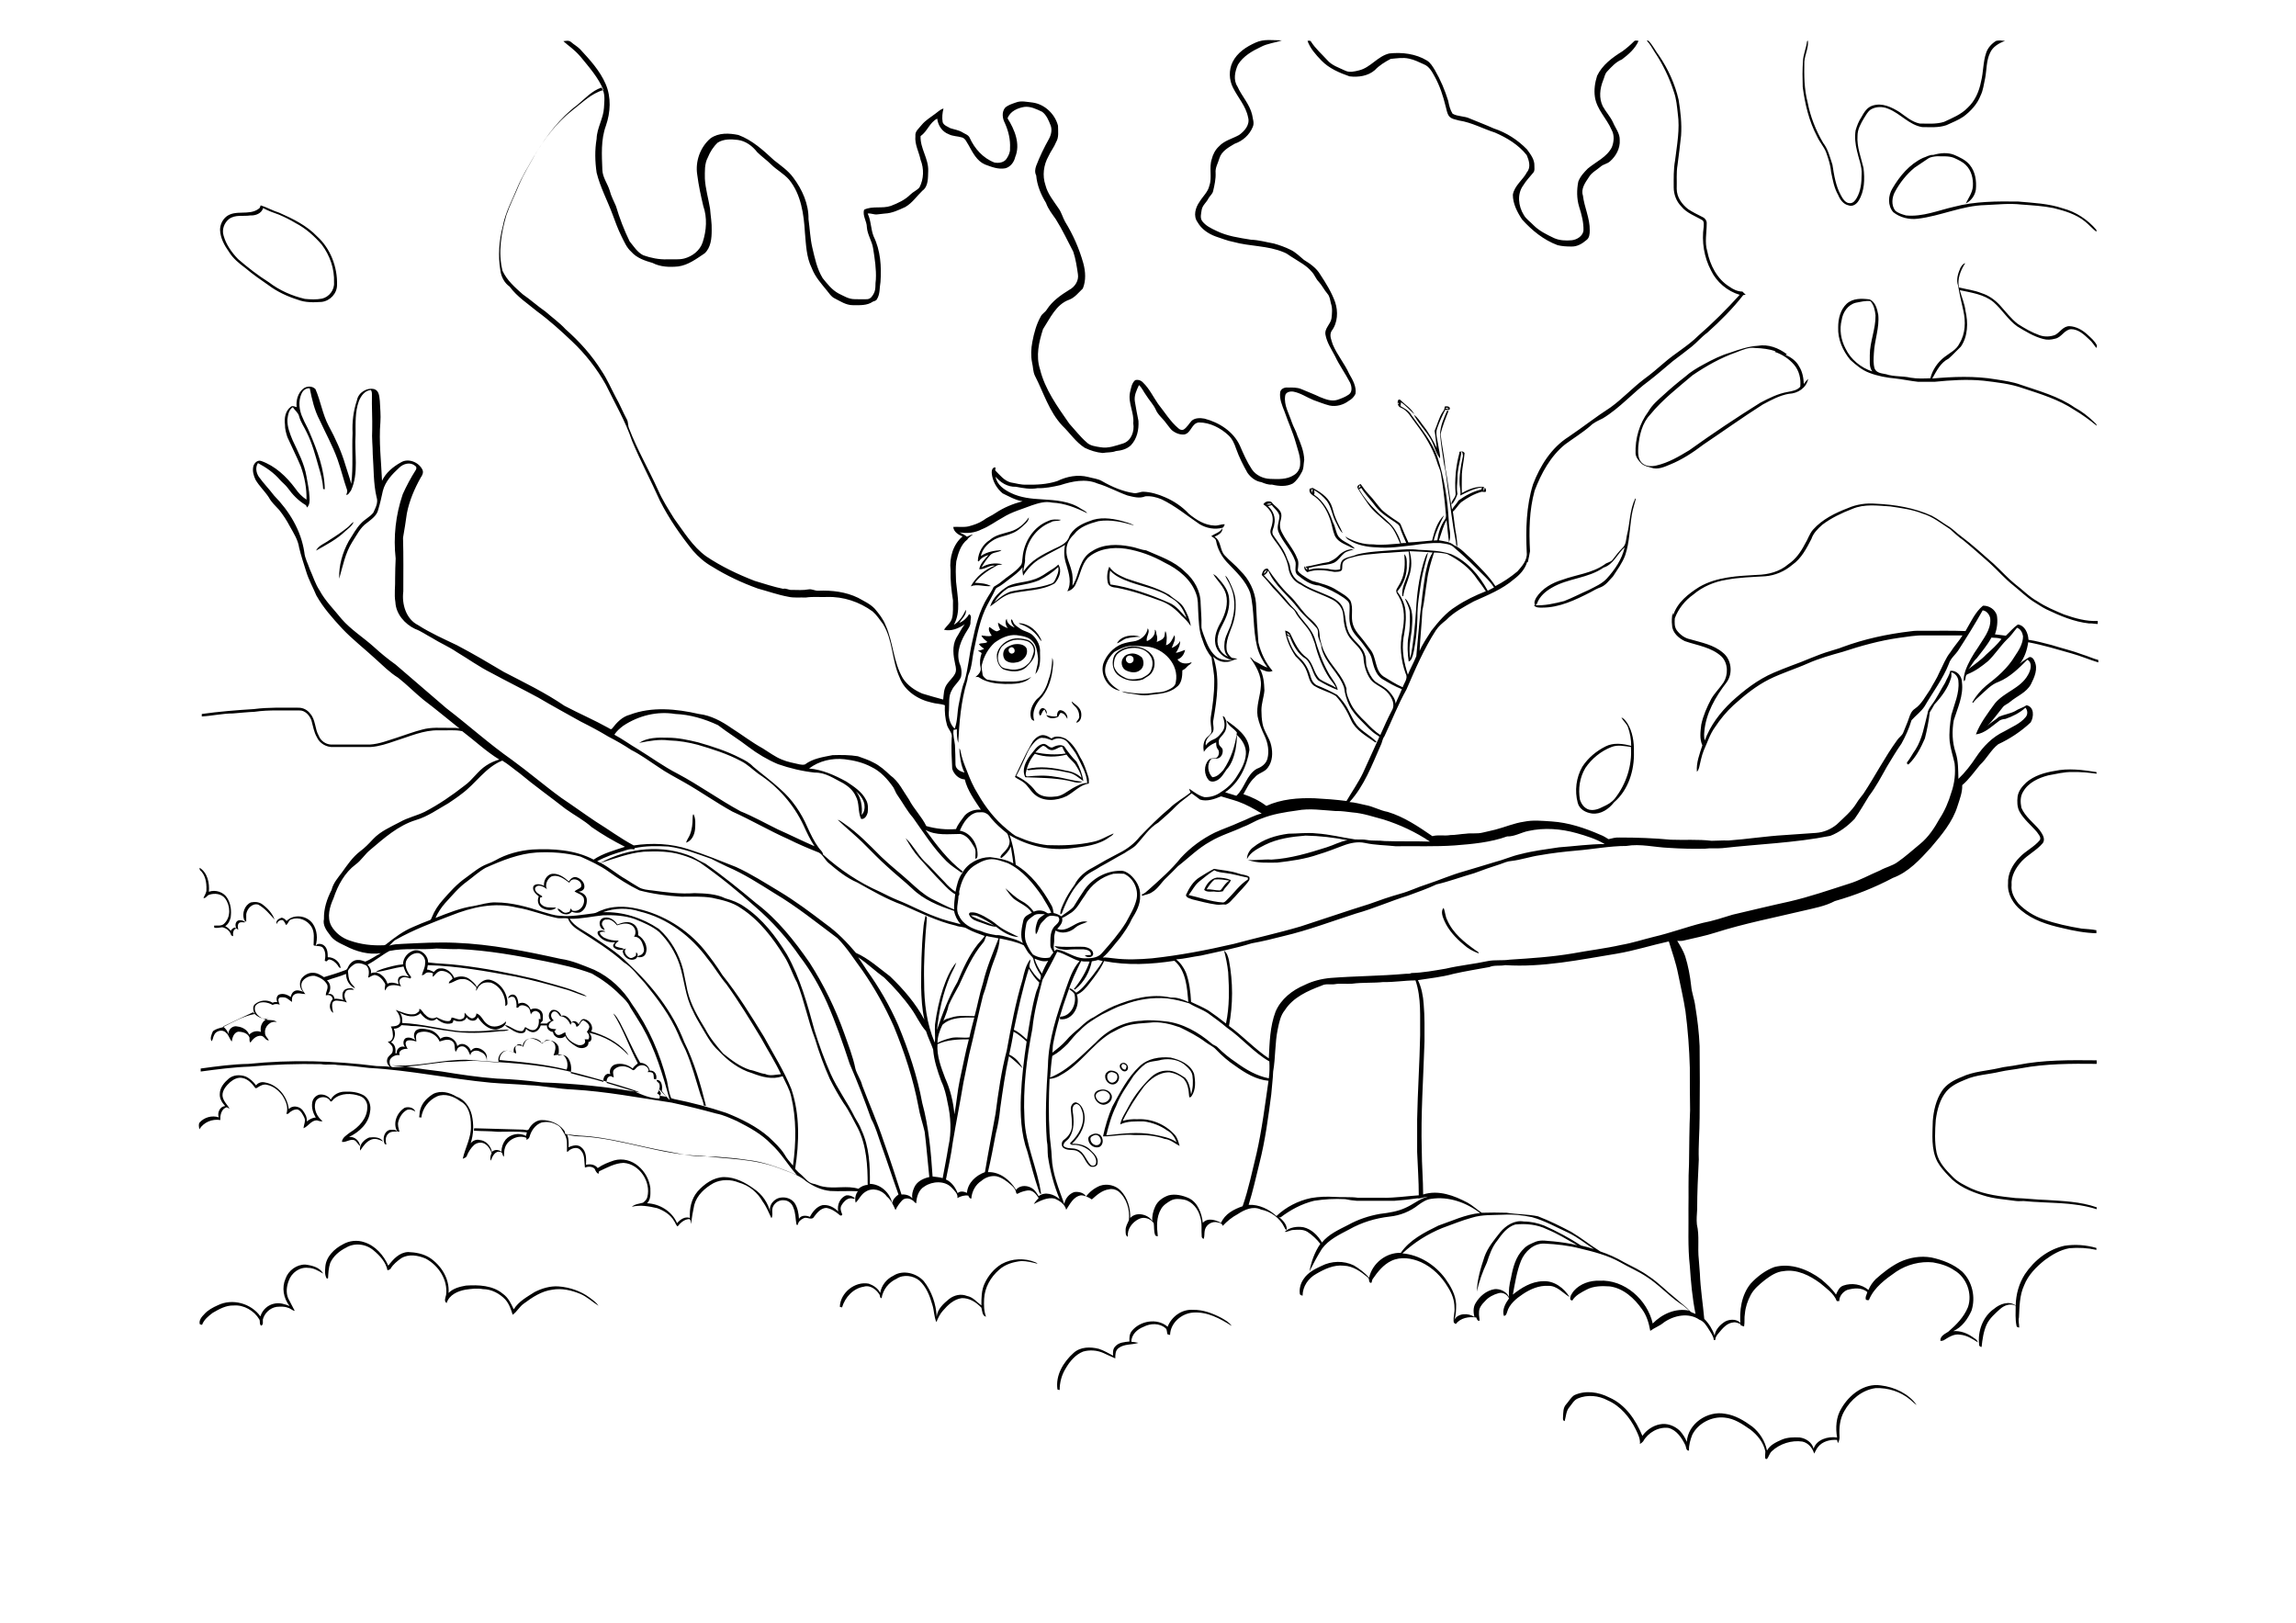 <?xml version="1.0" encoding="utf-8"?>
<!-- Generator: Adobe Illustrator 21.0.2, SVG Export Plug-In . SVG Version: 6.00 Build 0)  -->
<svg version="1.2" baseProfile="tiny" id="Layer_1" xmlns="http://www.w3.org/2000/svg" xmlns:xlink="http://www.w3.org/1999/xlink"
	 x="0px" y="0px" viewBox="0 0 842 595" overflow="scroll" xml:space="preserve">
<g>
	<path d="M675.3,516.4c2.9-5,8.4-9.3,14.4-8.4c5.1,0.6,10.2,3,13.2,7.2c-0.9-0.6-1.6-1.3-2.4-2c-3.5-2.9-8.1-4.4-12.7-4.2
		c-5,0.7-9.1,4.2-11.5,8.5c-1.6,2.8-1.9,6.1-1.7,9.2c0.1,0.9-0.2,1.7-0.6,2.5c-0.1-0.4-0.2-0.8-0.3-1.2c-2.5-0.2-5.4,0.5-7,2.6
		c-0.6,0.7-0.9,1.6-1.4,2.4c-0.6-2-2.1-3.9-4.3-4.4c-4-0.6-8.3,0.8-11.2,3.5c-0.9,0.8-1.1,2-1.8,2.9c-0.1,0-0.4-0.1-0.6-0.1
		c-0.2-0.9,0-1.8,0-2.7c-0.7-3.3-2.9-6-5.5-8c-2.9-2-5.9-4.1-9.5-4.4c-4.7-0.5-9.7,2.1-11.8,6.3c-0.7,1.8-1.3,3.8-1.2,5.8
		c-1.1,0.1-1-1.1-1.3-1.9c-1.3-2.7-3.2-5.6-6.2-6.4c-3.7-0.5-7.5,1.7-9.3,4.9c-0.3,0.4-0.8,0.7-1.2,1c0.2-1.9-0.7-3.6-1.5-5.3
		c-2.2-4.5-5.7-8.7-10.3-10.7c-3.3-1.8-7.5-2.2-11-0.7c-1.4,0.6-2.1,2-3,3.1c-1.3,1.4-1.3,3.5-1.8,5.2c-0.8-0.2-0.6-1-0.6-1.6
		c0.1-1.5,0-3.3,1.1-4.5c1-1.1,1.7-2.5,3-3.4c4.1-1.9,8.9-1.2,12.8,0.8c6,2.6,9.8,8.3,12.2,14.1c1.5-2.1,3.8-3.7,6.3-4.2
		c2.7-0.6,5.5,0.5,7.4,2.3c1.1,1.2,2,2.6,2.6,4.1c0.4-6.7,7.6-11.5,14-10.3c3.7,0.5,7,2.5,10,4.7c2.7,2.2,4.7,5.3,5.4,8.8
		c1.1-2.1,3.4-3.1,5.4-4c2.1-0.9,4.4-0.9,6.6-0.8c2.3,0.3,4.5,1.8,5.1,4.1c1.1-3.4,5.3-4.6,8.6-4.1
		C673.1,523.6,673.3,519.6,675.3,516.4 M428.2,486.5c1.4-3.7,5.2-6.5,9.3-6.2c3.7-0.1,7.3,1.3,10.5,3c1.4,0.8,2.8,1.6,3.7,2.9
		c-4.2-2.7-9-5.3-14.2-4.9c-4.2,0.3-8.3,3.8-8.4,8.2c-0.3-0.1-0.6-0.1-0.9-0.2c-0.4-0.8-0.1-1.8-0.8-2.3c-2.2-1.9-5.5-1.8-8-0.5
		c-2.3,0.9-4.5,2.8-4.5,5.5c0.9,0.1,1.7,0.2,2.6,0.4c-2.4,0.8-5.3,0.3-7.4,2c-1.1,0.9-1.1,2.4-1.1,3.7c-1.5-0.7-3-1.3-4.4-2
		c-2.3-1-5-1.2-7.4-0.5c-2.8,1.1-4.9,3.6-6.4,6.2c-1.5,2.4-2.2,5.2-2.2,7.9c-0.3-0.1-0.6-0.1-0.8-0.2c-0.8-5.2,2.2-10.1,5.9-13.4
		c2.5-2.3,6.2-2.3,9.3-1.5c1.8,0.6,3.5,1.6,5.2,2.5c-0.1-1.2-0.1-2.5,0.8-3.4c1.3-1.5,3.4-1.6,5.2-1.8c-0.1-1.4,0-2.8,0.9-3.9
		C418,484.4,424.3,483.1,428.2,486.5 M104.7,468.9c1-3,4.1-5.3,7.3-5.2c2.4,0.3,5.3,1,6.5,3.3c-1.7-1-3.5-2.1-5.5-2.1
		c-3.1-0.4-6.1,1.8-7.1,4.7c-0.8,2-1.1,4.4-0.2,6.5c0.8,1.5,1.6,3,2.4,4.6c-1-0.2-1.6-1-2.6-1.2c-1.3-0.5-2.7-0.4-4.1-0.3
		c-2.4,0.4-4.4,2.3-5,4.6c-0.1,0.8,0.3,1.9-0.6,2.3c-0.8-0.5-0.3-1.6-0.7-2.3c-1.9-3.2-5.7-5.4-9.4-5.1c-2.8-0.1-5.3,1.3-7.7,2.7
		c-1.6,1.2-3.2,2.5-3.9,4.4c-0.3-0.1-0.5-0.1-0.8-0.2c-0.5-1.4,0.7-2.8,1.6-3.7c1.3-1.5,3.2-2.5,5-3.3c5.3-2.6,12.2-0.7,15.6,4.1
		c0.7-2.4,2.8-4.3,5.2-4.7c1.9-0.4,3.8,0.2,5.5,0.9C103.9,476,103.3,472.1,104.7,468.9 M367.3,463.5c3.8-2.1,8.5-2.3,12.5-0.6
		c0.3,0.1,0.5,0.3,0.7,0.5c-1.9-0.5-3.9-1-5.9-1c-3,0.3-6,1.2-8.2,3.2c-3.1,2.7-5.3,6.5-5.5,10.7c-0.1,2.2-0.1,4.4,0.7,6.5
		c-1.4-0.2-1.4-2.2-1.7-3.3c-1.9-2-4.4-3.6-7.2-3.5c-2.9,0.4-5.1,2.5-6.9,4.6c-1.1,1.2-1.8,2.7-2.4,4.2c-0.9-2-0.8-4.3-1.5-6.4
		c-0.9-3.2-2.2-6.5-4.7-8.8c-2.3-1.9-5.9-2.4-8.4-0.7c-2.9,1.3-5,4-5.5,7.1c-0.7,0.1-0.5-1.1-0.9-1.5c-1.2-1.8-3.4-3.4-5.6-2.7
		c-3.9,0.6-6.9,3.9-8,7.6c-0.3-0.1-0.5-0.1-0.8-0.2c0.1-5.1,5.5-9.5,10.6-8.5c1.7,0.6,3.4,1.7,4.2,3.4c0.4-2.7,2.3-5.1,4.8-6.3
		c3.5-2.3,8.5-1,11.2,2c2.9,3.7,4.5,8.4,4.7,13c0.3-2.8,2.5-4.8,4.6-6.5c1.8-1.4,4.3-2,6.5-1.1c2.2,0.4,3.6,2.2,5.3,3.5
		c0-2.7,0-5.6,1.2-8.1C362.4,467.8,364.5,465.2,367.3,463.5 M696.6,462.8c3.6-1.7,7.7-2.4,11.7-1.7c4.1,0.9,8.1,2.4,11.3,5.2
		c3.7,3.6,5,9.4,3.4,14.3c-1.4,3.1-3.5,6.1-6.7,7.5c2.5-0.2,5,0.7,7,2.1c0.8,0.6,1.8,1,2,2c-2-1.3-4.1-2.6-6.5-2.8
		c-2.2-0.4-4.1,0.9-5.9,2c-0.4,0.3-0.9,0.2-1.3,0.3c-0.2-1.8,1.7-2.6,2.9-3.4c2.9-2.5,5.7-5.3,7.2-9c1.7-4.9-0.5-10.9-5-13.5
		c-2.3-1.6-5-2.4-7.8-2.9c-4.7-0.5-9.6,0.8-13.5,3.4c-3.9,2.7-8,5.7-9.9,10.1c-0.1,0.6-0.8,0.3-1.2,0.2c-0.4-1,0.3-1.9,0.5-2.8
		c-2-1.8-5-1.5-7.4-0.8c-1.6,0.7-2.9,2.3-2.9,4.1c-0.3,0-0.6,0-0.9,0c-1.1-2.9-3.9-4.7-6.1-6.6c-3.8-2.8-8.5-5.2-13.4-4.4
		c-2.6,0.2-4.8,1.7-6.8,3.2c-2,1.6-4.1,3.3-5.3,5.6c-1.1,2.1-1.9,4.4-2.1,6.8c-0.3,1.5,0,3.1-0.3,4.7c-0.4-0.1-0.9-0.3-1.3-0.5
		c-0.5-5.3,0.3-11,3.7-15.2c2.4-2.6,5.4-4.9,8.7-6.1c6.1-1.6,12.4,0.9,17.2,4.5c2,1.7,3.9,3.4,5.4,5.6c0.6-1.3,1.2-2.8,2.7-3.3
		c3.1-1.1,6.7-0.5,9.2,1.6c0.6-1.5,1.6-2.9,2.7-4C690.6,466.6,693.4,464.4,696.6,462.8 M757.1,456.8c3.9-0.6,7.9-0.3,11.7,0.8
		c0,0.2,0,0.5,0,0.7c-3.2-0.7-6.6-0.9-9.9-0.6c-3.4,0.6-6.4,2.4-9.1,4.4c-3.1,2.5-6,5.4-7.5,9.2c-1.7,3.7-1.7,7.8-1.9,11.8
		c-0.3,1.2,0.1,2.5,0.1,3.7c-0.5-0.1-1-0.2-1-0.7c-0.5-2.4-0.3-4.9-0.3-7.3c-1.9-1-4.1-0.2-5.6,1.1c-1.9,1.7-4,3.5-5.1,5.9
		c-1.1,2.5-1.5,5.3-1.8,8.1c-0.5,0-1-0.4-0.9-0.9c-0.6-4.9,1.4-10.3,5.5-13.1c2.1-1.8,5.5-3,7.9-1.2c0.1-4.1,1.2-8.1,3.4-11.5
		C746.1,462,751.2,458.1,757.1,456.8 M125.7,456.3c2.4-1.4,5.3-1.7,7.9-0.8c4.1,1.3,7.1,4.8,8.8,8.6c1.8-2.4,4.1-4.9,7.3-5
		c2.7,0.1,5.5,0.6,7.9,2.1c4.2,2.8,7.3,7.7,6.9,12.9c1.7-1.7,4.1-2.3,6.4-2.7c4.6-0.3,9.8-0.1,13.5,3c2,1.4,3,3.6,4,5.7
		c1.8-2.9,4.8-4.5,7.6-6.3c2.7-1.4,5.8-2.3,8.8-2.1c4.1,0.3,8.2,1.7,11.4,4.1c1.2,0.9,2.5,1.8,3.3,3c-2.3-1.4-4.3-3.4-6.8-4.4
		c-3.2-1.3-6.7-2.1-10.1-1.5c-4,0.5-7.4,2.8-10.5,5.1c-1.6,1.1-2.5,3-4.1,4.1c-0.6-2-1.3-4-2.7-5.6c-2.1-2.2-5.1-3.8-8.2-3.8
		c-2.1-0.4-4.3-0.1-6.4,0.2c-2.8,0.5-6,1.9-6.9,4.9c-1.1-0.6-0.4-2.1-0.2-3c0.7-5.5-2.8-10.8-7.5-13.3c-2.8-1.2-6.3-1.8-9-0.1
		c-1.4,1-2.9,2.2-3.8,3.7c-0.2,0.5-0.8,0.5-1.2,0.7c-0.6-3-2.8-5.4-5.1-7.3c-2.8-2.4-7-2.9-10.1-1c-2.4,1.2-4.7,3.1-5.8,5.6
		c-0.6,1.8-0.7,3.7-0.8,5.6c-0.1,0-0.3,0.1-0.4,0.2c-0.9-1.3-0.7-2.9-0.6-4.4C119.6,460.8,122.6,457.9,125.7,456.3 M135.4,417.1
		c1.8-0.2,4.1-0.2,5.1,1.5c-1.3-0.7-2.7-1.3-4.2-0.8c-1.9,0.7-3.1,2.4-4.2,4.1C131.6,419.7,133.6,417.8,135.4,417.1 M401.2,416.3
		c-0.6,0.2-1.4,0.6-1.3,1.4c0,1.5,1.9,2.9,3.2,1.9C404.6,418.4,403.1,415.5,401.2,416.3 M401,415.8c0.8-0.3,1.8-0.1,2.5,0.4
		c1.2,1.2,1.3,3.6-0.4,4.4c-1.9,0.6-3.9-0.9-4-2.9C399,416.6,400.1,416.1,401,415.8 M143,414.3c0.9,0,2-0.3,2.6,0.6
		c-1.1,0.1-2.3-0.1-3.2,0.8c-1.1,1-1.1,2.6-0.7,4c-0.1,0-0.4-0.1-0.6-0.2C140.2,417.7,140.8,414.8,143,414.3 M148.4,406.2
		c1.4-0.5,3.4-0.1,3.9,1.4c-0.9-0.6-2-1-3.1-0.6c-1.6,0.9-2.6,2.5-3.1,4.2c-0.4,1.3,0.1,2.6,0.4,3.8c-0.2,0-0.6-0.1-0.8-0.1
		C143.9,411.9,145.6,407.9,148.4,406.2 M393.4,407.6c0.5,3.2,0.6,6.7-1.2,9.5c-0.6,1.1-2.3,1.6-2.2,3.1c1.4,1.3,3.4,0.5,5.1,1.3
		c2.4,0.9,3.1,3.7,4.7,5.5c0.5,0.7,1.8,0.6,2.1-0.3c0.3-1.1-0.1-2.3-0.8-3.2c-1.8-2.3-4.7-3.9-7.7-3.7c-0.5,0.1-1.4-0.5-0.7-0.9
		c2.9-2.8,5.3-6.9,4.3-11c-0.4-1.2-0.8-2.8-2.2-3.1C393.4,405,393.2,406.5,393.4,407.6 M392.7,406.7c-0.1-1.1,0.6-2.4,1.8-2.5
		c1.7,0.4,2.6,2.1,3,3.6c1.1,4.3-1.3,8.7-4.4,11.6c2.5-0.1,5.3,0.5,7,2.5c1.3,1.2,2.8,2.7,2.4,4.6c0,1.3-1.7,1.6-2.7,1.2
		c-1.9-1.4-2.2-4.1-4.2-5.3c-1.5-1.2-3.6-0.3-5.3-1.3c-1.2-0.5-1.2-2.4-0.2-3.1c1.6-1.1,2.8-2.8,3-4.8
		C393.2,411.1,392.9,408.9,392.7,406.7 M403.6,400.1c-0.8,0.2-1.6,0.7-1.8,1.6c0,0.9,0.6,1.8,1.4,2.3c1.5,1.1,4.2-0.4,3.8-2.4
		C406.5,400.3,404.9,399.6,403.6,400.1 M403.5,399.6c1.7-0.4,3.6,0.3,4.2,2.1c0.4,1.8-1.3,3.3-3,3.4c-1.8-0.1-3.3-1.6-3.4-3.4
		C401.3,400.4,402.5,399.8,403.5,399.6 M83.9,395.5c1.7-1.4,4.1-1.5,6.1-0.8c1.6,0.7,2.9,1.9,3.9,3.3c0.7-1,2.1-1.4,3.2-1.1
		c4.7,0.8,8.3,5.1,8.8,9.8c1.3-1.5,3.8-1.1,5,0.3c0.9,1.2,1.8,2.6,1.6,4.2c1-0.7,2-1.4,3.3-1.4c-1-1.7-1.6-3.6-1.3-5.5
		c0.2-1.4,1.2-2.5,2.5-2.9c1.6-0.3,3.4,0.4,4.3,1.8c1-1.9,3.2-3,5.4-2.9c2.3-0.1,4.7,0.2,6.8,1.4c1.9,1.3,2.7,3.8,2.2,6
		c-0.5,4.2-3.9,7.4-7.7,9.2c2.1-0.2,3.8,1.4,4.1,3.4c-0.8-0.6-1.2-1.7-2.1-2.2c-1.6-0.6-3.1,0.9-4.6,0.6c0.1-1.6,1.8-2.5,2.9-3.4
		c3.3-2,6.3-5.1,6.4-9.1c0.2-1.8-0.9-3.7-2.7-4.3c-3.1-1.1-7-1.2-9.6,1.1c-0.4,0.3-0.6,1-1.2,0.9c-1-2.2-4.7-2.1-5.5,0.2
		c-0.8,2.5,0.5,5.4,2.6,7c-0.7,0.2-1.4-0.1-2.1-0.3c-2.1,0-3.1,2.2-4.9,2.9c0.1-1.3,0.9-2.6,0.3-3.9c-0.6-1.2-1.2-2.5-2.5-3
		c-1.3-0.1-2.6,0.7-3.4,1.6c-0.2,0-0.5,0-0.7,0.1c0.9-2.4-0.2-4.9-1.5-6.9c-1.4-1.8-3.2-3.3-5.5-3.8c-1.3-0.4-2.6,0.3-3.6,1
		c-0.2,0.1-0.6,0.4-0.8,0.1c-1.2-1.6-2.6-3.2-4.6-3.6c-1.7-0.4-3.3,0.4-4.6,1.5c-1.4,1.3-2.9,2.9-2.8,5c0.2,1.9,1.7,3.2,2.6,4.7
		c-0.4-0.1-0.7-0.3-1-0.5c-2,0.5-2.5,2.9-2.4,4.7c-3-0.5-6.1,0.8-7.7,3.4c-0.1-0.8-0.4-1.8,0.1-2.5c1.7-1.9,4.5-2.7,7-1.9
		c-0.6-1.7,0.5-4.1,2.4-4.1c-1.1-1.2-2.1-2.7-2-4.4C80.6,398.7,82.3,396.9,83.9,395.5 M407.2,393.2c-2,0.6-1.2,3.6,0.5,3.8
		c1.6,0.1,2.8-2.1,1.6-3.3C408.7,393.4,407.9,392.9,407.2,393.2 M406.9,392.6c0.9-0.1,1.9,0.1,2.6,0.6c1.5,1.1,1,3.7-0.7,4.3
		c-1.7,0.7-3.6-1.1-3.5-2.8C405.2,393.7,406.1,392.9,406.9,392.6 M411.4,390.4c-0.5,0.8,0.4,1.9,1.3,1.8c0.3-0.5,0.7-1.3,0.1-1.7
		C412.4,390.2,411.7,389.9,411.4,390.4 M411.3,389.9c1.6-0.8,3.1,1.3,2,2.6C411.8,393.9,409.5,390.8,411.3,389.9 M739.9,390.5
		c9.5-1.9,19.3-1.8,29-1.7c0,0.4,0,0.8,0,1.3c-9.3-0.1-18.6-0.1-27.7,1.6c-2.6,0.5-5.2,0.7-7.8,1.3c-4.2,1-8.7,1.1-12.7,2.9
		c-2.5,1-5.1,2.2-6.9,4.3c-2.4,2.9-3.4,6.7-3.9,10.4c-0.3,4-0.5,8.1,0.3,12.1c0.8,3.6,3.4,6.3,5.9,8.8c1.9,2,4.4,3.1,6.8,4.3
		c5.1,2.3,10.7,2.9,16.2,3.5c3.8,0.1,7.5,0.6,11.3,0.7c6.2,0.4,12.5,0.6,18.5,2.7c0,0.2,0,0.5,0,0.7c-8.7-2.8-17.9-2.1-26.8-3
		c-0.9,0-1.8,0.1-2.7,0c-4.1-0.6-8.3-0.8-12.2-2.1c-4.6-1.4-9.3-3.4-12.6-7.1c-1.5-1.6-3-3.2-4.1-5.2c-2.4-4.6-1.8-10-1.7-15
		c0.3-3.8,1.2-7.7,3.3-10.9c1.7-2.6,4.5-4.1,7.3-5.2c4.2-2,9-2.2,13.5-3.2C735.1,391.1,737.5,391,739.9,390.5 M425.9,388.6
		c-1.9,0.6-4.1,0.4-5.8,1.5c-1.7,1.2-3.1,2.8-4.4,4.4c-2.3,3.6-4.9,7-6.4,11.1c-1.7,3.4-2.7,7.1-3.6,10.7c5.7-0.6,11.5-1.4,17.2-0.3
		c3,0.6,6.1,1.1,8.6,2.8c-0.7-1.8-1.8-3.4-3.5-4.3c-2.5-1.8-5.5-2.9-8.5-3.3c-2.9,0-6-0.2-8.7,1.1c0.5-2.5,2.1-4.5,3.2-6.8
		c2.1-3.9,4.9-7.4,8.1-10.5c1.6-1.5,3.8-2.5,6-2.4c2.4-0.1,4.5,1.3,6.5,2.6c1.5,1.6,1.9,4,2.2,6.1c0.7-2.2,0.8-4.6,0.5-6.9
		c-0.2-1.4-1.2-2.5-2.2-3.4C432.7,388.6,429.1,388,425.9,388.6 M417.9,391c3-2.9,7.4-3.6,11.4-3.2c3.4,0.8,7.3,2.4,8.6,6
		c0.5,2.7,0.7,5.7-0.9,8.1c-0.2,0.3-0.8,0.8-0.9,0.2c-0.2-2.3-0.4-4.8-2.1-6.6c-1.4-1.2-3.2-2-5.1-2.3c-3.8-0.1-7,2.4-9.3,5.1
		c-3,4-5.7,8.2-7.9,12.7c1.7-0.5,3.6-0.7,5.4-0.6c5.1-0.3,10.3,1.9,13.7,5.7c1,1.1,1.4,2.7,1.8,4.1c-1.8-0.9-3.4-2.4-5.5-2.6
		c-3.6-1.3-7.4-1.5-11.1-1.4c-3.8-0.4-7.6,0.5-11.5,0.5c0.8-3.7,1.9-7.4,3.4-10.9C410.8,400.5,413.5,395.1,417.9,391 M202.8,371
		c-1.2,0.9-0.7,2.4,0.3,3.2c-1,0.3-2,1.2-1.9,2.3c0.6,0.9,1.8,0.8,2.8,0.9c-0.2,0.3-0.4,0.5-0.7,0.7c0.3,0.6,0.7,1.4,1.4,1.4
		c1,0.1,1.7-0.7,2.6-1c0.2,2.2,2.3,3.7,4.2,4.5c1.3,0.7,3.8,0,2.9-1.9c0.5,0,1,0,1.4,0c0.5-0.9,0.2-2-0.6-2.7c0.4-0.6,1-1.3,0.9-2.1
		c-0.3-1.1-1.3-1.7-2.2-2.2c-1.2,0.4-1.3,2.3-2.5,2.4c-0.2-0.9-0.7-1.9-1.8-1.5c-0.1,0.3-0.3,0.5-0.4,0.8c-0.6-1.7-2-3.1-3.8-3.2
		C204.8,371.9,204.1,370.4,202.8,371 M186.3,366.1c0.2-1.1,1.5-1.8,2.5-1.2c1,0.7,1.2,2.1,1.3,3.2c1.8-1.1,3.9,0.2,4.5,2.1
		c1.2-0.7,2.9-0.5,3.9,0.6c0.8,1,0.6,2.3,0.5,3.5c-0.3,0.3-0.6,0.6-0.9,1c0.8,0,1.7,0,2.5,0c0.4-0.5,0.9-0.8,1.5-1
		c-1.2-1.1-1.1-3,0.3-3.9c1.4-0.5,3.1,0.8,3.4,2.1c1.7-0.6,3.1,1,3.8,2.4c0.9-1,2.1-0.2,2.6,0.7c0.5-0.8,1-2.2,2.2-1.9
		c1.8,0.4,3.5,2.7,2.4,4.5c4.7,1.4,9.3,3.6,12.7,7.3c0.4,0.4,0.7,0.9,1,1.5c-3.8-4.2-8.9-7.1-14.4-8.3c0.9,0.9,1.4,3.1-0.3,3.4
		c0.2,2.2-2.6,2.7-4.2,1.8c-1.7-1-3.5-2.2-4.3-4c-1.5,1.5-4.2,0.7-4.5-1.5c-1.2-0.1-2.4-1.1-2.2-2.4c-0.8,0-1.5,0-2.3,0
		c-0.4,1.3-1.5,2.6-3,2.5c-0.9-0.1-1.8-0.6-2.4-1.3c0,0.7-0.4,1.5-1.2,1.6c-1.5,0.3-3-0.5-4.2-1.3c-0.8-0.5-1.8-0.9-2.4-1.7
		c2.1,0.4,3.8,2.3,6,2.3c0.9,0.1,1.1-0.9,1.5-1.5c1.1,0.6,2.4,1.6,3.7,0.9c1.3-0.8,1.4-2.5,1.3-3.9c0.2,0,0.4,0.1,0.6,0.2
		c0-1,0.1-2.3-1-2.8c-0.9-0.7-2.2,0-2.5,1c-0.3-1-0.3-2.1-1.2-2.7c-1-0.7-2.8-1.2-3.5,0.2c-0.2,0-0.5,0-0.6,0c0.1-1.3,0-2.7-0.8-3.8
		C187.5,365.2,186.9,365.7,186.3,366.1 M228.4,349.1c-0.2-0.7,0.6-1.2,1.2-1.3c-1.1,1,0,2.6,1,3.2c0.8,0.7,1.9,0,2.6-0.6
		c0-0.4,0.1-0.8,0.1-1.2c1,0.6,0.5,2.1-0.4,2.5C231,352.5,228.8,351.1,228.4,349.1 M386.7,346.9c3.6,0.6,7.2,0.1,10.9,0.3
		c1.4,0.2,3.2,0.9,3.3,2.5c-0.1,1.6-2.2,1.5-3.1,0.7c0.7-0.2,1.5-0.2,2.2-0.2c0.4-1.5-1.4-2-2.6-2.1c-2.1,0-4.2-0.1-6.3,0.2
		C389.5,348.1,387.8,348.2,386.7,346.9 M115.8,346.8c0.5-1,2.1-0.8,2.9-0.2c1.4,1,1.5,2.8,1.5,4.4c2.2-0.1,4.6,1.7,4.7,4
		c-0.5-0.1-0.8-0.6-1-1c-0.8-1.1-1.9-2-3.2-2.2c-0.4,0.1-0.6,0.4-0.9,0.7c-0.2,0-0.5-0.1-0.7-0.2c0.3-1.6,0.4-3.4-0.7-4.8
		C117.7,346.8,116.7,347,115.8,346.8 M219.3,341.5c0.8-0.4,2-0.5,2.7,0.2c-0.7-0.1-1.4-0.1-2,0.2c0,0.9,0.8,1.4,1.5,1.9
		c1.6,0.8,3.5,1.2,5.4,1.1c-0.4,0.7-1.5,1-1.3,2c1,0.6,2.3,0.6,3.4,1.1c-1.3,0.6-3,0.4-4-0.7c-0.4-0.7,0.1-1.3,0.6-1.8
		c-2,0.2-4.2-0.4-5.6-1.9C219.3,342.9,218.9,342.1,219.3,341.5 M87.2,337.6c0.9-0.4,2.1-0.1,2.8,0.6c-0.8,0.1-1.7-0.3-2.4,0.3
		c-0.6,0.7-0.4,1.6-0.2,2.4c-0.2-0.1-0.5-0.3-0.7-0.4C86.2,339.5,86.2,338.2,87.2,337.6 M221,336.7c2.1-0.9,4.3,0.5,5.4,2.3
		c1.8-0.7,3.9-1.4,5.7-0.3c1.5,0.8,2.1,2.6,1.9,4.2c2.2,1.3,3.8,4.2,2.8,6.7c-0.4,1.3-1.9,1.6-3.1,1.3c0.5-0.7,1.5-0.5,2-1.3
		c0.9-1,0.3-2.5-0.1-3.6c-0.4-1.3-1.6-2.7-3.1-2.5c1.2-1.6,0.3-3.9-1.4-4.5c-1.5-0.7-3.3-0.2-4.8,0.3c-1-1.1-2.2-2.4-3.8-2.1
		c-1.1-0.2-2,0.9-1.7,2c0.3,0.6,0.7,1.2,1,1.8C219.8,340.8,219.1,337.7,221,336.7 M105.1,337.7c2.7-2.7,7.5-2,9.6,1
		c1.6,2.3,1.9,5.5,1,8.2c-0.2-0.1-0.5-0.2-0.7-0.3c0-2.3,0.5-4.7-0.8-6.8c-1.5-2.4-4.6-3.7-7.3-2.7c-1.1,0.2-1.1,1.6-2,2.1
		c-0.3-0.6-0.6-1.3-1.2-1.8c-0.9-0.2-2.1,0.5-2.2,1.5c-0.6-1.3,0.8-2.1,1.8-2.4C104,336.6,104.6,337.1,105.1,337.7 M356,335.7
		c2.7,1.5,5.8,2.4,8.6,3.7c-1.9-1.3-3.9-2.5-6-3.4C357.8,335.6,356.9,335.6,356,335.7 M355.5,335.6c-0.3-0.3-0.1-0.9,0.3-1
		c1.8-0.3,3.5,0.6,5.1,1.4c1.6,0.9,3.3,1.9,4.7,3.1c2.4,2,5.3,3.1,8,4.5c-3.1-0.1-6-1.9-8.3-3.8c-2,0-3.9-1-5.8-1.6
		C358,337.7,356.2,337.2,355.5,335.6 M529.7,337.7c-0.6-1.4-1.5-3.5-0.3-4.8c0.6,1.4,0.6,3.1,1.3,4.4c2.1,4.9,6.3,8.2,10.5,11.2
		c0.4,0.3,1.1,0.5,1.1,1.1c-2-0.7-4-1.8-5.5-3.2C533.9,344,531.2,341.1,529.7,337.7 M92,330.9c1.4-0.3,3-0.2,4.2,0.7
		c1.9,1.4,3.7,3.3,4.5,5.6c-1.8-2-3.6-4.2-6-5.5c-2.2-0.6-4.1,1.5-4.4,3.5c0,0.9,0,1.9,0,2.8c-0.3-0.2-0.7-0.4-0.8-0.8
		C88.7,334.9,89.7,331.9,92,330.9 M442.5,326.1c1.6-0.1,3.1,0.4,4.6,0.4c0.5,0.1,0.8-0.4,1.1-0.8c0.7-1,1.5-2.1,2.6-2.8
		c-1.8-0.3-3.6-0.6-5.4-0.4C444.2,323.5,443.3,324.8,442.5,326.1 M441.6,326.3c0.7-2,2.4-4.2,4.7-4.5c1.7,0,3.5,0.2,5.1,0.9
		c-0.6,1.6-2.2,2.6-2.9,4.1c-1.1,0.3-2.2,0.3-3.3,0.1C444.1,326.9,442.5,327.2,441.6,326.3 M199.5,324.8c-0.2-1.9,1-4.1,3-4.4
		c2.4-0.2,4.4,1.3,6.1,2.8c0.6-1,1.7-1.9,2.9-1.5c1.6,0.5,3,2,2.8,3.7c-0.2,1.1-1.3,1.5-2.2,1.6c1.6,0.2,3.1,1.4,3.1,3
		c0.1,1.8-0.8,3.9-2.6,4.6c-1,0.2-2,0.1-2.9-0.3c-1.6,1.9-4.4,0.8-5.3-1.1c1.1,0,1.6,1.1,2.5,1.4c0.7,0.3,1.4-0.1,2-0.3
		c0.1-0.4,0.3-0.8,0.4-1.2c0.2,0.3,0.4,0.5,0.6,0.8c2.7,0.8,5-2.3,4.1-4.8c-0.7-1.2-2.2-1.5-3.3-2.2c0.7-0.8,1.8-0.9,2.4-1.7
		c0.7-2.4-3.4-4-4.3-1.5c-1.9-1.4-4.1-3.2-6.6-2.3c-1.5,0.8-2.5,3.2-1.6,4.7c-1.1-1-3.5-2.2-4.4-0.4c-0.1,1.5,1.6,2.2,2.6,2.9
		c0.2,0.5-0.4,0.4-0.7,0.5c-0.2,0.9-0.3,2,0.5,2.6c1.4,1.4,3.6,1,5.4,1.1c-1.4,1.4-3.9,1-5.4,0c-1.3-0.9-1.7-2.7-1-4.1
		c-1.1-0.9-2.5-2.1-2-3.7C196.4,323.8,198.3,324.2,199.5,324.8 M439.7,323.3c-1.6,1.3-2.5,3.3-3.8,4.9c4.1,0.9,8.1,2.4,12.3,2.7
		c0.8,0.2,1.4-0.6,1.9-1.1c2.5-2.4,4.5-5.4,7.5-7.3c0.1-0.2,0-0.5,0-0.7c-2.8-0.5-5.5-1.4-8.3-1.7c-1.4-0.2-2.8-0.3-4-1
		C443.3,320.4,441.5,321.8,439.7,323.3 M439.9,321.7c1.7-1.1,3.5-2.2,5.3-3.1c3,0.5,6.1,0.7,9,1.7c1.3,0.5,2.9,0.4,4,1.3
		c0,0.4,0.1,0.8-0.1,1.2c-1.5,2.2-3.5,4-5.2,6c-1.1,1-1.9,2.4-3.4,2.9c-1.1-0.2-2.2,0.2-3.4,0c-3-0.4-5.9-1.2-8.8-1.9
		c-0.9-0.4-2.2-0.5-2.4-1.6C436.1,325.6,437.6,323.1,439.9,321.7 M73.2,318.2c2.9,1.8,3.7,5.6,3.4,8.8c2.4-0.9,5.5,0.1,6.8,2.4
		c1.3,2.1,1.5,4.6,1.2,7c-0.3,1.2-0.9,2.5-2,3.2c0.8,0.4,1.5,1,2,1.7c0.4-0.6,0.9-1.1,1.6-1.2c0.1,0.1,0.3,0.3,0.4,0.4
		c-1.2,0.4-1.2,1.8-1.1,2.8c-0.3-0.1-0.7-0.2-0.8-0.6c-0.4-1.4-1.8-2.4-3.2-2.7c-1,0.2-1.9,0.3-2.9,0.2c0-0.3-0.1-0.6-0.1-0.8
		c1.3-0.1,2.8,0.3,3.8-0.8c2.4-2.4,2.2-6.5,0.3-9.1c-1.3-1.8-3.9-2.1-5.9-1.4c-0.8,0.2-1.2,1.4-2.1,1.2c0.4-1,1.2-2,1.1-3.1
		c0.1-2.6-0.4-5.5-2.4-7.2C73.2,318.8,73.2,318.4,73.2,318.2 M254,300c0-0.5,0-1.1,0.3-1.5c0.9,1.7,0.7,3.7,0.6,5.5
		c-0.2,2.1-1.2,4.3-3.3,5c0.3-1.1,1-1.9,1.4-2.9C253.8,304.1,254,302,254,300 M753.4,282.7c5.1-1.1,10.3-0.4,15.4,0.4
		c0,0.2,0.1,0.5,0.1,0.6c-3-0.4-6-0.7-8.9-0.6c-3-0.1-5.9,0.7-8.8,1.2c-3.5,0.9-7.3,2.6-9.2,5.9c-1.2,1.8-1.1,4-0.7,6
		c1.4,3.3,4.5,5.5,6.7,8.2c0.9,1.3,2.3,3.2,1.1,4.8c-2.2,2.6-5.3,4.1-7.6,6.5c-2.2,2.4-4.1,5.5-3.8,8.9c-0.3,2.5,1,4.8,2.5,6.7
		c2.5,2.6,5.7,4.6,9.2,5.8c4.5,1.6,9.2,2.6,14,3.4c1.8,0.2,3.6,0.2,5.4,0.6c0,0.4,0,0.7,0,1.1c-4.2-0.1-8.4-0.9-12.5-1.9
		c-5.4-1.2-10.8-2.9-15.1-6.5c-2.9-2.3-5.1-6-4.8-9.8c-0.2-3.6,1.7-7.1,4.2-9.6c2.2-2.4,5.4-3.8,7.5-6.4c0.5-1.1-0.6-2.1-1.1-2.9
		c-2.1-2.5-4.8-4.6-6.4-7.5c-0.9-1.7-0.9-3.7-0.7-5.5c0.3-2.1,1.7-3.8,3.2-5.2C746,284.4,749.8,283.3,753.4,282.7 M379.7,275.9
		c3.7,0.7,7.4,1,11.1,0.4c-0.5-0.8-0.9-1.6-1.3-2.5c-1.6,0.1-2.9,1.8-4.6,1.1c-0.9-0.3-1.5-1.5-2.5-1.4
		C381.4,274.1,380.5,275,379.7,275.9 M377.7,277.1c1.4-1.6,2.5-3.8,4.7-4.3c1.4-0.3,2.2,1.5,3.5,1.3c1.3-0.7,3.1-1.3,4.4-0.4
		c1.3,2,2.8,3.9,4.5,5.6c1.2,2.2,2.1,4.6,2.5,7.1c-1.6-1.1-3.1-2.5-5-3c-4.5-1-9.2-1.8-13.8-1.1c-0.6-0.1-1.6,0.5-1.9-0.3
		c4.7-1.2,9.7-0.5,14.4,0.6c2.1,0.3,4.1,1.1,5.6,2.6c-0.3-1.9-1.4-3.5-2.4-5.1c-1-1.2-2.2-2.1-3.1-3.4c-3.8,1-7.9,1-11.6-0.3
		c-1.7,2-2.8,4.4-3.3,7c-0.1,0.5-0.1,1.3,0.6,1.3c3.3-0.3,6.7-0.5,10,0.1c3.4,0.4,6.7,1.6,10.2,1.8c-1.8,0.9-3.7-0.1-5.5-0.4
		c-5.1-1-10.3-1-15.5-1.2C374.6,282.2,376.1,279.4,377.7,277.1 M379.7,271.8c-1.2,1.2-2.2,2.6-2.9,4.1c-1.3,2.9-2.6,5.8-4.1,8.6
		c2.7,1.3,5.1,3,6.9,5.4c1.6,2.2,4.6,2.5,7.1,2.2c2.6,0,4.6-1.9,6.7-3.1c1.7-0.9,3.4-1.9,5.3-1.9c-0.2-3.5-2.1-6.6-3.6-9.7
		c-0.9-1.9-2.3-3.4-3.5-5.1c-1.3-1.7-3.9-2-5.7-0.9c-1.1-0.1-2.2-0.9-3.3-0.8C381.5,270.3,380.5,271.1,379.7,271.8 M381.5,269.7
		c1.4-0.5,2.9,0.3,4.1,1.1c1.4-1.2,3.5-0.7,5.1,0c2.5,1.6,4.2,4.3,5.5,7c1.4,2.2,2.1,4.6,2.9,7c0.3,0.8,0.2,1.6,0.2,2.5
		c-3.2,0.5-5.4,3.1-8.1,4.6c-3.7,1.8-8.7,2.2-11.9-0.7c-1.5-1.3-2.3-3.1-3.9-4.3c-1-0.8-2.2-1.2-3.2-2c1.9-4,3.7-8.1,5.9-11.9
		C378.8,271.6,379.9,270.3,381.5,269.7 M591,273.9c-3.9,1.5-7.3,4.3-9.6,7.7c-2.1,3.5-2.7,7.7-2,11.6c0.5,1.6,1.6,3.2,3.4,3.7
		c1.8,0.4,3.6-0.3,5.1-1.1c1.6-0.7,3.2-1.6,4.3-3c4.2-5.3,6.4-12.2,5.9-18.9C595.8,273.6,593.3,273,591,273.9 M594.6,263.1
		c1,0.3,1.6,1.3,2.2,2.1c1.9,3.1,2.5,6.9,2.4,10.5c0.2,6.7-2,14-7.3,18.5c-1.9,2.5-4.9,4.5-8.1,4.1c-2.2-0.3-4.6-1.5-5.2-3.9
		c-1.2-4.4-0.6-9.3,1.7-13.3c2.1-3.2,5.1-5.7,8.5-7.4c2.9-1.5,6.4-1,9.4-0.2c0-2.3-0.4-4.7-1.2-6.9
		C596.5,265.3,595.3,264.4,594.6,263.1 M387.6,262.7c0-0.9,0.2-2,1.1-2.3c1.6,0,3,1.7,2.7,3.2c-0.5-1-1.2-2.2-2.5-2.2
		c-0.3,0.4-0.6,0.9-0.8,1.4c-1.3,0.7-3.6,1-4.4-0.6C385,262.6,386.3,262.8,387.6,262.7 M381.5,262.4c-1-0.7-0.2-3.1,1.2-2.7
		c0.9,0.3,1.3,1.3,1.2,2.2c-0.3-0.5-0.6-1.1-0.8-1.7C382.1,260.6,382.1,262,381.5,262.4 M393,257.2c1.3,1.1,2.9,2,3.4,3.7
		c0.4,1.5,0.1,3.8-1.7,4.1c0.2-0.8,1.1-1.3,1.1-2.2c0-1.4-0.5-2.8-1.5-3.7C393.8,258.6,393.1,258,393,257.2 M385.9,241.2
		c0.4,1.1,0.4,2.2,0.2,3.3c-0.3,3.9-1.5,7.9-3.9,11c-2.2,2.3-4,5.5-2.9,8.8c-0.6-0.1-1-0.4-1.2-1c-0.7-2.5,0.5-5.1,2.1-6.9
		c2.2-1.7,3.6-4.4,4.3-7.1C385.5,246.7,385.8,243.9,385.9,241.2 M413.5,240.6c-0.8,0.5-0.8,1.8,0,2.3c0.8,0.8,2.4,0,2.2-1.2
		C415.8,240.7,414.4,240,413.5,240.6 M414.5,239.7c1.5-0.3,3,0.3,4.2,1.3c1,1.4,0.9,3.8-0.7,4.8c-1.4,1.1-3.4,0.8-4.9,0.1
		c-1.9-0.8-2.3-3.5-1-4.9C412.7,240.1,413.6,239.9,414.5,239.7 M414.3,237.7c-1.7,0.2-3.4,1-4.7,2.3c-0.9,1.2-1.2,2.7-1.1,4.2
		c0.5,1.9,2,3.3,3.7,4.1c1.9,1.2,4.3,0.8,6.4,0.4c1.4-0.7,2.9-1.4,3.5-2.9c0.8-1.7,0.8-4-0.4-5.5
		C420.1,237.8,416.9,237.3,414.3,237.7 M413.9,237.2c3.3-0.6,7.1,0.6,8.9,3.5c0.9,1.7,0.8,4-0.2,5.6c-0.7,1.4-2.2,1.9-3.4,2.8
		c-3.2,1.2-7,0.4-9.5-1.8c-1.8-1.8-2.1-4.8-1-7C409.9,238.5,411.9,237.6,413.9,237.2 M370.5,237.5c-1.4,0.6-0.2,2.8,1.1,2
		C372.8,238.9,371.7,236.7,370.5,237.5 M371.7,236.3c1.6-0.3,3.7-0.2,4.7,1.3c1,2.5-1.3,5.1-3.8,5.3c-1.3,0.3-2.8,0.1-3.9-0.8
		c-1-1.1-1.1-3-0.1-4.2C369.4,237.1,370.6,236.6,371.7,236.3 M371.7,234.7c-1.6,0.4-3.1,1.2-4.3,2.4c-1.4,1.9-2.1,4.7-0.6,6.8
		c0.8,1.4,2.6,1.3,4,1.6c2.1,0.2,4.5-0.3,6-1.9c1.3-1,1.7-2.6,2.2-4.1c0.6-1.8-0.6-3.8-2.3-4.4C375.1,234.6,373.4,234.4,371.7,234.7
		 M372.4,234.1c1.4-0.1,2.9,0.1,4.3,0.5c1.8,0.6,3.2,2.5,2.9,4.4c0,2.3-1.7,4.1-3.3,5.7c-2.3,2-5.7,1.7-8.4,0.7
		c-1.8-1.1-2.5-3.4-2.3-5.5C366.2,236.8,369.2,234.4,372.4,234.1 M409.6,235.9c1.6-2.9,5.7-3.4,8.6-2.4c-1.7,0-3.4,0.2-5.1,0.6
		C411.8,234.5,410.9,235.5,409.6,235.9 M420.9,230.4c1.1,1.4-0.8,3.1-0.3,4.7c1.7-0.7,3.2-2.2,2.9-4.2c0.7,0.4,0.4,1.3,0.7,2
		c0.3,0.8,0.2,1.7,0,2.5c0.9-0.4,1.9-0.7,2.5-1.5c0.6-0.7,0.3-1.7,0.7-2.5c0.7,1.6,0.5,3.5,0.2,5.2c1.8-0.5,2.3-2.3,3.1-3.7
		c0.6,1.6-0.5,3.2-1,4.7c1.3-0.5,2.5-1.4,3.1-2.6c0,1.6-0.7,3.1-1.6,4.4c1.2-0.2,2.3-0.7,3.4-1.1c-0.3,1.5-1.2,3-2.8,3.5
		c1.1,1.7,3.5,1.8,5.2,1c-0.2,0.8-1.1,1-1.6,1.6c-0.5,0.6-1.1,1.1-1.8,1.4c0,2.2-0.2,4.9-2.2,6.2c-2.7,2.3-6.4,2.4-9.7,2.8
		c-2.4,0.5-4.8-0.2-7.2-0.5c-1.1-0.1-2.2-0.3-3.2-0.8c4.2,0.8,8.5,1.2,12.7,0.4c1.4,0,2.8-0.2,4.1-0.8c1.3-0.6,3-1.4,3.1-3
		c1.3-6.4-4.4-12.4-10.5-13c-2.2-0.2-4.4-0.3-6.6-0.2c-2,0.3-3.8,1.2-5.5,2.2c-2.4,2.3-4.4,6.1-2.7,9.3c0.9,2.2,2.9,3.7,4.9,4.9
		c-4.4-0.7-7.4-5.6-6.2-9.9c1.1-3.2,3.6-5.9,6.7-7.2c1.4-0.5,2.8-0.8,4.3-1C418.2,234.9,420.6,232.9,420.9,230.4 M373.6,228.5
		c3.8,0.1,7.2,3.1,8.4,6.6c-0.3-0.2-0.5-0.4-0.7-0.7c-1.5-2.4-3.8-4.3-6.5-5.3C374.4,229,373.9,228.9,373.6,228.5 M369.6,230.3
		c-0.8-0.9-1.2-2.5-0.4-3.4c0,1.6,1.5,2.7,2.9,3.2c-0.7-0.8-1.4-1.8-1.3-3c0.5,0.1,0.6,0.7,0.8,1.1c0.5,1.1,1.6,1.6,2.5,2.3
		c1.5,1.1,3.5,1.2,4.8,2.6c1.6,1.6,2.7,3.9,2.5,6.2c0.1,2.7,0.2,5.7-1.7,7.9c0.4-2.2,1.3-4.4,0.9-6.6c-0.3-1.9-0.5-4-2-5.5
		c-1.4-1.6-3.7-1.9-5.8-2.2c-3-0.3-5.8,1.1-8.1,2.8c-2.3,2.1-3.9,5-4.6,8c-0.3,1.1,0.1,2.2,0.2,3.3c0,1,0.9,1.7,1.7,2.2
		c2.3,0.4,4.7,0.8,7.1,0.7c3.1,0.1,6.4,0,9.1-1.7c-2.4,2.7-6.4,2.6-9.7,2.6c-3.2-0.1-6.6-0.5-9.3-2.3c-0.4-0.4-1-0.3-1.5-0.2
		c1.1-0.9,2.3-2.1,1.9-3.6c-0.4-1.8-0.2-3.5,0.4-5.2c-0.4-0.4-0.9-0.6-1.4-0.9c0.8-0.1,1.6-0.3,2.3-0.7c-0.7-0.5-1.4-1-1.9-1.7
		c0.9-0.6,2.2-0.1,3.1-0.8c-0.8-0.7-1.8-1.4-2.2-2.4c1.3,0.1,2.5,0.5,3.8,0.1c-0.6-0.9-1.4-2.1-0.9-3.2c0.9,0.5,1.6,1.3,2.7,1.6
		c0.5-0.1,0.9-0.4,1.3-0.6c-0.4-0.8-0.8-1.7-0.8-2.6C367,229,368.1,229.9,369.6,230.3 M407.2,214.3c7.5,1.1,14.6,3.7,21.5,6.7
		c2.7,1.1,4.5,3.6,6.4,5.6c-0.7-2-1.6-3.9-3.1-5.4c-1.2-1.4-3-2.1-4.5-3.2c-5.5-2.9-11.8-3.4-17.3-6.4c-1.1-0.6-2.2-1.4-3.1-2.4
		C406.8,210.9,406.8,212.7,407.2,214.3 M406.3,213.8c-0.5-2-0.3-4.1,0.5-6c1.4,2.2,3.9,3.3,6.2,4.3c5.3,1.9,10.9,3.1,15.8,6
		c1.7,1.6,3.9,2.5,5.2,4.5c1.3,2.1,2.3,4.5,2.7,7c-0.9-1.4-2.1-2.7-3.4-3.8c-2-2.3-4.4-4.2-7.2-5.3c-5.4-2-10.9-3.9-16.6-5
		C408.4,215.4,406.7,215.2,406.3,213.8 M388.1,207.9c-2.1,2-4.5,3.6-7.1,4.9c-3.6,1.5-7.5,1.7-11.2,2.8c-2.1,1.3-3.9,3.1-5.1,5.2
		c1.8-1.6,3.7-3.1,6-3.9c4.9-1.1,10.1-1.1,14.9-2.9c0.7-0.2,1.1-0.9,1.4-1.5C387.7,211,388.4,209.5,388.1,207.9 M383.9,210
		c1.4-1,3-1.7,4.2-3c1.5,2.2,0.3,5.1-1.3,6.9c-4.7,2.7-10.3,2.5-15.4,3.6c-3.3,0.6-5.7,3.1-8.3,4.9c1-3.3,3.7-5.7,6.6-7.5
		c2.7-1.3,5.8-1.3,8.7-2.2C380.4,212.2,382.2,211.2,383.9,210 M522,206.4c0.5-1.3,0.7-2.8,1.7-3.8c-0.8,3.3-1.8,6.6-2.4,9.9
		c-0.7,4.7-1.6,9.3-1.5,14.1c-0.1,3.1-0.3,6.1-0.8,9.2c-0.4,2-0.5,4.1-1.5,6c-0.2,0.4-0.6,0.6-0.9,0.8c-0.4-3-0.6-6.1-0.1-9.1
		c0.6-2.9,0.6-5.9,0.5-8.9c-0.1-1.8-1.1-3.4-1.8-5.1c0.8,0.4,1.2,1.4,1.6,2.2c1.6,3,1.1,6.4,0.9,9.6c-0.5,3.3-1.2,6.7-0.5,10.1
		c1.2-5.8,1.7-11.7,2.1-17.7C519.6,217.8,520.4,212,522,206.4 M127.7,193.2c0.7-0.6,1.2-1.4,2-1.8c-0.6,1.5-2,2.4-3.1,3.4
		c-3.1,3-7,5-10.7,7.1c0.9-1.9,3.2-2.6,4.8-3.8C123.1,196.6,125.5,195,127.7,193.2 M370.5,194.9c2.8-0.8,5.2-2.8,6.8-5.2
		c0,0.9-0.5,1.6-1.1,2.2c-1.6,1.5-3.2,3-5.2,3.7c-2.3,1-4.9,1.2-7.1,2.7c-2,1.3-3.7,3.2-4.2,5.6c2.2-1.6,5-2,7.6-2.2
		c-1.1,1-3,0.6-4.1,1.8c-1.3,1.4-2.4,3-3.3,4.6c2.3-1.5,5.1-1.8,7.7-1.2c-0.7,0.3-1.5,0.1-2.1,0.5c-3,1.7-5.9,3.5-8,6.3
		c2,0.1,4.1,0.2,5.9,1.2c-2.5,0.3-5-0.9-7.4,0.1c1.9-3.5,5.2-6.2,8.9-7.6c-2.1-0.3-3.7,1.5-5.8,1.3c0.4-2.1,2-3.6,3.4-5.2
		c-1.4,0.4-2.7,1.1-3.5,2.3c-0.3,0.1-0.4,0-0.4-0.3c0.2-3,1.8-5.9,4.4-7.5C365.1,196.1,367.9,195.7,370.5,194.9 M599.7,182.8
		c0.1,0,0.2,0.1,0.2,0.1c-0.5,2-1.2,4-1.5,6c-0.8,4.9-0.8,10-2.4,14.7c-1,2.8-2.9,5.3-4.5,7.8c-1.4,1.4-2.5,3.1-4.4,3.9
		c-1.4,0.5-2.7,1.2-3.9,1.9c-5.5,2.8-11.3,5.6-17.6,5.6c-1.1,0-2.4,0.1-3.1-0.9c3.8,0.3,7.5-0.6,11.1-1.5c3.1-1.2,6.1-2.8,9.1-4.1
		c2.3-1.2,4.7-2.2,6.5-4.1c3-3.3,5.6-7.1,6.6-11.5c-2.7,2.3-4.1,6.3-7.7,7.4c-5.7,4-13.1,3.9-19,7.4c-2.3,1.3-4.5,3.2-5.4,5.7
		c-0.1,0.4-0.4,0.6-0.7,0.8c-0.6-1-0.1-2,0.4-2.9c2.1-3.3,5.8-5.4,9.5-6.5c5.2-1.9,10.9-2.4,15.5-5.6c0.9-0.8,2.3-0.8,3-1.8
		c1.2-1.6,2.4-3.1,3.8-4.5c1.1-1.1,1.1-2.8,1.4-4.3C597.8,191.8,597.6,187,599.7,182.8 M480.9,179.6c0.1,0.4,0.2,0.8,0.3,1.2
		c0.1-0.5,0.1-1,0.2-1.5C481.2,179.4,481,179.5,480.9,179.6 M480.3,179.2c0.4-0.1,0.7-0.2,1.1-0.3c2.6,1.4,5.4,3.2,6.7,6
		c0.7,1.5,0.9,3.2,1.6,4.8c0.7,2,1.9,3.8,2.7,5.8c-1.3-1.1-1.8-2.8-2.6-4.2c-1.3-2.4-1.5-5.3-3.2-7.6c-1.3-1.6-2.9-3-4.7-4
		c0.2,0.6,0.2,1.2,0,1.7c3.5,2.3,5.6,6.2,6.9,10.1c1,1.7,1,3.7,2.1,5.3c1.6,2,4.4,2.5,6,4.4c-1.1-0.2-1.9-0.8-2.9-1.2
		c-1.7-0.8-3.6-1.7-4.5-3.6c-0.8-1.9-1-3.9-1.7-5.9c-1.1-3.2-2.8-6.2-5.5-8.3C481.1,181.5,479.8,180.6,480.3,179.2 M535.2,166.1
		c-0.2-0.6,0.8-0.8,0.7-0.1c-0.4,3.1-1.5,6.2-1.4,9.4c-0.1,1.9-0.4,3.8,0,5.7c-0.5,1.4-1.1,2.9-2.2,3.9c-0.2-1.6,1.7-2.5,1.5-4.1
		C533.4,175.9,533.9,170.9,535.2,166.1 M530.7,150.6c0.1,0,0.4,0,0.5,0.1c-1.1,2.8-2.2,5.5-2.9,8.4c0.4,4.1,1.4,8.1,1.7,12.2
		c1,5.1,1.5,10.4,2.5,15.5c0.7-1.2,1.7-2.1,2.4-3.3c2.5-1.8,5.3-3.3,8.3-4c0.1-0.3,0.2-0.6,0.3-0.8c-2.9,0.4-5.4,1.7-8,3
		c0.3-1.3-0.1-2.6-0.2-3.9c-0.2-3.4,0.4-6.8,1.1-10.1c0.2-0.6,0-1.2-0.1-1.7c-0.1-0.2-0.3-0.4-0.4-0.6c0.4,0.1,0.9,0.3,1.2,0.7
		c-0.2,2.5-0.8,5-1,7.6c0,2.4-0.1,4.7,0,7.1c2.4-1.4,5.2-2.5,8.1-2.3c-0.2,0.5-0.2,1.1,0,1.6c0.1-0.4,0.2-0.9,0.3-1.3
		c0.4,0.3,0.6,1,0.4,1.5c-0.5,0.2-1,0-1.5,0c-2.8,0.8-5.3,2.2-7.6,3.9c-1.1,1-1.8,2.4-3,3.4c0.5,3,0.7,5.9,1.3,8.9
		c0.1,1.3,0.4,2.6,0.3,3.9c-0.5-0.4-0.4-1.2-0.5-1.8c-1.3-6.6-2-13.2-3-19.8c-0.4-2.8-0.6-5.7-1.3-8.4c-0.6-3.8-1.2-7.6-1.5-11.4
		C528.3,156,529.5,153.3,530.7,150.6 M530,149.7c0.3,0.1,0.6,0.2,1,0.3c0.1-0.1,0.2-0.2,0.3-0.2c-0.3-0.1-0.6-0.2-0.8-0.3
		C530.3,149.5,530.1,149.6,530,149.7 M529.8,149.1c0.8-0.3,2.5,0,1.7,1.2c-0.5,0-1,0-1.5,0c-1.1,2.1-2.1,4.3-2.9,6.6
		c-0.8,2,0,4.1,0.3,6.1c0.2,1.7,0.8,3.4,0.7,5.1c-1.7-2.1-2.1-4.9-3.5-7.2c-1.8-3.1-4.4-5.6-6.1-8.8c1.4,0.9,2.3,2.5,3.3,3.8
		c2.1,2.6,3.7,5.5,5.1,8.4c-0.3-2.1-0.4-4.2-0.8-6.3c1-2.3,1.6-4.9,3-7C529.6,150.4,529.8,149.8,529.8,149.1 M636.7,129.2
		c-5.7,2-11,5-16,8.4c-5.4,4.6-11,8.9-15.5,14.4c-3,3.1-4,7.6-4.4,11.8c-0.1,2-0.2,4.3,1.2,5.8c1.4,1.5,3.6,1.5,5.4,1.1
		c4.4-1,8.3-3.3,12.1-5.6c8.5-6.1,17.2-11.9,26-17.4c3.2-1.7,6.6-3.4,10.2-4c1.6-0.3,3.4-0.6,4.5-1.9c0.3-2.9-0.4-5.9-2.3-8.1
		c-1.9-2.2-4.4-3.8-7.1-4.7c0.1-0.1,0.3-0.2,0.4-0.2c-2.4-0.8-4.9-1.1-7.4-1.2C641.4,127.2,639,128.3,636.7,129.2 M644.6,126.8
		c3.8-0.7,7.7,0.8,10.7,3.1c-0.2,0.1-0.3,0.2-0.5,0.2c2,0.9,4,2.3,5,4.3c1.2,1.9,1.6,4.1,1.7,6.4c0.5-0.7,1-1.3,1.6-1.9
		c-0.6,3.3-3.8,5.4-7.1,5.5c-3.4,0.6-6.5,2.3-9.5,3.9c-7.4,4.7-14.5,9.8-21.8,14.7c-3.8,2.9-7.9,5.6-12.4,7.4
		c-2.1,0.9-4.5,1.9-6.7,1.1c-1.3-0.4-2.7-0.6-3.7-1.6c-1-1-2-2.2-2.1-3.6c-0.2-5.4,1.4-11,4.7-15.4c1.4-2.5,3.6-4.3,5.7-6.2
		c2.5-2.3,5-4.4,7.7-6.5c2.1-1.9,4.5-3.3,6.9-4.6c3.1-1.7,6.3-3.3,9.7-4.3C637.7,128.2,641.1,127,644.6,126.8 M680.6,111
		c-2.9,0.7-4.8,3.5-5.2,6.3c-0.9,3.5-0.3,7.3,1.4,10.5c1.9,4,5.6,7,9.8,8.4c-1.3-1.8-0.8-4-0.9-6c0-4.9,2.2-9.6,2.1-14.6
		c-0.2-1.8-0.6-3.8-1.9-5.2C684.1,110.2,682.3,110.7,680.6,111 M718.9,98.3c0.4-0.7,0.9-1.6,1.8-1.8c-1.7,2.6-3,5.8-2.3,8.9
		c2.8,0.7,5.6,1,8.3,2.1c2.6,0.8,4.8,2.4,6.6,4.3c2.2,2.4,4.1,5,6.7,7c2.5,1.6,5.1,3.1,7.9,4.1c1.9,0.7,4,0.6,5.8-0.1
		c1.8-1,2.9-3.2,5.2-3.2c2.4,0.1,4.6,1.3,6.4,2.9c1.4,1.3,2.9,2.5,3.7,4.2c0,0.2-0.1,0.7-0.2,0.9c-0.9-1-1.5-2.2-2.6-3.1
		c-1.9-1.8-4-3.8-6.7-3.8c-2.5,0.2-3.5,3.1-5.9,3.5c-1.4,0.4-2.9,0.5-4.3,0.1c-3.5-0.9-6.5-2.8-9.5-4.6c-3.4-2.4-5.5-6.1-8.7-8.9
		c-3.5-2.9-8.2-3.5-12.4-4.4c0.7,2.6,1.8,5,2.1,7.6c1,4.3,0.9,9.3-1.7,13.1c-1.5,1.4-2.9,3-4.5,4.4c-3,1.5-4.4,4.5-6,7.3
		c7.7-0.7,15.6-1,23.3,0.3c3.1,0.5,6.2,0.9,9.2,2c6.7,2.3,13.8,4.2,19.7,8.3c2.6,1.4,4.9,3.2,7,5.2c0.4,0.5,1.1,0.8,1.1,1.5
		c-2.6-2.1-5.3-4.1-8.2-5.8c-5.7-3.8-12.3-5.8-18.7-7.9c-4.7-1.7-9.7-2.2-14.6-2.8c-6-0.6-12-0.2-17.9,0.4c-2,0-4.1,0-6.1,0
		c-2.8-0.3-5.5-0.9-8.2-1.2c-3.3-0.3-6.6-0.9-9.7-2.1c-2.7-1-4.9-2.9-7-4.8c-2.7-3.3-4.6-7.5-4.4-11.9c0-3.1,0.8-6.4,3.1-8.6
		c2.3-2.1,5.6-2,8.5-1.6c2.1,1,2.7,3.5,3.1,5.6c0.5,4.8-1.4,9.4-1.6,14.1c-0.1,1.9-0.3,3.9,0.3,5.7c0.7,1.6,2.6,1.7,4.1,2
		c3,1,6.1,0.6,9.1,1.3c2.4,0.4,4.8,0.3,7.2,0.2c0.8-3.1,2.7-5.9,5.2-7.8c1.9-1.5,4.4-2.6,5.5-5c2.2-3.6,2.3-8,1.4-12
		c-0.7-3-1.4-6.1-1.9-9.1C717.3,102.7,718,100.4,718.9,98.3 M96.5,76.3c-0.6,2-2.8,2.8-4.7,2.7c-2.6,0.4-5.5-0.4-7.8,1.3
		c-1.8,1.4-2.7,3.9-2,6.1c0.9,3.3,3,6.2,5.3,8.6c3.6,3.1,7.3,6,11.3,8.5c3.9,3,8.5,5,13.2,6.1c2.1,0.2,4.2,0.3,6.3-0.1
		c2.6-0.6,4.6-3.2,4.4-5.9c0.2-5-1.5-9.9-4.5-13.9c-2.7-3.1-5.9-6-9.6-7.9c-2-1.2-4-2.2-6.1-3.1C100.3,78,98.3,77.3,96.5,76.3
		 M95.6,75.3c2.3,0.7,4.5,2,6.8,2.7c5,2.2,10.1,4.7,13.9,8.7c4.9,4.4,7.5,11.3,7.3,17.8c0,3.1-2.5,5.8-5.6,6.2
		c-2.9,0.2-6,0.3-8.8-0.8c-3.8-1.2-7.5-2.9-10.7-5.3c-2.9-2-5.8-4-8.5-6.3c-2.3-1.7-4.5-3.5-6-5.9c-1.7-2.4-3.2-5.1-3.3-8.1
		c0-1.8,0.8-3.6,2.2-4.8c3.4-2.8,8.4-0.3,11.9-2.9C95.3,76.4,95.4,75.8,95.6,75.3 M709,56.8c2.5-0.7,5.2-1,7.7,0
		c2,0.9,4.1,1.8,5.6,3.6c2.1,2.5,2.6,5.9,2.3,9.1c-0.3,2.2-1.8,4.2-3.7,5.1c1-2,2.4-3.9,2.6-6.2c0.2-2.8-0.5-5.9-2.6-7.9
		c-1.2-1.2-2.8-1.9-4.3-2.6c-2-0.8-4.1-0.5-6.2-0.6c-1.2,0.1-2.4,0.2-3.4,0.9c-1.6,1.1-3.3,2.2-4.9,3.3c-2.9,2.4-5.3,5.4-7.1,8.7
		c-1.2,2.1-1.5,5,0,7c1.1,1,2.6,1.4,4,1.8c6.1,0.6,11.9-1.9,17.7-3.2c7.6-2,15.6-2,23.4-1.9c5.5,0.5,11.1,0.7,16.4,2.5
		c4.8,1.3,9.1,4.1,12.3,7.9c0,0.2,0,0.5,0,0.7c-1.5-1.2-2.7-2.6-4.2-3.8c-3.3-2.7-7.5-3.9-11.5-4.9c-3.9-0.8-7.8-1-11.8-1.3
		c-4.4-0.5-8.9,0-13.3,0.2c-8.5,0.2-16.3,4-24.7,5c-3.1,0.4-6.5-0.4-9-2.4c-2.1-2.4-1.9-6.1-0.3-8.7c2.7-4.6,6.3-8.9,11.2-11.2
		C706.5,57.5,707.6,56.7,709,56.8 M662.7,15.1l0.3-0.2c0.3,2.6-1.1,5.1-1.3,7.7c-0.1,5-0.1,10,1.2,14.9c1,5.3,3,10.3,5.7,14.9
		c1.8,2.3,2.5,5.3,3.4,8c0.6,3.8,1.2,7.8,3.1,11.2c0.7,1.3,1.7,3,3.4,2.9c1.2,0,1.9-1.1,2.4-1.9c1.5-2.6,1.8-5.7,1.8-8.6
		c0.2-3-1.1-5.8-1.7-8.7c-0.6-2.4-0.9-5-0.5-7.5c0.5-1.7,1.1-3.3,2.1-4.8c1-1.8,2.1-3.7,4.2-4.3c3.5-1.1,6.9,0.6,9.8,2.4
		c2.3,1.6,4.5,3.6,7.4,4.2c3,0,6,0.3,8.9-0.6c3-1.4,6.3-2.7,8.7-5.2c2.7-2.5,4.2-6,4.9-9.6c0.9-3.5,0.7-7.2,1.9-10.6
		c0.6-1.8,2-3.3,3.6-4.3c1.1-0.3,2.2-0.1,3.3,0c-2.2,0.8-4.5,2.1-5.5,4.4c-1.4,2.9-1.2,6.2-1.8,9.3c-0.5,2.2-0.7,4.4-1.7,6.4
		c-1.2,3.1-3.6,5.7-6.3,7.7c-1.9,1.3-4.1,2.1-6.2,3.1c-2.9,1-5.9,0.7-8.9,0.7c-4.8-0.8-8-5-12.4-6.7c-2-0.9-4.6-0.9-6.5,0.3
		c-1.1,0.8-1.7,2-2.4,3.1c-1.2,2-2.4,4.1-2.4,6.5c-0.3,4.1,1.3,7.9,2.2,11.8c0.5,4,0.4,8.5-1.8,12c-0.7,1.2-2.2,2.3-3.7,1.7
		c-1.9-0.4-3.1-2.1-3.8-3.8c-1.5-2.6-2-5.6-2.6-8.5c-0.2-2.5-1-4.8-1.8-7.1c-0.8-2.1-2.4-3.8-3.3-5.8c-3-5.7-4.5-12-5.3-18.3
		c-0.1-3.1-0.1-6.3,0.1-9.4C661.3,20,662.4,17.6,662.7,15.1 M479.5,15c0.5-0.1,1.1-0.2,1.3,0.3c1.6,2.5,3.9,4.5,5.9,6.7
		c1.7,2,4.3,2.8,6.6,3.9c1.6,0.8,3.5,0.3,5.1-0.1c4.2-1,6.8-5.2,11.1-6.2c4.7-0.5,9.7,0.1,13.8,2.6c1.3,0.8,2.1,2.2,2.9,3.5
		c2.1,3.6,3.7,7.4,4.9,11.3c0.3,1.6,0.7,3.3,1.6,4.7c1.9,1.1,4.4,0.8,6.4,1.8c2.9,1.2,5.8,2.3,8.7,3.6c4.6,1.5,8.8,4.2,12.2,7.7
		c1.3,1.8,2.8,3.7,2.7,6c0,0.8,0.2,1.8-0.4,2.5c-1.3,1.6-2.7,3-3.7,4.7c-2.3,3.1-1.8,7.6,0.2,10.8c0.9,1.6,2.4,2.5,3.6,3.8
		c2.1,2.1,4.8,3.4,7.5,4.7c2,0.9,4.3,1,6.5,0.8c1.9-0.2,4-1.5,4.3-3.5c0.1-3-0.7-6-1.6-8.8c-0.9-3-0.9-6.2-0.3-9.2
		c0.7-1.9,2.1-3.4,3.5-4.8c3-2.5,7-4.2,8.8-7.8c0.8-2,1-4.5-0.1-6.4c-1.8-4.2-5.4-7.4-6.1-12c-0.4-2.6,0-5.3,0.8-7.8
		c1.9-4,5.6-6.7,9.3-9c1.5-1.1,2.9-2.3,4.2-3.6c0.4-0.5,1.1-0.3,1.7-0.2c-1.2,2.8-3.7,5-6.1,6.8c-2.2,0.9-3.8,2.7-5.4,4.4
		c-0.9,0.9-1,2.2-1.5,3.3c-1.2,3-1.6,6.5-0.1,9.5c1.1,2,2.7,3.7,3.7,5.8c0.9,2.2,2.6,4.1,2.5,6.6c0.2,3-1.4,5.9-3.6,7.8
		c-1,0.9-2.4,1-3.4,1.9c-1.5,1.3-3.4,2.2-4.4,4c-1.3,1.9-2.9,4.2-2.1,6.6c0.5,4.3,2.6,8.4,2.5,12.8c0,1.3-0.1,2.8-1.3,3.6
		c-1.5,1.3-3.4,2.4-5.5,2.3c-1.7,0-3.4-0.1-5-0.5c-5.1-1.9-9.4-5.4-13-9.4c-1.8-2.7-3.4-5.8-3.4-9.1c0.6-3.4,3.7-5.4,5.2-8.3
		c1.5-1.8,0.7-4.3-0.1-6.2c-3-3.8-7.3-6.4-11.7-8.3c-4.4-1.4-8.5-3.7-13.1-4.4c-1.3-0.4-2.8-0.5-3.7-1.6c-0.8-1.1-0.9-2.5-1.3-3.8
		c-0.9-3.7-2.1-7.3-3.9-10.6c-1-1.8-2-3.8-4-4.6c-1.8-0.8-3.5-1.7-5.5-2.1c-2.2-0.5-4.5-0.1-6.7,0.1c-2.1,1.1-4.2,2.4-5.8,4.1
		c-2.5,2.2-6.1,2.7-9.3,2.3c-3.7-1.3-7.5-2.9-10.3-5.8C482.5,20,480.5,17.8,479.5,15 M539.8,446.5c-3.7,1-7.3,2.5-10.9,3.8
		c-5.4,2.2-10.3,5.3-14.6,9.3c6.2,0.5,12,4.2,15.7,9.2c2,2.8,3.8,5.9,4,9.4c0,2,0,4-0.7,5.8c1.4-2.6,5.2-2.6,7.4-1.1
		c-0.4-1.6-0.5-3.5,0.4-5c1.5-2.6,4-4.7,7-5.2c2.1-0.2,4.5,1,5.3,2.9c-0.2-2.2,0.1-4.7,0.7-6.9c0.7-3.8,1.7-7.9,4.6-10.7
		c1.2-1.4,2.9-2,4.5-2.7c2.1-0.8,4.4-0.2,6.6-0.1c2.9,0.3,5.8,0.7,8.6,1.4c-3.7-2.1-7.3-4.3-11.2-5.9c-3.5-1.7-7.6-2.1-11.5-1.7
		c-3,0.9-4.9,3.5-6.6,5.9c-1.9,2.3-2.9,5.2-3.8,8c-1.6,3.4-2.9,7-3.7,10.7c0.1-4.4,1.4-8.6,2.8-12.8c1.2-3.4,3.6-6.2,5.8-9
		c2.1-2.5,5.3-4.5,8.6-3.9c2.6,0,5.2,0.6,7.5,1.5c4.7,2.1,9.2,4.5,13.5,7.3c1.6,0.4,3.2,0.8,4.7,1.3c-3.1-2-6-4.4-9.4-6
		c-4.4-2-8.6-4.4-13.3-5.7c-3.4-0.7-6.8-1.1-10.3-0.9C547.6,445.6,543.6,445.3,539.8,446.5 M241.4,399.7c0.8,0.4,1.4,1.5,0.5,2.1
		c0.8,0.1,1.7,0.2,2.5,0.4c-0.9-0.9-1.8-1.8-2.6-2.8C241.7,399.5,241.6,399.6,241.4,399.7 M143.7,390.6c2,0.4,4,0.5,6.1,0.6
		c4,0.7,8.1,1.2,12.2,1.7c6.7,1.1,13.4,2.1,20.1,2.6c5.6,0.2,11.1,0.7,16.6,1.4c12,0.4,24.1,1.6,36,3.7c-4.9-2-10-3.2-15-4.8
		c-5.3-1.5-10.6-3-16-4c-10.8-2-21.8-2.3-32.7-3.2C161.7,388.5,152.8,391.4,143.7,390.6 M343.8,382.9c-0.3,4.3,1.3,8.4,2.8,12.4
		c1.9,4.2,3,8.7,3.4,13.3c0.8-4.2,1.1-8.5,2-12.7c1.1-4.9,2-9.9,3.3-14.8C351.5,381.1,347.4,381.2,343.8,382.9 M193.7,381
		c-1.1,0.5-1.5,1.7-1.8,2.8c-0.5,0-0.5-0.6-0.8-0.8c-0.6-0.1-1.4-0.2-1.8,0.5c-0.7,0.8,0,1.9,0,2.8c-1.3-0.5-2.6-1.3-4.1-0.9
		c-1.3,0.6-2,1.9-2,3.3c8.2,0.7,16.5,1.5,24.6,3.5c0.6-1.6,0.3-3.5-0.8-4.9c-1.1-1.1-2.7-0.4-4-0.3c0.5-1.4,1.1-3,0.3-4.4
		c-0.7-0.9-1.9-1.5-3.1-1.2c-0.6,0.4-1,1.1-1.8,1.2c0-0.2-0.1-0.5-0.1-0.7C197,380.8,195.3,380.4,193.7,381 M421.6,375
		c-2.7,0.2-5.4,0.3-8,1c-2.3,0.6-4.3,1.8-6.4,2.9c-6.8,4.2-11.1,11.5-18.2,15.3c-1.2,0.8-2.6,1.3-4.1,1.4c-0.3,6.6-0.4,13.3,0,20
		c0.2,2.9,0.7,5.8,0.8,8.7c0.2,6,2.6,11.6,4.6,17.2c0.3-2,1.8-3.8,3.7-4.4c1.6-0.2,3.4,0.2,4.3,1.6c1.3-1.7,3.1-3.1,5.1-3.9
		c2.6-0.9,5.7-0.2,7.6,1.8c2.5,2.6,3.6,6.4,3.5,10c2.2-2.4,6.4-1.4,8.1,1.1c-0.2-1.8,0.3-3.6,1-5.2c0.9-2.1,2.9-3.5,5-4.2
		c2.4-0.6,5,0,7.3,1c3.4,1.6,4.8,5.6,5.2,9.1c1.7-2,4.7-1.1,6.7,0c1.4-3.3,4.7-5,7.9-6.1c2.2-6.3,3.5-12.8,5.1-19.3
		c2-8.8,3.1-17.8,4.4-26.7c-4.5-0.4-8.5-2.8-12.1-5.4c-2.6-1.7-5-3.8-7.2-6.1c-1-1.1-2.5-1.7-3.7-2.6c-2.9-2.2-6.2-3.9-9.5-5.5
		C429,375.4,425.3,374.5,421.6,375 M345.6,375.8c-1,2.1-1.8,4.3-1.8,6.6c1.7-0.9,3.6-1.5,5.5-1.9c2.1-0.3,4.1,0.2,6.2-0.1
		c0.5-2.5,1.2-4.9,1.8-7.3C353.3,373.1,348.7,372.9,345.6,375.8 M81.8,376.4c0.9,0.7,1.7,1.7,2,2.8c-0.2-1.7,1.6-3.3,3.3-2.8
		c1.8,0.2,3.6,1.2,4.3,3c1.1-1.2,2.8-1.6,4.3-1c-0.5-2.1,0.6-4.4,2.8-5c-2.1,0.6-4.3-0.6-5.7-2.2C89.2,372.9,85.4,374.6,81.8,376.4
		 M411.9,368.5c-2.7,0.8-5.2,2.3-7.8,3.5c-2.9,1.7-5.8,3.4-8.1,5.9c-1.7,1.4-3,3.2-4.4,4.8c-1.7,1.7-3.5,3.3-5.7,4.5
		c-0.4,2.6-0.6,5.3-0.8,7.9c6.6-2.6,11.5-8.1,16.7-12.8c4.3-4.6,10.4-7.8,16.8-8c2.9-0.4,5.9-0.1,8.8,0.2c6.3,0.7,12.1,4,16.9,8.1
		c0.7,0.7,1.7,0.8,2.3,1.5c2,2,4.2,3.8,6.6,5.4c3.7,2.7,7.6,5,12.1,5.9c0.3-2.1,0.3-4.1,0.2-6.2c-5.8-3.3-10.1-8.6-15.6-12.4
		c-2.2-1.9-4.5-3.5-6.8-5.2c-2.2-1.5-4.8-2.3-7-3.7c-2.6-0.8-5.2-1.4-7.9-1.8C422.6,365.6,417,366.5,411.9,368.5 M507.3,360.1
		c-3.8,0.4-7.6,0.1-11.4,0.6c-2.2,0.2-4.4-0.2-6.5,0.2c-1.6,0.2-3.2-0.3-4.7,0.5c-5.1,1.9-10.5,4.3-13.5,9c-1.6,1.9-2.1,4.5-2.6,6.9
		c-1.1,5.2-0.8,10.4-1.7,15.6c-0.1,2.8-0.5,5.6-0.7,8.4c-1.1,8.4-2.2,16.8-4.3,25.1c-1.3,5.2-2.4,10.3-4,15.4
		c3.8-0.2,7.5,1.6,10.2,4.1c3.5-3.3,7.9-5.6,12.7-6.6c2.9-0.5,5.8-0.6,8.8-0.4c2.8,0.2,5.6-0.1,8.4,0.3c3,0,5.9,0,8.9,0
		c4.5,0.1,8.9-0.6,13.4-0.9c0-5.3-0.4-10.6-0.6-15.9c0-4,0-8,0-12c0.2-10.3,0.9-20.5,1.1-30.8c-0.1-6.7,0.5-13.6-1.7-20.1
		C515.1,359.5,511.2,360.2,507.3,360.1 M377.3,355.2c-2.3,7.3-3.9,14.8-5.5,22.4c1.8,0.8,3.3,2.2,4.8,3.6c0.9-5.6,1.7-11.3,3.2-16.8
		c0.3-1.4,1.2-2.7,1.3-4.2C379.5,358.8,378.4,357,377.3,355.2 M400.4,352.5c-0.8,3.9-2.8,7.6-6,10.2c-0.2,0.3-0.4,0-0.6,0
		c2.5-3,4.5-6.4,5.8-10.1c-1-0.1-2.1,0.1-3.1-0.2c-1.9,3.8-3.7,7.6-5,11.7c-2.2,6.1-4.1,12.4-5.3,18.7c-0.2,1.1-0.1,2.1-0.3,3.2
		c1.8-1.4,3.6-2.8,5.1-4.5c1.4-1.7,3.2-3.2,4.9-4.6c1.6-1.5,3.2-3,5.2-3.9c2.4-1.5,4.8-3,7.4-4.1c6.6-2.7,13.8-4.7,20.9-3.1
		c2.2-0.2,4.4,0.7,6.4,1.6c-0.5-5.3-0.8-11.4-5.1-15.1c-8.5,1.3-17.2,1.8-25.8,0.1c-1.3,3-3.3,5.5-5.3,8.1c-1.3,1.7-2.7,3.4-4.7,4.2
		c1.4,4-1.5,9.7-6.2,9c0-0.3,0-0.6,0.1-0.9c4-0.1,6.2-4.8,5.2-8.4c-0.5-0.7-1.2-1.2-1.9-1.7c0.1-0.1,0.2-0.2,0.3-0.3
		c0.9,0.3,1.6,1,2.3,1.6c2.5-1.5,4.1-4.1,6-6.3c1.3-1.8,2.6-3.4,3.7-5.3c-0.6-0.1-1.1-0.3-1.7-0.4
		C402,352.2,401.2,352.4,400.4,352.5 M379.4,351.5c0.5,2,1.6,3.8,2.7,5.5c0.6-1.6,1.4-3.2,2.3-4.7
		C382.7,352.8,381,352.2,379.4,351.5 M314.7,351c1.1,1.6,2.2,3.2,3.2,4.8c4.5,6.3,8.4,13,11.5,20.1c3.8,9.2,7,18.7,8.8,28.5
		c2.4,8.8,3.2,17.9,3.8,27c1.2,0.2,2.5,0.2,3.7,0.6c0.7-3.9,1.5-7.7,2.1-11.6c1.2-5.3,0.9-10.8-0.3-16.1c-0.5-2.7-1.1-5.3-2.3-7.8
		c-1.4-3.8-2.7-7.7-3-11.7c-0.8-2.3-1.9-4.4-2.6-6.7c-2.2-2.4-3.5-5.6-5.4-8.2c-2.9-4.1-6.3-7.9-9.9-11.4
		C321.1,356.2,318.1,353.3,314.7,351 M387.7,349c-1.7,3.5-3.6,6.9-5.4,10.3c-1.5,5.9-3.1,11.8-3.7,17.9c-2.1,10.8-3.5,21.9-2.9,32.9
		c0.3,9.6,4.8,18.3,6.1,27.7c-0.6,0-0.6-0.6-0.8-1c-1.6-4.7-2.9-9.6-4.2-14.4c-2.4-6.6-2.7-13.8-2.4-20.7c0.3-6.6,1.1-13.3,2.1-19.8
		c-1.5-1.3-3-2.7-4.8-3.6c-0.4,2.8-1,5.6-1.6,8.4c2.2,1,3.9,2.9,4.9,5c-1.6-1.5-3.2-3.1-5-4.4c-1.4,6.3-2.3,12.7-3.2,19.1
		c-0.3,3.1-0.8,6.2-1.6,9.2c-0.9,4.8-1.8,9.5-2.9,14.2c4.3-0.2,8.2,2.9,10.3,6.5c1.6-2,4.6-1.7,6.4-0.2c0.8,0.7,1.3,1.6,1.9,2.5
		c2.4-1.8,5.6-0.7,7.7,1.1c-2.1-5-3.5-10.3-4.3-15.7c-0.2-1.9,0-3.8-0.4-5.7c-0.7-9.2-0.2-18.4,0.4-27.6c0.2-9.6,3.4-18.9,6.5-27.9
		c1.3-3.6,2.5-7.5,5.1-10.4C393.1,351.6,390.6,349.7,387.7,349 M592.9,349.7c-13.5,2.2-27.2,5.1-40.9,4.2c-1.9,0.4-4-0.1-5.8,0.7
		c-4.4,0.8-8.8,1.5-13.2,2.5c-4.3,1.2-8.7,1.6-13,2.3c1.3,2.7,1.9,5.8,2.1,8.8c0.4,4.6,0.3,9.1,0.3,13.7c-0.4,13.3-1.4,26.6-1,39.9
		c0,5.4,0.5,10.8,0.5,16.2c5.6-1.8,11.4,0.4,16.3,3c1.8,1,3.4,2.5,5.2,3.7c3-0.1,6.1-0.1,9.1,0c3.8,0.6,7.7,0.5,11.5,1.3
		c4.2,1.6,8.2,3.6,12.2,5.7c3.7,2.2,7,4.9,10.7,7.2c3,1,5.9,2.3,8.6,3.9c3.1,1.6,6.3,3.1,9.2,5.2c3.5,2.3,6.4,5.4,9.7,8
		c1.8,1.7,3.9,3.1,5.6,5c0.6,0.4,1.2,0.5,1.8,0.8c-1.2-5.8-1.7-11.7-2.1-17.6c-0.8-7-0.4-14.1-0.5-21.1c0.1-5.4-0.1-10.8,0.2-16.2
		c0.1-6.6,0.1-13.2,0.4-19.8c-0.1-5.2-0.1-10.4-0.1-15.6c-0.2-6.9-0.7-13.8-1.6-20.7c-0.7-4.6-1.8-9.2-2.7-13.7
		c-0.8-4.1-2.2-8-3.4-11.9C605.6,346.6,599.4,348.6,592.9,349.7 M366.6,344.1c-0.1,4.3-2.4,8.2-3.5,12.3c-0.9,2.8-1.5,5.8-2.6,8.6
		c-1.8,7.2-3.3,14.5-5.1,21.7c-0.7,3.4-1.4,6.9-2.1,10.3c-1.2,7.3-2.7,14.6-3.9,21.9c-0.6,4.6-1.6,9.1-2.5,13.6c2.1,0.9,3.5,3,4.3,5
		c0.9-0.9,2.4-0.6,3.4-0.1c0.3-3.7,3.3-6.4,6.6-7.6c1.2-7.2,2.6-14.3,3.9-21.5c1-7.7,2.1-15.5,4.1-23.1c1.6-8.7,3.2-17.5,5.8-26
		c0.6-2.6,1.2-5.3,2.8-7.4c0.3,1.1-0.8,2.3,0,3.3c1,1.5,2.1,3.1,3.6,4.3c0.1-0.7,0.6-1.4,0.1-2.1c-1.1-1.7-2.1-3.5-2.5-5.5
		c-0.1-0.8-0.9-1.2-1.3-1.8c-1-0.9-1.5-2.3-2.3-3.4C372.6,345.3,369.6,344.7,366.6,344.1 M360.5,345.7c-3.9,4.6-6.3,10.2-8.8,15.6
		c-1.3,2.4-2.7,4.8-3.8,7.3c-0.4,2.1-1.3,3.9-2,5.9c0.7-1,2-1,3-1.4c2.7-0.9,5.6-0.5,8.5-0.5c1.1-4,1.8-8.2,3.1-12.2
		c1.3-5.6,3.6-10.9,5.7-16.3c-1.5-0.4-3-0.5-4.5-0.9C361.2,344,361.2,345,360.5,345.7 M379,335.8c-1,0.8-2.3,1.5-2.6,2.8
		c-0.5,2.5-1,5.3,0.2,7.7c0.6,1.3,1.3,2.6,2.2,3.7c1.8,1.1,4.1,1.6,6.2,1.1c0.4-0.6,0.8-1.2,1.3-1.8c-0.4-0.9-1.1-1.6-1.1-2.7
		c0-2.5-0.2-5.5,1.9-7.3c0.9-0.8,2-2,0.9-3.2c-0.9-0.1-1.8-0.4-2.7-0.3c-1.4,0.1-2.2,1.5-3.1,2.3c-1.3,1.2-1.2,3.2-2.3,4.5
		c-0.4-1.6,0-3.3,0.6-4.9c0.5-1.2,1.7-1.8,2.7-2.5C381.8,335.3,380.2,334.8,379,335.8 M221.1,334.5c7.3-0.3,14.5,2.1,20.5,6.1
		c4.4,3.9,7.4,9.2,8.9,14.9c0.6,2.6,1,5.2,1.6,7.8c1.2,5.1,3.9,9.7,6.6,14.1c1.7,3.3,4.1,6.1,6.5,8.9c3,2.4,6.1,4.8,9.8,6
		c1.9,0.3,3.7,1.3,5.6,1.5c1.8,0.9,3.9,0.2,5.8,0.1c-2.1-4.5-4.8-8.7-7.2-13.1c-4.1-6.8-8.2-13.5-12.8-19.9
		c-2.5-2.9-4.4-6.3-6.8-9.2c-6.1-8.4-14.9-15.1-25.1-17.5C230.3,332.8,225.4,332.9,221.1,334.5 M165.4,335.7
		c-6.8,2.6-13.7,5.2-20.1,8.8c-1.1,0.5-1.7,1.6-2.6,2.3c1.5-0.6,3.2-0.6,4.8-0.7c6.5-0.3,13-0.7,19.5-0.4c13,0.5,25.9,3.1,38.6,5.9
		c4.3,0.6,8.3,2.4,12.3,4c5.8,2.7,10.7,7.3,14,12.8c6,8.4,10.1,17.9,12.7,27.9c0.4,2.1,0.7,4.3,1.5,6.3c0.3,0.3,0.7,0.2,1.1,0.4
		c6.5,1.3,12.9,3,19.2,5.1c5.5,2.2,11,4.9,15.5,8.8c2.1,2,4.3,4,5.8,6.4c0.8,1.5,2,2.8,3.1,4.1c1.2-8.4,1.3-17.2-0.7-25.5
		c-0.6-2.6-2-4.9-3.1-7.3c-3.7,1.4-7.6,0.3-11.2-1.1c-4.8-1.4-8.9-4.6-12.3-8.2c-2.9-2.6-4.6-6.1-6.6-9.4c-1-1.7-2-3.4-2.8-5.2
		c-2.8-5.3-3.1-11.4-4.9-17c-1.5-4.5-4.1-8.6-7.4-11.9c-2.6-2.2-5.8-3.5-9-4.8c-3.7-1.3-7.6-1.5-11.5-1.4c-4.1,0.4-8.2,1.4-12.4,1.3
		c1.8,2.9,5.2,4.3,7.9,6.1c4.7,3.2,9.5,6.1,13.5,10.2c8.7,8.1,16.3,17.6,20.6,28.8c3.7,7.5,6,15.5,8,23.5c-0.3-0.1-0.5-0.1-0.8-0.1
		c-0.2-1.4-0.7-2.6-1.2-3.9c-1.7-5.5-3.2-11.2-5.5-16.5c-0.9-1.9-1.9-3.7-2.6-5.6c-3-7-7.6-13.1-12.4-19c-2.5-2.6-4.6-5.7-7.7-7.6
		c-4.9-4.4-10.6-7.9-16.2-11.5c-1.8-1.1-3.5-2.5-4.2-4.5c-1.4-0.3-2.8,0.1-4.1-0.2c-4.9-1-9.6-3-14.6-3.8
		C181.3,330.7,172.9,332.7,165.4,335.7 M397.9,328.3c-1.6,2.1-2.7,4.6-4.8,6.2c-1.2,0.7-2.3,1.6-3.6,2.1c0.4,1.7-0.8,2.9-1.8,4
		c4.1,1.6,7-3.6,11.1-2.6c-1.5,0.7-3.2,1-4.5,2.2c-1.9,1.7-5,2.4-7.2,1c-0.3,1-0.6,2.1-0.5,3.2c0.1,1.5-0.6,3,0.2,4.4
		c0.2-0.4,0.5-0.8,1.1-0.6c3.4,0.7,6.2,3.1,9.7,3.2c2.2,0,4.8,0,6.4-1.8c3.2-3.6,6.4-7.3,8.9-11.3c1.5-2.8,3.2-5.5,3.9-8.6
		c0.8-3.7-1.2-7.8-4.6-9.3c-1.3-0.1-2.6-0.1-3.9,0C403.9,321.5,400.1,324.5,397.9,328.3 M357,317.6c-3,2.1-4.5,5.7-5.2,9.1
		c-0.2,0.6,0.3,1.3-0.3,1.8c0,2.4-1.2,5.1,0.2,7.3c1.4,3.2,4.9,4.8,8,5.6c1.8,0.8,3.7,1.2,5.6,1.5c1.7-0.1,3.2,0.5,4.8,0.9
		c1.7,0.5,3.5,1,5,2c-1.1-2.7-0.4-5.6,0.2-8.4c0.4-1.5,1.9-2.1,3.1-2.7c-1.5-2.5-4.6-3.5-6.8-5.3c-1.1-1.1-2.1-2.4-2.9-3.7
		c1.9,1.6,3.6,3.4,5.8,4.6c1.8,0.9,3.4,2.3,4.6,4c1.5-0.7,3.4-0.6,4.8,0.4c0.5,0.4,1.1,0.1,1.6,0c-0.8-2.1-2.2-4-3.3-6
		c-3.3-4.8-7.2-9.6-12.6-12.2c-2.2-0.7-4.5-1.7-6.8-1.4C360.6,315.4,358.7,316.5,357,317.6 M178.1,318.2c-2.5,1.4-4.5,3.3-6.8,5
		c-3.1,2.2-5.5,5.2-8.1,8c-1.4,1.6-2.6,3.4-3.5,5.4c4.6-1.8,9.2-3.7,14.1-4.4c2.7-0.5,5.3-1.4,8-1.3c5.8,0,11.5,1.6,17,3.4
		c2.2,0.6,4.3,1.4,6.6,1.5c4.1,0.4,8.2-0.4,12.3-0.9c1-0.1,1.7-0.7,2.6-1c4.2-1.8,9-1.7,13.4-0.7c9.5,2.1,18.3,7.5,24.5,15
		c2.4,3,4.7,6.1,6.7,9.3c5.7,7.1,10.5,14.9,15.3,22.7c3.4,6.3,7.3,12.4,10,19.1c3.2,9.4,2.9,19.6,1.4,29.3c0.7,0.8,1.5,1.6,2.4,2.3
		c1.3,1.1,2.3,2.7,4,3.1c1.3,0.2,2.5,0.9,3.8,1.1c4.3,0.9,8.8-0.5,13,0.8c1-0.8,2.1-1.4,3.4-1.4c0-7-0.4-14.4-3.6-20.8
		c-1.7-3.1-3.2-6.4-5.3-9.3c-1.8-2.8-3.5-5.8-5-8.8c-2.1-4.7-3.9-9.6-5.4-14.6c-2.6-6.8-3.9-13.9-6.6-20.7c-1.7-3.1-2.7-6.5-4.6-9.5
		c-4.2-6.8-9.2-13.4-16-17.8c-3.1-2.2-6.9-3-10.6-3.8c-3.7-0.6-7.4-0.4-11.2-0.4c-5.2-0.3-10.4-1-15.4-2.3
		c-3.9-1.9-7.7-4.3-11.3-6.9c-3.2-2.3-6.8-3.9-10.3-5.5c-5.2-1.4-10.7-1.8-16.1-1.5C190.4,313,184.1,315.5,178.1,318.2 M236.1,312.3
		c-5.5,0.5-10.6,2.5-15.8,4.1c3.2,1.7,6,4.2,9.2,6c1.6,1,3.1,2,4.7,2.9c1.5,0.9,3.2,1,4.9,1.2c5.2,0.7,10.4,1.4,15.6,1
		c3.8,0.1,7.8,0.2,11.3,1.9c2.5,0.7,4.9,1.6,7,3.1c6.6,4.4,11.5,10.8,15.6,17.5c4.9,8.7,7.5,18.3,10.1,27.8
		c1.7,5.4,3.6,10.7,5.9,15.9c2.5,5.6,6.2,10.5,8.9,16c0.9,1.5,1.8,3,2.4,4.6c2.9,6.2,3.2,13.1,3.1,19.8c4,0.1,7.4,3.3,8.2,7.1
		c0.2-1.4,1.2-2.4,2.3-3.2c-2.2-6.1-4.2-12.3-6.4-18.4c-1.1-3.1-2-6.4-3.6-9.3c-2.4-6.8-5-13.5-7.9-20.2c-2.5-7.6-5.1-15.1-8.3-22.4
		c-2.7-6-6-11.8-10-17c-4.6-6.7-10.1-12.8-16.2-18.1c-6.5-5.8-13.2-11.3-20.4-16.3c-2.1-1.3-4.3-2.1-6.6-2.8
		C245.7,312.1,240.8,312.1,236.1,312.3 M232.7,311c0,0.1-0.1,0.4-0.1,0.5c-1.3-0.4-2.6,0.1-3.8,0.5c-3.4,1-6.7,2.1-9.8,3.8
		c0.4,0.2,0.8,0.4,1.2,0.6c10.2-5.6,23-6.9,33.8-2.2c1.5,0.9,3.1,1.7,4.7,2.5c6.5,4.5,12.6,9.5,18.6,14.5c7.8,5.9,14,13.7,19.6,21.8
		c5.2,8.1,9.5,16.9,12.7,25.9c1.5,4.3,3.2,8.5,4.1,13c0.6,2.1,2,4,2.5,6.1c2.6,6.9,5.6,13.6,7.9,20.6c2.3,6.4,4.4,13,6.5,19.4
		c1.5-0.1,3,0.3,4,1.4c-0.3-1.3,0.1-2.6,0.6-3.8c0.9-2.3,3.3-3.5,5.6-4c-0.6-5.5-1-11.1-1.7-16.6c-0.7-3.1-1.8-6.1-2.3-9.3
		c-1.9-10.1-5.1-19.8-9-29.3c-3.2-7.2-7-14-11.5-20.5c-3-4-5.6-8.3-9.2-11.9c-7.5-5.6-14.9-11.6-23-16.4c-5.6-3.5-11.3-7.2-17.4-9.8
		c-2-1-4-1.9-5.9-2.9c-5.1-1.8-10.3-3.8-15.7-4.5C241,310.2,236.8,310.1,232.7,311 M313.9,290.1c1.9,2.4,2.4,5.7,2.1,8.7
		c1-1,1.2-2.6,1-3.9C316.6,292.9,315.3,291.4,313.9,290.1 M169.3,291.1c-1.5,1.2-3.2,2.3-4.8,3.4c-3.9,2.2-7.6,4.9-12,6.2
		c-6.5,2-11.6,6.6-16.7,10.9c-2,1.6-3.3,3.9-5.4,5.4c-4,3-6.5,7.6-8.1,12.4c-1.4,3.1-2.5,6.9-0.8,10.1c1.5,2.6,4,4.5,6.8,5.4
		c4,1.4,8.2,1.9,12.4,1.7c0.4,0,0.8-0.2,1.1-0.5c3-2.4,6.1-4.7,9.7-6.2c2-0.9,4-1.7,6.1-2.5c0.5-0.1,0.6-0.7,0.8-1.1
		c0.9-2.3,2.3-4.4,3.9-6.2c2.6-3,5.3-6,8.6-8.3c2.5-1.8,4.9-3.9,7.8-5c1-0.4,2-0.8,2.9-1.3c4.2-2.4,8.9-3.6,13.6-4
		c7.6-0.4,15.6,0.1,22.5,3.7c3.4-2.3,7.6-3.4,11.5-4.7c-4.2-2.1-8.3-4.5-12.2-7.2c-2.9-2.6-6.4-4.4-9.6-6.7
		c-5.6-4.4-11.4-8.5-16.9-13.1c-2.1-1.5-4.1-3.3-6.3-4.6C178.1,281.3,174.5,287.3,169.3,291.1 M228.6,266.1c-1.2,0.9-2.5,2-3.3,3.3
		c3,1.6,5.7,3.6,8.6,5.3c4.9,3,9.5,6.4,14.6,9c7.9,4.2,15.2,9.5,23.1,13.8c4.7,1.9,9.1,4.4,13.6,6.6c4.5,2,8.9,4.2,13.5,6.2
		c-1.6-2.4-2.8-5-4-7.6c-3.6-7.7-9.4-14.3-16.5-18.9c-2.2-1.6-4-3.5-6.4-4.7c-5-2.7-10.5-4.4-15.9-6c-3.4-0.9-6.9-1.5-10.5-1.6
		c-3.7-0.5-7.4,0.2-11,0.9c3-2,6.9-2,10.4-1.9c3.8,0,7.5,0.8,11.2,1.7c5.3,1.5,10.5,3.2,15.4,5.7c1.7,0.8,3.5,1.8,4.8,3.2
		c3.3,2.8,6.8,5.3,9.9,8.2c4.4,3.8,7.7,8.7,10,14c1.2,2.6,2.4,5.2,4.1,7.5c0.5,0.8,1.6,1.5,1.6,2.5c6.2,5.6,13.2,10.3,20.9,13.7
		c2.2,1.1,4.4,2.2,6.6,3.1c4.6,1.8,9,4.3,13.7,6c3,1.2,6.2,2,9.3,2.8c-1.2-1.4-2.1-3.1-2.4-4.9c-5.6-1.8-11.2-4.1-15.4-8.2
		c-3-2.8-6.2-5.3-9.2-8.1c-2.8-2.5-5.4-5.2-8-7.8c-3.2-3.3-6.8-6.1-10.1-9.3c0.9,0.2,1.6,0.9,2.4,1.4c5,3.4,9.2,7.8,13.5,12.1
		c3.4,3.3,7.2,6.2,10.7,9.4c2.4,2.2,4.8,4.4,7.7,6c2.8,1.4,5.5,2.8,8.4,4c-0.1-1.9,0.2-3.7,0.4-5.6c-1.8-1-3.3-2.6-4.7-4.1
		c-3-3-5.7-6.1-8.5-9.2c-2-2.2-3.5-4.7-5-7.3c2.7,2.5,4.3,5.9,6.9,8.5c2.6,2.4,4.9,5.1,7.4,7.6c1.2,1.4,2.5,2.6,4,3.6
		c0.5-2.4,1-4.9,2.5-6.9c1.9-3.6,6.2-5.8,10.2-5.8c2.9,0.4,5.9,0.8,8.5,2.3c-0.2-2.1-0.6-4.1-0.9-6.2c-0.7,1.7-2,3.1-3.4,4.2
		c-0.9,0-0.1-1.1,0.2-1.4c1.4-1.4,3.3-3.3,2.6-5.5c-0.3-0.8-0.3-1.7-1-2.3c-2-1.6-3.9-3.3-5.5-5.2c-0.6-0.7-1-1.5-1.9-1.9
		c-1-0.7-2.3-0.4-3.4-0.4c-3.2,0.7-5.1,3.9-6.3,6.7c4,0.7,6.5,4.8,6.5,8.7c0,0.6,0,1.5-0.8,1.6c-0.1-1.5,0.4-3.1-0.5-4.4
		c-1.2-2-2.5-4.2-5-4.7c-4.3,0-8.9,0.7-12.8-1.5c4,5.5,8.2,11.1,13.7,15.3c-0.2,0.1-0.3,0.3-0.5,0.4c-1.9-1.4-3.9-2.6-5.5-4.2
		c-4.8-4.8-8.4-10.5-12.3-16c-2.2-2.5-3.7-5.4-5.6-8.1c-0.7-0.9-1-2-1.6-3c-2.1-3-4.7-5.9-8.1-7.5c-3-1.6-6.4-2.4-9.8-2.8
		c-4.6-0.5-9.3,0.6-13,3.4c4.9,0.4,9.5,2.5,13.7,4.8c2.7,1.8,5.7,3.7,7.2,6.7c0.8,1.4,0.8,3.1,0.6,4.7c-0.3,1.1-1.1,2.5-2.4,2.3
		c-1.3-2.6-0.5-5.8-2-8.4c-0.9-2-2.6-3.5-4.4-4.6c-3.4-1.7-6.6-4.1-10.6-4c-4.6-0.5-9.2-1.6-13.5-3.1c-3.8-1.6-7.5-3.8-10.8-6.3
		c-3.6-2.8-7.6-5.2-11.2-8c-4.9-2.3-10.3-3.9-15.7-4.1C241,260.7,234.2,262.4,228.6,266.1 M730.3,233.8c-1.5,2.8-3.5,5.1-5.4,7.6
		c-1.3,1.1-1.9,2.8-3.1,4c2.2-1.7,4.6-3.3,6.6-5.4c2-1.8,4-3.6,5.6-5.7C732.8,233.8,731.5,233.9,730.3,233.8 M471.8,232.1
		c0.2,0.5,0.7,1,1.3,1C472.8,232.6,472.3,232.3,471.8,232.1 M727.1,223.8c-2.8,5-5.8,9.8-8.9,14.6c-1.1,1.7-2.9,3-3.5,5
		c-2.2,5.6-5.9,10.4-8.9,15.6c-1.3,2-3.3,3.4-4.8,5.1c-0.9,3-2.2,5.9-3.7,8.6c-1.9,2.7-3.6,5.6-5.3,8.4c-2.1,3.7-4,7.4-6.6,10.8
		c-1.7,2.8-3.4,5.7-5.3,8.4c-2.5,2.6-5.5,4.9-8.9,6.2c-13.1,2.6-26.4,3-39.6,4.5c-2.1,0.2-4.2-0.1-6.3,0.2c-4.4,0.1-8.8,0-13.3-0.3
		c-5.2-0.2-10.4-1.6-15.6-0.7c-6.1,0-12.2,1.2-18.3,1.7c-4.5,0.4-8.9,0.9-13.4,1.7c-3.5,0.5-6.9,1.7-10.4,2.1
		c-1.5,0.1-2.8,0.7-4.2,1.2c-3.2,1-6.3,2.1-9.5,3.3c-4.6,1.3-9.1,3-13.8,4.1c-3.4,1.6-6.9,2.8-10.4,4.1c-6.5,2-12.7,4.8-19.2,6.6
		c-8.7,2.8-17.4,6.1-26.3,8.2c-3.9,1-7.9,2-11.9,2.7c-6.1,1.9-12.4,3.1-18.6,4.5c-3,0.4-6.1,1.2-9.1,1.4c1.6,1.2,2.8,3,3.6,4.8
		c1.3,3.5,1.7,7.1,1.9,10.8c2.1,1,4.3,1.9,6.3,3.1c2.2,1.5,4.4,3.1,6.5,4.8c1.3-6.2,1.2-12.5,0.8-18.8c-0.3-2.7-0.8-5.3-1.5-7.9
		c1.1,0.8,1.5,2.3,1.8,3.6c1.5,7.9,1.5,16.1,0,24c5.1,3.7,9.4,8.4,14.6,11.9c0.3-5.8,0.4-11.7,2.5-17.2c2-4.6,6.1-7.8,10.6-9.7
		c3-1.5,6.3-2.3,9.6-2.6c9.1-0.7,18.2-0.7,27.2-1.5c0.8-0.1,1.7,0.1,2.4-0.3c4.2-0.1,8.4-0.9,12.6-1.6c5.1-1.2,10.4-1.7,15.5-2.8
		c2.6-0.5,5.3-0.1,7.9-0.5c7.8-0.5,15.5-1,23.2-2.3c5.9-1.1,11.9-1.8,17.7-3.1c4.1-0.7,8-2,12.1-3c6-1.4,11.9-3.6,17.9-5.1
		c3.7-0.7,7.3-1.9,10.9-3c6.9-1.6,13.8-3.3,20.7-4.8c7.4-1.7,14.6-4.2,21.8-6.5c4-1.2,7.7-3.3,11.5-4.9c2.1-1.2,4.6-1.7,6.5-3.1
		c2.9-2,5.5-4.4,8.2-6.6c3.1-2.5,5.3-5.9,7.2-9.3c1.9-2.9,3.3-6.2,4.3-9.6c1.2-3.4,1.6-7.1,1.2-10.7c-0.6-2.7-1.5-5.3-1.8-8
		c-0.3-3.2,0.1-6.5,0.6-9.7c1.1-4,3-8,2.6-12.3c0-1.5-1.1-3-2.6-3.4c0,0.7,0.1,1.5-0.1,2.1c-1.1,3.7-3.5,6.9-6.1,9.7
		c-0.5,1-1.1,1.9-1.7,2.9c-0.4,3.3-1,6.5-1.8,9.6c-1.5,3.4-3.2,6.8-5.9,9.4c-0.4,0.4-0.9-0.4-0.6-0.7c1.2-1.5,2-3.2,3.1-4.7
		c2.5-4,3.2-8.7,4.4-13.3c0.1-1.1,0.8-2,1.4-2.9c2-2.6,3.3-5.5,5-8.2c0.6-1.5,1.6-2.8,1.9-4.4c2.4-0.3,4.3,1.9,4.3,4.2
		c0.6,4.9-1.6,9.4-3,13.9c-0.7,3.9-0.6,8.1,0.7,11.9c1,3.1,0.9,6.4,1,9.6c2.5-2.4,4.6-5.1,6.5-8c2.6-3.9,6-7.4,10.3-9.4
		c2.7-1.6,5.9-2.8,7.9-5.3c0.8-1,0.7-2.4-0.1-3.4c-2.1,1.9-4.7,3.2-7.3,4.1c-1,0.1-2,0.3-2.7,1c-2.5,1.8-4.9,4.3-8.2,4.7
		c1.6-4.2,4.4-7.8,7-11.4c3.5-4.2,9.4-5.5,12.1-10.4c1-1.7,1.8-4.4-0.2-5.6c-3.1,3.1-6.4,6.4-10.5,8.1c-2.9,1-4.9,3.4-7.1,5.3
		c-0.8,0.7-1.7,1.5-2.3,2.4c-0.1,0-0.2-0.1-0.3-0.2c1.3-2.3,3.1-4.4,5.1-6.1c4-3.1,7.9-6.4,10.5-10.8c1.5-2.2,3-4.6,3-7.3
		c-0.2-1.3-0.9-2.7-2.2-3.1c-1.3,1.5-2.3,3.1-3.8,4.4c-2.4,2.4-4.3,5.4-6.8,7.8c-2.3,1.9-4.7,3.7-7.5,4.8c-1.2,0.4-0.4,2.2-1.4,2.6
		c-0.2-1.3,0.2-2.5,0.5-3.7c1.1-3.1,2.8-6,4.7-8.7c1.9-3.2,4.7-6.3,4.5-10.3C729.9,226,728.9,224,727.1,223.8 M463.6,209.8
		c0,0.1,0,0.4,0,0.6c0.4-0.4,0.7-0.8,1-1.3C464.2,209.1,463.9,209.5,463.6,209.8 M525.9,202.6c-1.1,3.4-2.2,6.9-2.6,10.5
		c-0.6,3.6-0.9,7.3-1.7,10.9c-0.2,4.9-0.8,9.8-1,14.7c1.1-2.6,2.8-5,4.3-7.4c2.6-3.3,5.4-6.7,9-8.9c3.4-2.3,7.2-4.1,11-5.6
		c-1-1.5-2-2.9-3.1-4.3c-2.7-4.2-6.8-7.2-11.2-9.4C529.1,202.8,527.5,202.6,525.9,202.6 M381.9,204.6c-2.8,1.5-5,3.9-6.7,6.5
		c-0.1-1-0.4-2-0.2-3.1c-1.3,1.7-3.1,3-4.8,4.3c-1.5,1.1-2.9,2.4-4.6,3.2c-0.4,0.2-0.6,0.7-0.8,1.1c-0.8,1.8-1.8,3.4-2.7,5.2
		c-2.7,5.1-3.7,10.8-4.9,16.4c-0.7,3-0.7,6.3-2,9.1c-0.4,0.8-0.3,1.8-0.6,2.6c-2.2,7.3-2.8,14.9-3.2,22.5c-0.5-1.6-0.5-3.3-0.5-5
		c-0.4,0.1-0.8,0.2-1.2,0.2c-0.3,1.9,0.3,3.7,0.5,5.6c0.1,2.4,0.2,4.8,0.2,7.2c0.1,1.7,1.8,2.5,3.3,2.9c-1.4-2.8-1.7-5.9-1.9-8.9
		c0.2,0.3,0.4,0.6,0.4,0.9c0.5,2.6,1.4,5,2.4,7.4c1.1,2.9,2.3,5.7,4,8.4c2.8,4.9,6.3,9.4,10.7,13c1.3,1,2.5,2.3,4.1,2.8
		c3.4,1.5,7,2.6,10.7,3c5.6,0.2,11.2,0,16.7-1.2c2.7-0.5,5.1-2.1,7.6-3.1c-0.3,0.7-1,1-1.6,1.4c-3.9,2.9-8.9,3.4-13.6,4
		c-7.9,1.1-16.2-0.7-23-4.8c1.3,3.5,1.9,7.2,2.3,10.9c5.7,3.4,9.8,9,13,14.7c0.6,0.9,0.7,2,0.9,3c1,0.2,1.9,0.6,2.8,1.2
		c1.5-1.2,3.2-2.1,4.5-3.5c1.3-2.2,2.7-4.3,4.1-6.4c3-4.1,7.9-6.8,13.1-6.8c1.3-0.1,2.5,0.6,3.5,1.4c2.2,1.9,3.9,4.7,3.7,7.7
		c0.2,3.2-1.5,6.1-3.1,8.7c-1.1,2.5-2.7,4.7-4.3,6.9c-2.1,2.4-3.9,5.1-6.3,7.1c1.3-0.1,2.7,0.2,4,0.3c4.7,0.6,9.4,0.4,14.1,0
		c10.1-1.1,20.1-3,30-5.3c8.1-2.2,16.4-4,24.5-6.4c8.4-2.7,16.7-5.6,25.1-8.2c3.8-1.4,7.6-2.7,11.5-3.8c3.3-0.9,6.3-2.4,9.5-3.4
		c4.6-1.5,9.1-3.5,13.8-4.8c3.8-1.1,7.6-2.3,11.3-3.4c3.2-0.8,6.2-2.2,9.4-2.9c4.6-1.2,9.4-1.8,14.1-2.5c5.6-0.4,11.2-1.2,16.8-1.2
		c-3.2-1.9-6.8-3-10.3-4c-5.7-1.6-11.8-2.1-17.7-0.8c-2.6,0.5-5.1,2.1-7.8,2c-6.1,2.2-12.8,2.8-19.2,3.3c-7.2,0.5-14.4,0.2-21.7,0.3
		c-3.7-0.4-7.5-0.4-11.2-1.2c-2.7-0.6-5.5,0-8.1,1c-3,1.1-5.9,2.3-9,3.2c-4.8,1.7-10,2.4-15.1,3c-3.6,0-7.3,0.3-10.8-1
		c2.9,0.3,5.8-0.3,8.7-0.1c6.9-0.4,13.6-2.4,20.2-4.5c2.6-0.8,5-2.2,7.7-2.6c-5-1-10.2-1.6-15.4-1.7c-5.1,0.4-10.3,1.1-14.9,3.4
		c-2.5,1.3-5.3,2.6-6.6,5.2c0-1.8,1-3.4,2.4-4.4c3.6-2.9,8.2-4.3,12.8-4.9c3.4,0,6.9-0.5,10.3-0.1c4.8,0.3,9.4,1.5,14.1,2.2
		c1.5,0.1,3-0.1,4.4,0.2c2.2,0.4,4.4,0.1,6.5,0.4c5.5,0.2,11.1,0,16.6,0.2c-5.2-3.5-11-6.2-17-8.1c-3.8-1-7.5-2.3-11.4-2.6
		c-2-0.2-4.1-0.6-6.1-0.5c-4.8-0.3-9.6-1.1-14.3-0.2c-4.4,0.6-8.9,1.3-13.1,3c-2.3,0.8-4.3,2.2-6.6,3c-4,1.9-8.3,3.1-12.1,5.4
		c-4.4,2.4-7.9,6-11.8,9c-1.4,1.4-2.8,2.9-4.2,4.2c-1.9,1.7-3.1,4.1-5.4,5.4c-1,0.7-2.3,0.8-3.5,1.3c-0.1-0.2-0.1-0.3-0.2-0.5
		c1-0.3,1.8-1.1,2.6-1.8c4.1-3.7,8.3-7.3,11.7-11.6c3.5-3.8,7.8-7,12.5-9.3c3-1.4,6.1-2.4,9.1-3.8c2.7-1,5.3-2.6,8.1-3.2
		c-2.8-1.7-5.6-3.3-8.7-4.4c-2-0.7-4.1-1.2-6.2-1.9c-2.4,1-5.1,2-7.7,1.2c-1-0.8-2-1.5-3.1-2.3c-1.8,1.6-3.8,2.8-5.5,4.5
		c-2.1,2.2-4.4,4.2-6.7,6.2c-3.4,2-5.5,5.4-8.2,8.3c-1.2,1.2-2.8,1.9-4.2,2.9c-3,1.6-5.9,3.4-8.9,5c-2.2,1.5-4.8,2.4-6.5,4.5
		c-3.4,3.2-5.5,7.3-7.2,11.6c-0.2,0.5-0.3,1.2-0.9,1.4c-0.2-1.4,0.6-2.8,1.1-4c1.1-2.5,2.5-4.7,4.1-6.9c1.4-2.8,3.9-4.9,6.7-6.3
		c3.2-1.9,6.5-3.7,9.8-5.4c2.8-1.4,5.4-3.4,7.4-5.9c3.5-3.6,7-7.2,10.9-10.4c2.3-2.3,5.2-3.8,7.7-5.8c-0.2-0.5-0.4-0.9-0.5-1.4
		c1.8,1.2,3.5,2.6,5.6,3.1c2.2,0.1,4.4-0.6,6.1-1.9c2.3-1.4,4.3-3.3,5.7-5.6c1.6-2.5,3.2-5.2,3.4-8.3c0.2-2.8-1.4-5.3-3.4-7.1
		c0.3,1.8-0.2,3.6-0.4,5.5c-0.6,2.6-1.4,5.3-3.3,7.3c-1,1.4-1.8,3-3.4,3.9c-0.9,0.5-2.2,0.8-3.1,0c-1.8-2-1.9-5.4-0.1-7.4
		c0.7-0.8,1.8-0.6,2.7-0.7c1.2-0.6,1.5-2.5,0.6-3.4c-0.5-0.7-0.5-1.6-0.5-2.4c-1.8,0.7-3.5,1.9-4.5,3.5c-0.3-1.5-0.3-3.3,0.6-4.7
		c0.7-1.1,2.2-1.6,2.2-3c-0.1-1.6-0.5-3.2-0.3-4.9c0.7-4.3,1.3-8.7,1.3-13.1c0.1-3-0.7-6-1-9c-1.5-1.8-2.6-4-3.3-6.3
		c-1.4-3.4-1.4-7.2-1.6-10.8c-0.1-2,0-4.1-0.7-6c-1.8-5.4-6.6-9.2-11.6-11.6c-4.4-2.5-9.3-4.3-14.3-5.1c-4.8-0.7-10.2,0-13.9,3.4
		c-2.3,2.5-2.7,6.1-4.2,9.1c-0.5,1.5-1.7,2.8-3.3,3.1c1.7-3,0.6-6.5-0.3-9.6c-0.8-2.3-1.1-4.9-0.5-7.4
		C388,201.4,384.8,202.8,381.9,204.6 M465,185.6c1.9,1.6,2.9,4.2,2.3,6.7c-0.1,1.3-1.2,2.6-0.4,3.9c1.7,2.6,3.8,5,4.9,8
		c0.4,1.3,1.2,2.4,1.3,3.7c0.3,2.4,1.7,4.7,3.9,5.7c2.9,2.1,6.3,3.1,9.6,4.6c2.1,0.9,4.4,2,5.6,4.1c1.5,2.9,1,6.3,2.3,9.3
		c1.4,3.3,5.1,5,6.1,8.6c0.6,1.4,0.1,3.1,0.7,4.5c0.6,1.9,1.5,3.7,2.9,5.1c1.7,1.3,3.8,2.1,5.3,3.8c1.1,1.3,2.2,2.7,2.3,4.4
		c0.7-1.8,1.6-3.5,2.3-5.3c-2.6-1-5-2.4-7.3-3.8c-2.5-1.7-3.1-4.9-3.8-7.6c-0.6-2-2.1-3.6-3.2-5.2c-1.5-2.1-3.7-3.8-4.4-6.3
		c-1-2.6-0.3-5.4-0.5-8c-0.1-1.2-1.2-1.9-2.1-2.6c-2.8-1.9-5.8-3.4-9-4.5c-3.1-0.1-5.7-2-8-3.9c-1.5-1.4-0.1-3.6-0.9-5.3
		c-1.4-3.9-4.6-6.8-6.1-10.6c-0.7-1.9,0.4-3.8,0.4-5.7c-0.3-1.7-1.9-2.7-2.8-4C465.9,185.3,465.5,185.5,465,185.6 M464.4,185
		c0.6,0,1.4,0.2,1.9-0.3C465.6,184.6,464.9,184.6,464.4,185 M498.4,179.4c1.7,2.9,3.9,5.6,6.3,7.9c2.1,2.2,4.7,3.9,6.5,6.4
		c1.1,1.7,2.1,3.5,2.6,5.5c0.6-0.1,1.3-0.1,1.9-0.1c-0.8-2-1.8-3.9-2.4-6c-0.3-0.8-1.2-1.2-1.8-1.7c-2.6-1.7-5.2-3.3-7.1-5.8
		c-1.7-2.3-3.7-4.3-5.2-6.7C498.9,179.1,498.7,179.3,498.4,179.4 M498.5,178c-0.1,0.3-0.2,0.6-0.3,1
		C498.7,178.8,499.4,178.2,498.5,178 M365.1,174.8c0.5,3,3.2,4.8,5.7,6c3.5,1.7,7.5,2.1,11.3,2.3c4.9,0.3,10.2,0.6,14.4,3.5
		c0.8,0.5,1.7,0.8,2.2,1.6c-4-2-8.3-3.7-12.8-3.9c-2.6-0.6-5.1,0.2-7.5,1c-3.6,1.4-7.4,2.4-10.7,4.5c-2.6,1.4-4.9,3.2-7.7,4.3
		c-2.5,1.3-5.4,1.6-8.1,1.1c0.9,0.5,1.9,0.9,2.7,1.6c0.7-0.3,1.4-0.7,2.2-0.8c-0.7,0.6-1.6,1-2,1.8c-2.5,1.9-3.4,5.1-4.1,8
		c-0.3,2.5-0.2,4.9-0.1,7.4c0.5,5.3,1.9,11.1-0.8,15.9c2.1-1.2,3.4-3.4,4.4-5.5c0.4,1.8-1.5,3.3-2.4,4.8c1.5-0.6,2.8-1.8,3.6-3.2
		c1.2,0.6,0.4,2,0.5,3.1c0,1-0.6,1.9-1.1,2.7c-2.3,3.6-4.3,8-2.9,12.3c0.7,1.5,0.9,3.3,0.5,5c-0.8,1.8-2.5,3-3.3,4.7
		c-1.4,2.3-0.9,5-1.1,7.5c-0.3,2.4,0.3,5,2.1,6.7c1.1-2.8,0.9-6,1.5-8.9c0.6-2.9,1-5.8,2.1-8.5c1.4-4.7,1.7-9.6,2.8-14.3
		c1.2-5.7,2.6-11.5,5.7-16.5c0.7-1.2,1.6-2.4,2.2-3.8c0.9-0.6,1.9-1.1,2.7-1.8c2.3-2,5.1-3.5,7-5.8c0.9-0.8,0.7-2.1,0.9-3.2
		c0.5-5.7,4-11.3,9.5-13.4c1.4-0.7,3-0.5,4.6-0.4c-1.1,0.7-2.6,0.1-3.7,0.9c-5.5,2.1-9.3,7.6-9.5,13.4c0.2,1.6-0.7,3.1-0.5,4.7
		c2.5-4.1,6.9-6.2,11.1-8.3c2.1-1,4.8-2,5.6-4.5c1.3-3,4.5-4.7,7.4-5.7c3.7-1.6,7.9-1.1,11.8-0.1c1.6,0.5,3.2,0.8,4.6,1.7
		c-4.2-1.3-8.7-2.3-13.1-1.6c-3.3,0.9-6.8,2-8.9,4.8c-1.6,1.5-2.9,3.6-2.8,5.8c-0.2,2.6,1.2,4.9,1.8,7.4c0.6,1.9,0.5,3.8,0.4,5.7
		c1.7-2.5,2-5.6,3.3-8.2c0.8-1.9,2.1-3.5,3.9-4.5c4.1-2.7,9.4-2.6,14-1.7c2,0.3,3.8,1.2,5.8,1.4c4.9,2.2,10.3,3.9,14.2,7.8
		c3.4,2.9,5.8,7.1,5.8,11.6c0.1,2.7,0.4,5.5,0.3,8.2c-0.1,1.1,0.4,2.1,0.7,3.1c1.1,2.9,2.1,6,4.5,8.1c1.6,1.4,3.9,1.6,6,1.4
		c-2.9-0.6-5.6-2.9-6.1-5.9c-0.5-2.9,0.7-5.7,2.1-8.1c1.6-3.1,2.7-6.6,1.8-10.1c-0.8-2.9-3.2-4.9-4.7-7.4c0.4,0.2,0.8,0.5,1.2,0.8
		c1.9,2.1,3.9,4.3,4.5,7.1c0.5,2.8,0,5.7-1.1,8.2c-1,2.5-2.8,4.8-3,7.7c-0.3,2.7,1.3,5.5,3.9,6.5c-1.6-1.4-1.5-3.6-1.3-5.5
		c0.4-2.7,2.2-5,2.7-7.7c1.3-4.2,1.2-9-0.7-13c-0.5-1.2-1.3-2.3-1.8-3.5c0.7,0.4,1,1.2,1.4,1.8c1.1,2.3,2.2,4.7,2.4,7.2
		c0.1,2.2,0.1,4.4-0.4,6.5c-0.7,3.8-3.2,7.2-2.9,11.2c0,1.4,0.9,2.6,1.9,3.4c0.7,0.2,1.4,0.1,2.1,0.5c-1.4,0-2.6,1.1-4.1,1
		c-1.8,0.2-3.5-0.7-4.8-1.9c2.6,7.5,1.4,15.5,0.1,23.1c-0.5,1.6,0.7,3.5-0.5,4.9c-1.2,1.3-2.7,2.6-2.3,4.6c0.6-1.1,1.7-1.8,2.9-2.3
		c1.5-0.6,2.5-1.9,3.4-3.2c1-1.6,0.5-3.6-0.1-5.3c0.8,0.1,1,1.1,1.3,1.8c0.2,1.5,0.1,3.3-0.9,4.5c-0.7,1.2-2.2,1.9-1.8,3.5
		c-0.2,1.2,1.4,1.6,1.4,2.7c0.1,1.1-0.4,2.3-1.3,2.8c-0.9,0.5-2,0.2-2.9,0.4c-1.7,1.9-1.3,5,0.4,6.7c1.7-0.1,2.9-1.4,4-2.6
		c2.8-4.1,4.4-8.9,5-13.8c-1.1-1.6-3.3-2.4-3.8-4.4c3.7,2.6,8.2,5.8,8.4,10.8c-0.9,6-3.8,12.1-8.9,15.5c1.3,0.5,2.7,0.8,4.1,1.3
		c3.1-2.8,3.7-7.7,7.5-9.9c1.7-0.6,3.4-1.8,3.9-3.7c0.7-2.7,0.2-5.7-1-8.3c-1.1-2.3-2.1-4.7-2.6-7.2c-0.6-3.8,1-7.4,1.2-11.2
		c0.3-3.9-1.9-7.4-4-10.5c0.9,0.3,1.1,1.3,2,1.6c1.5,0.7,2.8,1.7,4.4,2.2c-1.7-2.3-3.1-4.9-3.8-7.7c-1.6-6.4-0.9-13.2-2.5-19.6
		c-1.6-4.6-5.3-7.9-8.6-11.4c-1.9-2.1-3.4-4.8-3.9-7.6c-0.1-1-1.1-1.4-1.8-1.9c1.4-1,3.4-1.4,4.2-3.1c-2.9,0.8-6,0.2-8.5-1.3
		c-4.6-3.1-8.9-6.7-13.9-9.1c-1.9-0.8-4-1.3-6-1.1c-2.1,0.9-4.4,0.2-6.5-0.3c-3.7-1.3-7.2-3.3-11-4.4c-4.4-1.9-9.4-0.8-13.7,0.6
		c-2.7,0.6-5.5,1.2-8.3,1.1c-2.6,0.5-5.3,0-7.9-0.5C369.4,178.6,366.9,176.9,365.1,174.8 M512.8,147.6
		C512.3,148.6,513.5,148.1,512.8,147.6 M110.6,144.3c-1.3,2.8-0.9,6.2,0.4,8.9c0.7,1.8,1.8,3.5,2.5,5.3c2.8,6.6,5.5,13.6,5.6,20.9
		c-0.2,0-0.5-0.1-0.6-0.1c-0.1-2.8-0.9-5.6-1.7-8.3c-1.2-4.2-2.3-8.4-4.3-12.4c-0.9-2-2.2-3.7-2.8-5.9c-0.3-1.4-1.6-2.2-2.3-3.4
		c-1.5,0.9-1.8,2.9-2,4.5c-0.1,2.7,0.9,5.2,1.9,7.6c2,4.3,4.3,8.6,5.1,13.3c0.4,2.5,1,5,1.1,7.6c0.1,1.3,0.1,2.8-0.9,3.8
		c-0.2-0.3-0.2-0.7-0.5-0.9c-2.7-1.6-4.8-3.8-6.6-6.3c-0.8-1.1-1.9-1.9-2.8-2.9c-2.2-2.6-5.1-4.6-8.1-6.2c-1,1.5-0.7,3.5,0.3,5
		c1.7,2.4,3.8,4.5,5.6,6.9c5.6,5.7,9.9,12.8,11.1,20.8c0.2,2.2,1.3,4.1,2,6.2c1.2,2.6,2,5.4,3.6,7.8c2.1,3.9,5.3,7,8.1,10.5
		c3.4,3.9,7.9,6.7,11.8,10.2c2.5,2.3,5.2,4.5,8,6.5c6.2,5.3,12.4,10.7,18.6,16c8.1,6.2,15.6,13,24,18.9c6.2,4.5,12,9.5,18.2,14
		c4.2,2.8,8.3,5.8,12.5,8.6c4.7,2.9,9.1,6.2,14,8.8c6.7-1,13.7-0.7,20.1,1.4c5.9,1.9,11.6,4.2,17.4,6.5c5.5,2.5,10.6,5.8,15.8,8.9
		c6,3.6,11.6,7.8,17.1,12c4.2,3,7.8,6.7,11.1,10.6c4.7,2.1,8.5,5.6,12.5,8.6c4.9,4.7,9.4,9.9,12.6,15.9c-0.9-3.9-1.1-8-1.2-12
		c0-7.1,0.1-14.2,0.8-21.3c0.1-1.6,0.4-3.2,0.8-4.8c0.3,0.2,0.6,0.5,0.5,1c-0.7,7.8-1.2,15.6-1,23.4c0,7.5,0.9,15.1,3.9,22.1
		c0.3-2.2-0.1-4.5,0.1-6.7c0.6-4.4,1.5-8.8,2.9-13c1.2-3.4,2.5-6.9,4.9-9.7c-0.5,1.7-1.5,3.3-2.2,4.9c-2.7,6.3-4.2,13.1-4.9,19.9
		c2-6,4.3-12.1,7.5-17.6c2-4.8,4.2-9.7,7.5-13.9c0.8-1,1.8-1.9,2.5-3c-2.1-0.8-4.3-1.5-6.3-2.6c-1.3-0.9-2.9-0.6-4.3-1.2
		c-6.9-1.6-13.2-4.8-19.6-7.6c-5.8-2.1-11.1-5.2-16.5-8.2c-4-1.7-7.4-4.5-10.7-7.3c-1.4-1.3-2.2-3.5-4.2-4c-3.5-1.4-7-2.9-10.4-4.6
		c-7-3.1-13.6-7-20.5-10.1c-6-3.3-11.6-7.3-17.6-10.7c-3.3-1.9-6.7-3.6-9.8-5.8c-3.2-2.1-6.3-4.4-9.7-6.1c-2.7-1.8-5.5-3.4-8.4-4.9
		c-3.3-2-6.7-3.8-10.1-5.5c-5.2-2.9-10.5-5.8-15.6-8.8c-5.7-3.1-11.6-6-17.3-9.1c-4.4-2.2-8.4-5.1-12.6-7.6c-2.9-2-6.1-3.3-9.1-5.2
		c-2.1-1.1-4-2.5-6.2-3.3c-3.8-1.8-7-5.5-7.2-9.8c-0.5-2.9,0-5.9-0.1-8.8c0-2.4,0.1-4.8,0.2-7.2c-0.9-7.9,0-16,2.6-23.6
		c1.4-3.1,3-6.1,4.8-8.9c0.3-0.5,0.3-1.2-0.3-1.5c-1.7-1.5-4.3-0.8-5.8,0.7c-2.6,2.4-5.1,5-6,8.5c-0.5,2.3-1,4.6-1.7,6.9
		c-0.5,2.2-2.5,3.5-4.1,4.8c-2.5,1.7-3.8,4.6-5.4,7c-2.6,4.1-3.5,8.9-4.8,13.5c-0.2-4.8,1.2-9.6,3.5-13.8c1.5-2.3,2.7-4.7,4.6-6.6
		c1.3-1.4,3.2-2.3,4.4-3.8c0.8-1.8,1.9-3.7,1.2-5.7c-1.2-5.1-1-10.4-1.4-15.7c0-3-0.4-6-0.2-9c0.1-4.2-0.2-8.4-0.1-12.7
		c0-0.7,0-1.4-0.4-1.9c-2.2,0.2-3.6,2.1-4.4,4.1c-1.4,3.9-1.2,8.1-1.2,12.2c-0.5,6.9,1.3,14.1-1.7,20.6c-0.5,0.5-0.8,1.5-1.7,1.6
		c0.1-0.6,0.5-1.2,0.3-1.8c-1.3-3.7-2.2-7.5-3.5-11.2c-1.8-5-4.4-9.7-6.6-14.5c-1.9-3.6-2.8-7.6-3.6-11.6
		C112.2,142.2,111.1,143.2,110.6,144.3 M206.6,15.1c0.9-0.1,2-0.4,2.8,0.3c1,0.9,2.3,1.6,3.3,2.6c3.6,3.9,7.3,7.9,9.4,12.8
		c2.1,4.8,1.8,10.4,0.1,15.3c-1.9,5.2-1.5,10.8-1.3,16.2c0.1,2.8,1.9,5,2.7,7.6c0.5,2,1.5,3.8,2.3,5.7c1.3,4.4,3,8.8,5,12.9
		c1.5,1.8,2.8,4,5,5.1c2.8,1,5.8,1.6,8.8,1.5c2.1-0.1,4.2,0.2,6.2-0.3c3-0.8,5.8-2.9,6.8-6c1.4-4.3,1.7-9,0.2-13.3
		c-0.9-3.8-1.7-7.5-2.2-11.4c-0.8-4.9,1.1-10.2,4.9-13.4c3-2.1,6.8-1.9,10.2-1.2c5.1,1.9,9.1,5.6,13,9.2c2.5,2,5.2,3.8,7.1,6.4
		c3.3,4.4,5.7,9.7,5.6,15.3c0.5,3.5,0.6,7,1.4,10.4c0.9,3.8,1.7,7.8,3.8,11.2c1.7,2.1,3.4,4.3,5.8,5.6c1.9,0.9,3.7,2.1,5.9,2.1
		c1.6,0,3.1,0.1,4.7,0c1.2-0.1,1.9-1.2,2.4-2.2c0.8-1.6,0.4-3.3,0.7-5c0.2-3.8-0.4-7.6-1-11.4c-0.4-2.7-2.1-5-2.3-7.8
		c0-2.2-1.7-4.2-1-6.4c3-1.5,6.6-0.3,9.8-1.4c2.6-1,5.2-2.2,7.2-4.2c1-1,2.4-1.5,3.3-2.6c1.6-3.1,1.7-6.8,0.4-10.1
		c-0.6-2.9-2.2-5.6-1.9-8.7c-0.2-1.8,1.3-2.8,2.3-4.1c1.4-1.7,3.3-2.8,5-4.1c1-0.7,1.8-1.6,3-1.9c-0.4,1.6-0.6,3.3-0.3,5
		c0.4,1.2,1.8,1.6,2.8,2.2c1.5,0.5,3.1,0.7,4.4,1.5c0.9,0.6,2.2,0.9,2.7,2c1.8,4,4.9,7.5,9.1,9.1c1.6,0.3,3.6,0,4.5-1.5
		c0.7-1.1,1.3-2.3,1.2-3.7c0.2-3.2-0.6-6.4-1.9-9.3c-0.9-1.7-1.2-4,0.1-5.6c1.1-1,2.5-1.4,3.9-1.9c2-0.8,4.1-0.2,6.2,0
		c4.4,0.6,8.2,4.2,9.3,8.5c0,2,0.4,4.2-0.7,6c-0.7,1.8-2,3.4-2.8,5.2c-1.8,3.2-2.3,7.1-1.1,10.6c0.8,3.2,3,5.8,4.8,8.5
		c1.1,1.5,1.5,3.3,2.4,4.9c2.9,4.7,5.2,9.9,6.7,15.3c0.8,3,1,6.3-0.2,9.2c-1.6,1.5-2.9,3.3-5,4.1c-4.8,1.7-7,6.8-9.6,10.8
		c-1.5,4.7-2.7,9.8-1.1,14.7c1.8,7.4,6.4,13.7,10.7,19.9c2.1,2.3,4,4.8,6.4,6.9c1.3,1.3,3.3,1.5,5.1,1.8c2.9,0.5,5.6-0.6,8.3-1.4
		c3-1,4.2-4.5,3.7-7.4c0.4-3.9-2-7.4-1.2-11.3c0.4-1.6,0.6-3.4,1.9-4.5c1.1-0.3,2.2,0.1,2.9,0.9c2.3,2.2,3.7,5.2,5.5,7.8
		c2.4,3,4.5,6.5,7.5,9c0.5,0.5,1.3,0.7,1.9,0.4c1.2-0.8,1.9-2.1,2.9-3.2c1.2-1.1,3.1-1.1,4.7-0.8c5.4,1.4,10.6,4.7,13,9.9
		c1.3,3,2.6,6,4.4,8.7c1.5,2.2,4.1,3.4,6.7,3.5c2.9,0.1,6.1,0.3,8.7-1.4c1.4-0.8,2.3-2.4,2.3-4c0.2-2.7-0.9-5.3-1.6-7.9
		c-1.1-3.9-2.8-7.5-4.1-11.3c-0.9-2.3-2-4.8-1.6-7.3c0.3-1.2,1.6-1.7,2.7-1.6c1.7,0,3.5-0.1,5.1,0.6c2.3,1,4.5,1.8,6.8,2.9
		c2,0.8,4.2,1.7,6.4,1c1.4-0.5,2.8-1,4.1-1.9c1.5-1,1.1-3.1,0.5-4.4c-1.7-3.3-3.9-6.3-5.5-9.7c-1.3-2.5-3-5-3.5-7.8
		c-0.5-2.4,1.9-3.9,2.2-6.1c0.2-1.8,0.4-3.7-0.2-5.4c-0.3-1.2-0.4-2.6-1.3-3.6c-1.2-1.4-2-3.1-3.2-4.4c-1.1-1.1-1.5-2.6-2.6-3.7
		c-1.9-2.3-4.6-3.6-7-5.2c-1.1-0.6-2-1.5-3.2-1.9c-5.9-2.5-12.4-2.1-18.5-3.8c-2.2-0.4-4.3-1.3-6.5-2c-2.7-1-5.2-2.7-6.6-5.2
		c-1.7-2.3-0.8-5.4,0.7-7.5c1.2-2,3.1-3.6,3.6-5.9c1.1-3.1-0.2-6.6,0.9-9.8c0.4-1.7,1.3-3.4,2.6-4.6c2-2.2,4.9-2.8,7.4-4.2
		c2-1.4,4.1-3.8,3.3-6.5c-0.8-4.1-3.7-7.2-5.5-10.8c-1.5-2.9-1.6-6.5-0.2-9.4c1.7-3.5,5.1-5.7,8.5-7.2c3-1.4,6.4-0.8,9.6-0.8
		c-2.5,0.9-5.3,1.1-7.7,2.4c-3.2,1.5-6.5,3.4-8.4,6.5c-1.1,2.4-1.8,5.6-0.2,8c1.6,3.6,4.5,6.5,5.4,10.4c0.2,1.5,0.9,3,0.2,4.5
		c-1.2,2.9-3.7,5.1-6.6,6.1c-2.2,1.3-4.8,2.7-5.6,5.3c-0.5,1.8-1.6,3.5-1.4,5.4c0.1,2.2-0.4,4.5-0.9,6.6c-0.2,1.1-1.2,1.8-1.7,2.7
		c-0.7,1.5-2.2,2.5-2.5,4.2c-0.2,1.4-0.7,3,0.2,4.2c1.3,1.7,3.2,2.6,5.1,3.5c4,2,8.5,2.6,12.8,3.3c2.9,0.1,5.6,0.9,8.4,1.4
		c2.1,0.6,4.1,1.3,6.1,2.3c1.9,0.9,3.3,2.4,4.9,3.7c2.3,1.4,4.6,3,6,5.4c2.1,3.2,4.1,6.4,5.4,10c1.2,3.5,1,7.7-1.3,10.7
		c-0.9,1.6,0,3.4,0.5,5c1.6,3.8,4.3,6.9,6,10.7c1.3,2.2,2.7,4.7,2.3,7.3c-0.5,1.1-1.4,2-2.5,2.6c-2,1.5-4.6,2.2-7,1.7
		c-2-0.5-3.9-1.3-5.9-2c-2.5-1-4.7-2.6-7.4-3.1c-1.2-0.2-2.9,0.2-3,1.6c-0.5,3.4,1.4,6.4,2.4,9.5c0.6,1.8,1.6,3.3,2.1,5.1
		c1.2,2.8,2.4,5.7,2.5,8.8c-0.3,1.6-0.1,3.3-1,4.7c-0.8,1.5-1.8,3-3.2,4c-2.3,1.2-5.1,1-7.6,0.4c-1.4,0.1-2.7-0.4-3.9-0.9
		c-2.1-0.3-3.9-1.7-5.1-3.4c-1.6-2.8-3.1-5.8-4.2-8.9c-0.6-1.8-1.4-3.6-2.8-4.9c-2.9-2.7-6.8-4.7-10.8-4.7c-2.7,0.2-2.8,3.8-5.3,4.4
		c-1.7,0.2-3.4-0.5-4.7-1.6c-0.8-0.8-1.4-1.8-2.1-2.6c-1.2-1.7-3-3-3.8-5c-0.9-1.9-2.4-3.4-3.5-5.2c-0.9-1.2-1.5-2.7-2.6-3.7
		c-0.9,1.9-1.9,3.9-1.5,6.1c0.4,2.3,0.8,4.7,1.3,7c0.2,3.2-0.5,6.6-2.8,9c-1.5,1.4-3.5,1.9-5.5,2.1c-1.5,0.6-3.2,0.4-4.8,0.7
		c-2.3-0.2-4.5-0.9-6.6-1.9c-3.3-2.1-5.4-5.4-8.2-8.1c-4.9-5.2-6.9-12.2-10.1-18.4c-0.7-1.5-0.6-3.1-1-4.7c-0.5-2.5-0.4-5.2,0.1-7.7
		c0.6-3.2,1.5-6.5,3.1-9.3c0.5-1,1.6-1.5,2.2-2.5c2-3.1,5.1-5.3,8.2-7.2c2.1-1.1,3.6-3.4,3.2-5.8c-0.4-2.7-0.8-5.5-1.7-8.2
		c-2.1-4-4-8.1-6.4-11.9c-1.3-1.9-2.8-3.7-3.6-6c-1.9-3.1-3.3-6.5-3.6-10.1c-0.6-1.1-0.4-2.4,0-3.5c1.3-3.4,2.9-6.7,4.7-9.9
		c0.8-1.5,1.2-3.3,0.6-4.9c-0.7-1.8-1.5-3.8-3.1-5c-2.1-1-4.3-2.1-6.6-1.8c-2.4,0.4-5.2,1.6-6.1,4.2c2.6,4.1,4.8,9.4,2.8,14.2
		c-0.4,1.8-1.7,3.6-3.6,4.1c-2.6,0.5-5.1-0.5-7.5-1.4c-3-1.3-4.5-4.4-6-7.1c-0.7-1-1.1-2.4-2.4-2.8c-1.6-0.5-3.4-0.4-4.9-1.2
		c-2.4-0.9-3.9-3.2-4.2-5.7c-2.8,1.4-3.6,4.7-6.1,6.4c-0.2,4.5,3,8.3,2.8,12.8c-0.1,2.5,0.1,5.6-2.1,7.2c-2.1,2-3.7,4.5-6.3,6
		c-2.4,1.1-4.9,2.3-7.5,2.4c-0.9,0.1-1.8,0.2-2.7,0.3c-1.2,0.2-2.4-0.5-3.6-0.3c1.3,2.7,1.1,5.7,2.2,8.4c2.5,5.1,2.9,11,2.5,16.7
		c-0.4,2.1-0.1,4.4-1.3,6.3c-0.3,0.6-1,0.7-1.5,0.9c-2.1,1.5-4.9,1.3-7.3,1.3c-2.6,0-4.7-1.5-6.9-2.6c-1.1-0.6-1.8-1.7-2.6-2.7
		c-2.1-2.6-4.4-5.1-5.6-8.3c-2-4-2.1-8.6-2.5-12.9c-0.4-6.8-1.4-14.1-5.8-19.5c-1.9-2.2-4.6-3.6-6.6-5.6c-1.6-1.6-3.5-2.9-5.1-4.5
		c-1.8-2.3-4.2-4.1-7.1-4.5c-2.5-0.3-5.2-0.4-7.4,1c-1.6,1.5-2.8,3.4-3.6,5.4c-1.3,2.4-1.1,5.2-1.1,7.8c0.2,3.7,1.3,7.3,1.9,11
		c0.2,2.7,0.7,5.3,0.6,8c0,2.9-0.3,6.3-2.6,8.4c-3,2-6,4.3-9.7,4.8c-3.2,0.3-6.5,0.2-9.4-1.3c-2.8-0.8-5.8-1.8-7.8-4.1
		c-1.7-1.5-2.6-3.7-3.6-5.7c-1.3-2.6-2.3-5.4-3.3-8.1c-1.9-5.1-4.5-9.9-5.8-15.2c-0.6-4.1-0.7-8.3,0-12.4c0.1-4,2.5-7.5,2.7-11.4
		c0.1-2.5,0.6-5.2-0.9-7.4c-3.6,1.2-6.1,4.1-8.9,6.4c-6.3,4.7-11.1,11.1-15.2,17.7c-2.1,3.9-4.5,7.6-6.2,11.7
		c-1.5,3.7-3.3,7.2-4.6,11c-1.9,6.6-3.1,13.7-1.4,20.4c1.6,3.5,4.6,6.1,7.4,8.6c2.9,2,5.4,4.3,8.3,6.3c2.5,2.2,5.2,4.1,7.4,6.5
		c5.1,4.5,9.7,9.6,13.3,15.4c2,3,3.4,6.3,5.1,9.5c1.5,2.6,2.6,5.4,4,8c0.7,1.1,0.4,2.4,0.9,3.5c3,7.8,7.2,15,10.6,22.5
		c1.6,3.7,3.8,7.1,5.9,10.5c3.6,4.9,6.8,10.3,11.8,13.9c5.5,3.7,11.6,6.6,17.8,9c3.4,1,6.9,2.2,10.4,2.9c1.1-0.3,2.1,0.5,3.1,0.4
		c2.1,0,4.2,0.2,6.3-0.2c1.2-0.2,2.3,0.6,3.6,0.5c4.9-0.2,10,0.4,14.5,2.6c2.1,1.2,4.4,2.2,6.1,4c1.6,1.9,3.1,3.8,4,6.1
		c2.8,6.3,2.8,13.4,6.3,19.4c1.7,2.6,4.3,4.4,7.1,5.6c2.5,0.8,5.2,1.5,7.7,2.2c0.2-1.9,0.2-3.9,1.3-5.5c0.9-1.4,2.2-2.4,3-3.9
		c0.6-1.1,0.4-2.3,0.1-3.5c-0.7-3.2-1.2-6.7,0.4-9.7c1.1-1.7,1.9-3.5,3.1-5c-2.2,1.5-5,2.7-7.6,2c0.9-1.4,2.4-2.4,2.9-4.1
		c0.6-2.1,0.3-4.4,0.4-6.6c-0.6-3.7-1-7.4-0.9-11.2c-0.5-4.4,0.9-9.4,4.4-12.3c-1.5-0.6-3.3-1.7-3.4-3.5c1.9-0.1,3.8,0.2,5.6-0.2
		c1.9-0.5,3.7-1.1,5.4-2.2c1.4-1.1,3.1-1.7,4.5-2.7c3-2,6.4-3.4,9.9-4.3c-2.6-0.4-5-1.8-7.3-2.9c-2.2-1.8-3.8-4.6-4-7.5
		c-0.1-0.9,0.3-2.2,1.4-2c-0.1,0.4-0.1,0.7-0.1,1.1c1.7,1.7,3.3,3.8,5.7,4.4c1.9,0.3,3.7,0.9,5.6,0.8c3.8,0.1,7.7-0.1,11.4-1.3
		c3.5-1.7,7.5-2.5,11.4-1.5c1.7,0.5,3.6,0.6,5.2,1.6c3.5,2,7.4,3.7,11.5,4.3c1.2,0.2,2.3-0.5,3.5-0.5c2.7,0.1,5.4,0.9,7.9,2
		c3.3,1.4,6.4,3.5,8.8,6.1c2.7,2.2,5.8,4.2,9.4,4.3c1.3,0.1,2.4-0.5,3.7-0.5c0,0.6-0.4,1-0.8,1.4c0.2,1.7-1.6,2.6-2.9,3.2
		c2.5,1.5,1.9,4.9,3.7,6.8c1.8,2,4,3.6,5.8,5.7c3.2,3.1,5.3,7.4,5.7,11.8c0.2,4.8,0.5,9.7,0.9,14.5c0.9,3.8,2.6,7.4,5.2,10.4
		c-1.5,0.8-3.3-0.2-4.7-0.8c1.4,2.4,1.6,5.3,1.7,8c-0.2,2.4-1.1,4.7-1.1,7.2c0,1.6,0.1,3.3,0.4,4.9c0.5,2.9,2.6,5.2,3.2,8.1
		c0.6,2.7,0.5,5.7-1.2,8c-1.2,1.8-3.6,2-4.9,3.7c-1.9,1.7-2.9,4-4.1,6.1c3,1,5.9,2.4,8.4,4.3c5.5-2.5,11.7-3,17.7-2.8
		c3.9,0.2,7.8,0.5,11.7,1c2-3.4,4.3-6.7,6-10.2c2-4.4,4-8.8,6-13.2c0-0.4-0.4-0.5-0.7-0.7c-2.3-1.4-4-3.4-5.9-5.3
		c-1.7-1.7-3.4-3.6-4.4-5.7c-1-2.1-1.6-4.3-1.9-6.5c-1.8-5.4-7-8.9-8.3-14.6c0-1.4-0.8-2.5-1.1-3.8c-0.4-1.2,0.2-2.5-0.7-3.5
		c-2.1-2.4-4.6-4.4-6.6-6.9c-3.5-4.8-8.8-8.4-11.1-14.1c-0.4,0.7-0.8,1.4-1.6,1.7c3.4,3.7,6.9,7.3,10,11.2c0.9,1,2,1.8,2.6,3.1
		c2,2.9,4.8,5.3,6,8.7c1.3,4.4,2.8,8.7,5,12.7c1.1,2.1,3,4,3.5,6.4c-2.4-0.9-4.8-2.1-7.1-3.5c-2.3-2.1-2.2-5.8-4.6-7.9
		c-3-1.8-4.7-5.1-5.9-8.2c-0.3-0.1-0.7-0.2-1-0.3c1.1,2.9,2.2,6,4.6,8.1c2.1,1.9,3.4,4.4,4.1,7.1c0.4,1.3,1.2,2.6,2.5,3.1
		c2.5,1,4.9,2.1,7.2,3.4c1.6,1.7,3.1,3.5,4.1,5.6c1,1.8,1.8,3.8,3.1,5.5c2,2.4,5,3.8,7.2,6.1c-0.2,0.1-0.5,0.4-0.6,0.1
		c-3.2-2.3-7-4.3-8.7-8c-1.4-3.2-3.2-6.3-5.6-8.9c-2.6-1.6-5.6-2.2-8.2-3.9c-1.7-1.4-1.8-3.8-2.7-5.7c-0.8-2-2.4-3.5-3.9-5
		c-1.9-2.8-3.4-6-3.8-9.4c0.9,0.2,1.8,0.7,2.1,1.6c1.5,3.1,3,6.4,5.9,8.4c2.4,2.1,2.4,5.6,4.7,7.8c1.9,1.3,4.1,2,6,3.2
		c-0.6-1.3-1.7-2.4-2.5-3.6c-2.5-3.8-4.2-8.2-5.3-12.6c-0.4-1.2-0.9-2.4-1.4-3.6c-1.5-3-4.4-5.2-5.9-8.2c-0.5-0.9-1.5-1.4-2.2-2.2
		c-1.9-2.1-3.8-4.4-5.8-6.4c-1.3-1.6-2.7-3.3-4.2-4.8c0.3-1.1,0.8-2.5,2.2-2.3c2.4,3.5,5,7,8.1,9.9c2.1,2,3.6,4.4,5.5,6.5
		c1.6,1.9,3.8,3.2,4.9,5.4c0.7,1.3,0.4,2.9,0.8,4.3c0.4,1.8,1,3.7,1.9,5.3c2.2,4.4,6.3,7.7,7.7,12.6c-0.2,2,0.8,3.8,1.6,5.6
		c1.3,2.6,3.4,4.7,5.5,6.7c1.6,1.7,3.3,3.4,5.3,4.7c1.4-3.1,2.7-6.1,4.3-9.1c1.2-2.1,0-4.5-1.4-6.2c-1.7-2.2-4.7-2.9-6.4-5
		c-1.8-2.4-2.5-5.4-2.7-8.3c-0.5-3-3.3-4.8-5-7.1c-1.8-2.4-2.2-5.4-2.4-8.3c-0.1-2.4-1.8-4.5-3.9-5.6c-3.8-2-8-3.1-11.6-5.5
		c-2.3-1-4-3.1-4.5-5.6c-0.5-4-2.7-7.5-5.1-10.6c-0.8-1.2-2-2.5-1.5-4.1c0.6-1.8,1.1-3.8,0.4-5.6c-0.6-1.5-1.8-2.7-3.1-3.6
		c0.6-1,2-1.4,3-0.8c1,1.4,2.7,2.2,3.4,3.8c0.7,1.6-0.4,3.2-0.3,4.7c0,1,0.3,1.9,0.8,2.8c1.6,3.2,4.2,5.9,5.5,9.3
		c0.7,1.3,0.4,2.9,0.2,4.4c0.3,0.8,1,1.2,1.6,1.7c1.2,0.8,2.4,1.6,3.7,2.2c3.1,0.9,6.4,1.6,9.2,3.5c1.7,1.1,3.6,2,4.8,3.7
		c1.3,2.8,0,6,1,8.9c0.5,1.6,1.5,2.9,2.6,4.2c1.3,1.5,2.5,3.2,3.7,4.8c2.4,2.9,1.6,7.6,4.8,9.9c2.3,1.4,4.6,2.9,7.1,4
		c0.5-1.6,2.1-3.3,1.1-5c-1.8-4.9-2.3-10.3-1.2-15.4c0.8-4.1,1-8.7-1.1-12.4c-0.4-1.1-1.6-2-1-3.2c0.5-1,1.2-1.9,1.6-2.9
		c1.5-3.1,1.5-6.5,1.2-9.9c1,1,0.9,2.6,0.9,3.8c0.2,3.6-1.2,7.2-3.5,9.9c1.8,2.3,3.1,5.2,3.1,8.2c0.2,3-0.3,5.9-0.8,8.8
		c-0.7,4.6,0.2,9.1,1.6,13.5c0.9-2.3,2.2-4.5,3.1-6.8c0.9-10,1.7-20.1,3.3-30c0.6-2.7,1.1-5.6,2.7-8c-2.8-0.3-5.6-0.4-8.5-0.5
		c0.9,2.9,0.9,6.1-0.1,9c-0.7,2.5-1.9,4.9-2.2,7.5c-0.1,0-0.3,0-0.3,0c-0.5-3.2,1.5-6,2.2-9c0.5-2.4,0.5-5,0.1-7.4
		c-3.3,0.1-6.5,0.5-9.8,0.6c-3.7,0.4-7.5,0.5-11,1.6c-1.1,0.2-2.2,0.6-3,1.4c-0.8,0.9-0.4,2.2-0.7,3.2c-0.6,0.8-1.8,0.6-2.7,0.7
		c-3.3-0.6-6.8-1.1-10,0.1c-0.7-0.5-1.3-1.3-1-2.2c0.3,0.5,0.5,1,1,1.3c0-0.1,0-0.4,0-0.5c-0.3-0.2-0.5-0.4-0.7-0.6
		c2.9-0.4,5.7-1.3,8.5-1.7c1.2-0.5,2.4-1.1,3.4-2.1c1.5-1.6,3.6-2.8,5.9-2.6c-1.1,0.5-2.5,0.6-3.5,1.4c-1.3,1.1-2.2,2.7-3.7,3.5
		c-2,0.9-4.3,0.8-6.4,1.3c-1,0.1-1.9,0.5-2.9,0.6c0,0.3,0,0.5,0,0.8c2.3-0.9,4.7-0.6,7.1-0.4c1.4,0.3,3,0.6,4.4,0.1
		c0-1.4,0.1-3.1,1.5-3.8c1.5-0.8,3.2-0.9,4.7-1.6c4.4-1.1,9-1.2,13.6-1.6c3-0.2,6-0.5,9-0.1c4,0.2,8.1,0.3,11.9,1.6
		c6,2.6,10.3,7.8,13.4,13.4c0.8-0.4,1.5-0.8,2.3-1.2c-1.8-2.8-4.5-5-6.8-7.4c-2.5-2.5-5.1-4.9-7.8-7.2c-1.3-1.4-3.4-1.4-5.2-1.7
		c-3.3-0.1-6.5,0.3-9.7,0.8c-4.5,0.5-9,1.2-13.5,0.8c-3.5-0.1-7.2-0.8-10.2-2.7c-0.6-0.3-1-0.8-1.4-1.3c3.1,1.9,6.7,3,10.3,2.9
		c3.3,0.4,6.6-0.1,9.9-0.3c-1.3-2.8-2.4-6-5-7.8c-2.3-2.1-4.9-4-6.7-6.6c-1.3-1.9-2.7-3.8-3.9-5.9c-0.4-0.8,0.4-1.3,1.1-1.5
		c0.9,1.3,1.8,2.5,2.9,3.7c1.8,1.8,3.2,4,4.9,5.8c1.8,1.6,3.7,2.9,5.7,4.2c0.4,0.3,1,0.6,1.2,1.2c0.9,2.2,1.8,4.4,2.8,6.5
		c2.9-0.1,5.8-0.5,8.7-0.7c0.8-3.3,1.9-6.9,4.4-9.3c-1.5,3-3,6-3.8,9.3c0.4,0,0.8-0.1,1.3-0.1c0.4-2.7,1.2-5.4,2.8-7.6
		c0.5-0.7,0.4-1.6,0.3-2.4c-0.4-4.9-1-9.8-1.8-14.6c-0.3-1.5-1.1-2.9-1.5-4.4c-1.6-5-4.4-9.5-7.6-13.7c-1.7-2.1-2.9-4.8-5.5-5.9
		c-1.1-0.3-1.5-1.7-1.1-2.7c0.2-0.4,0.6-0.4,0.9-0.1c1.7,1.7,3.9,3,5.1,5.2c-1.6-1.4-3.1-3.2-4.9-4.4c-0.1,0.5-0.1,1-0.2,1.4
		c1.5,0.9,3.2,1.7,4,3.3c3.5,4.9,7.6,9.7,9.6,15.5c2.4,7.5,3.7,15.4,4.1,23.2c0,2.6,1.1,5.4,0.1,7.9c-0.4-2.7-0.6-5.4-0.9-8.1
		c-1.3,2.3-1.9,4.9-2.8,7.4c1.9,0.4,4,0.5,5.5,1.8c2.7,1.1,4.5,3.5,6.7,5.3c3,3.1,6.2,6.1,8.5,9.7c2.9-1.5,5.6-3.3,8.1-5.4
		c1.7-1.9,3.7-4.2,3.4-6.9c-0.4-8.4-0.2-17,2.3-25c2.6-6.8,6.7-13.4,13-17.4c5.2-3.5,10.1-7.4,15.4-10.8c4.3-3.1,8-7.1,12.2-10.3
		c2.6-1.9,5.1-4,7.5-6.1c4-3.5,8.7-6.1,12.5-9.9c5.4-4.7,10.4-9.7,15.2-15c-4.5-1.3-8.5-4.7-10.5-8.9c-2.6-4.9-3.5-10.6-2.7-16.1
		c0-0.8,0.2-1.7-0.4-2.3c-2.6-1.6-5.8-2.6-7.8-5.1c-1.8-1.8-2.8-4.4-2.8-7c0-3.3-0.1-6.6,0.5-9.9c0.7-5.7,1.8-11.4,1-17.1
		c-0.3-2.6-0.5-5.3-1.4-7.9c-1.7-5.3-4.1-10.3-7.2-14.9c-0.9-1.4-1.6-2.8-2.8-4c0.2,0,0.5,0,0.6,0c1.6,1.6,2.6,3.8,4,5.6
		c3.3,4.9,5.8,10.4,7.1,16.1c0.7,4.3,1.2,8.7,0.9,13.1c-0.4,3.6-0.8,7.2-1.3,10.8c-0.5,2.9-0.2,5.8-0.3,8.7c0,3.1,1.9,5.7,4.2,7.5
		c1.7,1.1,3.5,2,5.3,2.9c0.9,0.4,1.6,1.4,1.5,2.4c0,3.4-0.8,6.8,0.2,10.1c1,5.1,3.6,10.2,8.1,13c1.4,1,3,1.8,4.8,1.8
		c0.4,0.4,0.8,0.8,1.2,1.2c-0.3,0-0.6,0-0.9,0.1c-3.9,5-8.5,9.6-13.2,13.8c-2.1,1.5-3.7,3.5-5.7,5.1c-2.3,1.8-4.6,3.6-6.9,5.3
		c-2.9,2.4-5.7,4.9-8.7,7.2c-5.9,4.3-10.7,10-17,13.8c-1.6,0.8-3.3,1.5-4.6,2.8c-2.9,2.5-6.2,4.5-9.3,6.8
		c-5.3,4.3-8.7,10.6-11.1,16.9c-2,7.2-2.1,14.8-1.7,22.2c-0.2,1.3-0.5,2.7-0.8,4c-0.1,0-0.2,0-0.3,0.1c-0.8,2.6-2.7,4.6-4.8,6.2
		c-4.3,3.7-9.6,5.8-14.7,8.1c-3.6,2-7.3,3.9-10.2,6.9c-1.4,1.1-2.7,2.2-3.7,3.7c-4.4,6.8-7.6,14.3-10.8,21.7
		c-3.1,5.5-5.4,11.5-8.1,17.2c-0.8,1-0.8,2.3-1.4,3.4c-3.2,7.2-6,14.8-11.4,20.7c2,0.1,3.9,0.7,5.9,1.1c2.8,0.5,5.3,2,8.1,2.5
		c6,1.8,11.3,5.4,16.4,8.9c2.1-0.6,4.4,0,6.6-0.4c1.9,0,3.8-0.4,5.7-0.5c2-0.3,4.1,0.1,6.1-0.4c1.6-0.4,3.2-0.7,4.7-1.1
		c3.5-0.9,6.9-2.4,10.5-2.9c3.3-0.7,6.8-0.3,10.1-0.1c6.2,0.4,12.2,2.4,17.9,4.9c1.1,0.4,2,1,3,1.6c1.3-0.3,2.6-0.7,4-0.6
		c6.3,0,12.5,0.2,18.8,0.8c5,0.2,10-0.2,15,0.4c2,0,4.1-0.2,6.1-0.1c6.9-0.5,13.8-1.6,20.7-2c3.8-0.2,7.7-0.6,11.5-0.8
		c2.8-0.2,5.4-1.3,7.6-3.1c2.6-2.5,5.4-4.8,7.3-7.9c0.7-1.2,1.7-2.3,2.5-3.4c4.3-6.5,7.8-13.4,12.4-19.7c0.6-0.9,1.6-1.5,2.1-2.5
		c0.7-1.9,1.6-3.7,2.2-5.6c0.4-1.2,0.9-2.5,2.1-3.3c2.5-1.7,3.9-4.6,5.6-7c1.1-2.1,2.5-4.1,3.4-6.3c1.3-2.5,2.3-5.3,4.1-7.5
		c1.3-2.1,3.1-4,4.4-6.1c-4.7,0-9.4,0-14.1,0c-3.1-0.1-6.2,0.5-9.3,0.9c-7,1-13.8,2.9-20.5,5.1c-4.3,1.2-8.6,2.4-12.7,4.2
		c-4.7,2.1-9.7,3.6-14.3,5.9c-4.8,2.4-9.1,5.9-13.1,9.5c-2.6,2.4-4.9,5.2-6.8,8.1c-1.9,2.6-2.8,5.7-4.1,8.5c-0.8,2-1.2,4.2-1.7,6.3
		c-0.2,0.6-0.4,1.1-0.8,1.5c-0.3-3.3,1-6.6,2-9.7c-1.1-2.4-0.7-5.1-0.4-7.6c0.7-3.3,2.1-6.5,3.7-9.5c1.3-2.2,3.1-3.9,4.5-6
		c1.7-2.8,1.7-6.9-0.7-9.4c-3.7-3.5-8.9-4.1-13.5-5.7c-2.3-1.1-4.6-3.1-4.7-5.8c-0.2-1.5-0.1-3.1,0.2-4.6c0.1,0.3,0.1,0.6,0.2,0.9
		c1.5-4.7,5.6-7.9,9.6-10.4c6.4-3.7,14-4,21.2-4.4c4.1-0.1,8.3-1.2,11.4-3.9c2.7-1.8,4.6-4.5,6.1-7.4c1.1-1.7,1.6-3.7,3-5.3
		c3.4-3.8,8.1-6.1,12.8-7.9c3.2-1.4,6.8-1.9,10.2-1.6c7,0.3,14.1,1.5,20.5,4.4c2.3,1.2,4.3,2.8,6.5,4.1c1.5,1,2.7,2.3,4.1,3.3
		c4.3,3.2,8.2,6.8,12.2,10.3c2.6,2.4,5,5.1,7.7,7.3c2.8,2.1,5.2,4.7,8.3,6.4c3,2,6.4,3.4,9.7,4.8c4,1.4,8.2,2.6,12.4,2.4
		c0,0.4,0,0.7,0,1.1c-1.1,0-2.2-0.3-3.2-0.2c-5.5-0.6-10.7-2.8-15.7-5.2c-1.6-0.8-3-1.8-4.5-2.7c-2.7-1.7-5-4-7.5-6
		c-3.2-2.5-5.8-5.6-8.8-8.3c-3.2-2.8-6.3-5.6-9.6-8.3c-1.8-1.2-3.3-2.7-4.9-4.1c-3.3-2.1-6.3-4.6-10.1-5.7c-3.7-1.5-7.8-2-11.7-2.6
		c-4.7-0.3-9.6-1-14,0.9c-3.9,1.5-7.7,3.3-11,5.8c-1.7,1.5-3.3,3.1-4,5.2c-1.8,3.5-3.7,7.2-7,9.5c-2.8,2.4-6.3,3.9-9.9,4.2
		c-4.8,0.3-9.6,0.4-14.3,1.3c-4.4,0.7-8.7,2.5-12.1,5.4c-3.1,2.2-5.5,5.2-6.8,8.7c-0.1,1.5-0.2,3.1,0.7,4.4c1.2,1.6,2.9,2.9,4.9,3.3
		c4.1,1.2,8.6,2,12,4.9c3.2,2.5,3.8,7.6,1.4,10.9c-4.1,5.3-7.7,11.5-8.2,18.3c-0.1,1-0.1,2,0.2,3c2-5.5,5.6-10.2,9.8-14.2
		c4.6-4.2,9.6-8.1,15.4-10.6c2.2-0.9,4.3-1.8,6.5-2.6c4.9-1.7,9.5-4,14.4-5.4c1.4-0.5,2.9-0.8,4.3-1.4c8.1-3,16.5-4.8,25-5.8
		c1.7-0.3,3.5-0.2,5.3-0.2c5,0,10-0.1,14.9,0.1c1.9-3.2,3.5-6.9,6.4-9.3c2.2-0.1,4.4,1.3,5.1,3.5c0.4,2.3,0.1,4.8-0.7,7
		c1.3,0.1,2.7,0.4,4,0.5c1.5-1.4,2.8-3,4.4-4.1c2.6,0.3,3.8,3.3,3.9,5.6c2.8,0.4,5.6,1.2,8.4,1.9c3.8,1.2,7.7,2.1,11.4,3.5
		c2,0.6,3.9,1.5,5.8,2c0,0.3,0,0.6,0,0.9c-3.3-1-6.5-2.4-9.8-3.3c-5.3-1.5-10.5-3.1-15.9-4.1c-0.4,2.8-1.3,5.6-3.1,7.9
		c0.9-0.9,2.1-1.5,3.1-2.2c0.9-0.8,2,0.3,2.3,1.2c1.4,2.8,0,5.9-1.3,8.5c-1.7,3.1-5.1,4.3-7.7,6.5c-0.8,0.7-2,1.1-2.6,1.9
		c-1.8,2.3-3.6,4.7-5.7,6.9c1.3-1.3,3-2.2,4.3-3.4c1.9-0.8,4-1.1,5.8-2c1.3-0.9,3-1.3,4.3-2.2c2.9,0.6,2.7,4.3,1.5,6.3
		c-3.5,3.3-7.6,6-11.9,8c-2.7,2.1-4.2,5.3-6.7,7.6c-2.1,2.5-4,5.3-6.5,7.4c0.1,2.6-0.9,5.1-1.7,7.6c-1.8,5.9-5.9,10.7-9.8,15.3
		c-4,4.4-8.2,9-13.9,11.1c-6.8,3.6-13.9,6.4-21.3,8.5c-3.6,1.9-7.6,2.6-11.4,3.5c-10.9,2.6-21.8,4.7-32.5,8.1
		c-3.7,1.2-7.5,1.9-11.2,2.8c-0.9,0.3-1.8,0.2-2.7,0.2c1.1,1.8,2.2,3.6,2.9,5.6c1.1,3.5,1.8,7.2,2.2,10.9c0.2,2.5,1.2,4.9,1.5,7.4
		c0.8,4.9,1.4,9.8,1.6,14.7c0.1,8.7,0.1,17.4,0,26.2c0,5.1-0.5,10.3-0.3,15.4c-0.3,6-0.6,12.1-0.6,18.2c-0.1,1.9-0.3,3.7-0.1,5.6
		c1,4.2,0.2,8.5,0.7,12.8c0.1,1.8,0.3,3.5,0.4,5.2c0.2,5.5,1.1,11,1.6,16.6c1.7,1.7,3,3.8,3.8,6.1c0.3-2.2,2.1-4.1,4-5.2
		c1.8-0.9,4.7-0.9,5.8,1.1c-1-0.3-1.9-0.9-2.9-0.7c-2.4,0.2-4,2.2-5.4,3.9c-0.6,0.7-1.3,1.5-1.2,2.5c-0.2,0-0.4,0-0.6,0.1
		c-0.1-1.5-1.1-2.7-1.8-3.9c-0.9-1.4-1.8-3-3.5-3.6c-3.9-2.7-9.3-1.6-13,1c-1.5,1.3-3.4,1.9-5,3.1c-0.5-2.8-1.3-5.6-3-7.9
		c-2.8-4-6.8-7.7-11.8-8.4c-2.9-0.2-6-0.2-8.6,1.2c-1.9,1-4.1,2.1-5.2,4c-0.2-0.1-0.5-0.2-0.7-0.3c-0.3-1.2,0.6-2.4,1.3-3.3
		c2.3-2.6,5.9-3.8,9.3-3.7c9.2-0.5,17.6,6.9,19.6,15.7c3.4-3.5,8.5-5.8,13.4-4.7c-1.1-0.9-2.1-1.9-3.3-2.6c-4.4-3-7.9-7-12.3-9.8
		c-3.1-2.1-6.6-3.5-9.8-5.4c-4.5-2.5-9.6-3.8-14.6-5c-4.3-1.1-8.7-1.6-13.1-1.8c-3.9-0.2-7.2,2.9-8.6,6.3c-1.6,4-2.2,8.2-3,12.4
		c3.1-2.5,6.8-4.8,11-4.9c4.1-0.3,7.8,2.5,9.8,5.8c-2.5-1.5-4.7-4.3-7.9-4.1c-3.3-0.2-6.5,1.2-9.2,3c-2.4,1.6-5,3.7-5.8,6.6
		c-0.2,0.6-0.4,1.4-1.2,1.4c-0.7-2.3,0.6-4.6,1.9-6.4c-0.6-1.5-2.4-2.4-3.9-1.9c-1.8,0.5-3.6,1.4-4.9,2.9c-1.1,1.1-2.3,2.5-2.2,4.2
		c-0.1,1,0.2,2,0.2,3c-0.8,0.1-1-0.6-1.2-1.2c-2.7-0.4-5.8,0.1-7.5,2.4c-0.3-0.2-0.8-0.4-0.8-0.8c-0.2-1.8,0.5-3.5,0.3-5.3
		c0-2.7-1-5.2-2.4-7.4c-2.3-3.9-5.7-7.3-9.9-9.2c-3.4-1.5-7.4-2.1-10.8-0.5c-3,1.4-5.1,4.1-6.9,6.7c-0.3,0.4-0.2,1-0.5,1.4
		c-1.2,0.1-0.5-1.6-1.3-2c-2.5-2.1-5.4-4.2-8.8-4.3c-3.6-0.4-7,1.2-10.1,3c-2.9,1.6-5,4.6-5,8c-0.4-0.1-0.9-0.2-1-0.6
		c-0.3-2,0.3-4.1,1.5-5.7c1.5-2.2,4-3.5,6.4-4.6c3.7-1.9,8.2-2,11.9-0.2c2,1.2,4,2.7,5.6,4.5c1.1-5.2,6.2-9.3,11.6-9.1
		c3.3-4.8,8.7-7.5,13.8-10c5-1.7,9.9-4.1,15.3-4.6c-5.1-3.9-11.6-6.2-18-5.2c-1.7,0.2-3.2,1.2-4.6,2.2c-3,2.4-6.7,3.9-10.6,4.3
		c-5.2,0.6-10.2,2.1-14.8,4.7c-3.6,1.9-7.5,3.7-10,7.1c-1.7,2.7-3.2,5.5-4.6,8.3c0.7-3.6,1.9-7.1,4-10.1c-1.3-1.7-2.9-3.2-4.7-4.4
		c-1.6-1-3.5-0.8-5.2-0.7c-1.1,0-2.1,0.8-3.2,0.7c1.8-1.7,4.5-2.1,6.9-1.7c3,0.7,5.3,3,6.8,5.6c2.5-3.1,6.2-4.7,9.7-6.5
		c3.6-2,7.6-3.3,11.6-4c3.3-0.4,6.6-0.9,9.5-2.3c2.7-1.2,5.1-3.3,8-4c-1.3,0-2.5,0.8-3.8,0.6c-2.8,0.4-5.6,0.7-8.4,0.9
		c-4.6,0-9.3,0-13.9,0c-1.4-0.1-2.8-0.3-4.2-0.6c-3.8-0.2-7.6,0-11.4,0.6c-4.5,1.1-8.6,3.3-12.3,6.1c-0.2-0.1-0.4-0.1-0.6-0.2
		c1.4,1.2,3,2.8,2.9,4.7c-0.5,0.1-0.7-0.5-0.9-0.9c-1.6-3.4-5-5.8-8.6-6.5c-2.9-1.4-6.1,0.1-8.5,1.7c-2.1,1.1-3.9,2.6-5.5,4.3
		c-0.3-1.2-1.6-1.2-2.6-1.4c-1.9-0.1-3.7,1.3-4,3.2c-0.2,1,0,2-0.4,3c-0.4-0.2-0.7-0.5-0.7-0.9c-0.2-2.3,0.2-4.8-0.5-7
		c-0.7-2.9-2.8-5.8-5.9-6.5c-1.6-0.3-3.4-0.5-4.9,0.3c-1.4,0.8-2.8,1.7-3.6,3.1c-1.8,3-1.6,6.6-1.2,10c-0.4,0-0.9-0.1-1-0.5
		c-0.5-1.4-0.3-2.9-0.5-4.3c-1.2-1.7-3.6-2.5-5.5-1.5c-2.4,1.2-4.3,3.7-4,6.5c-0.9-0.4-0.8-1.5-0.8-2.3c-0.1-1.4,0.7-2.6,1.2-3.8
		c0.4-3.8-0.8-8.1-3.9-10.6c-1-0.7-2.3-1-3.4-0.7c-2.5,0.3-4.5,2.1-6.3,3.7c-1.2-0.8-2.6-1.5-4-1.5c-2.8,0.5-4,3.2-5.4,5.3
		c-0.5-2.1-2.4-3.3-4.2-4.1c-2.7-0.6-5.3,0.8-7.7,2c0.5-0.8,1.1-1.5,1.8-2.2c-0.9-1.4-2.1-3-4-2.8c-1.2,0.2-2.4,0.5-3.5,1.1
		c-0.2,0.2-0.6,0.2-0.7-0.1c-0.2-1.2-0.9-2.2-1.9-3c-1.6-1.4-3.3-2.7-5.4-3.2c-2-0.3-4,0.4-5.5,1.7c-2.2,1.4-3.5,3.9-3.7,6.5
		c-0.6,0-0.9-0.6-1.1-1.1c-1.4-0.2-2.8,0.2-4,0.9c0.3-1.6-1.2-2.8-2.1-3.8c-2.5-2.7-7.1-2.4-9.9-0.5c-2.2,1.2-3,3.9-3.1,6.2
		c-0.7-0.2-0.9-1-1.6-1.2c-1.1-0.8-2.8-0.8-3.7,0.3c-0.9,1-1.7,2.1-2.3,3.4c-0.8-1.8-1.6-3.7-3.2-5c-1.7-2.4-5.3-3.4-7.8-1.7
		c-1.6,0.9-2.3,2.7-3.6,4c-0.4-1.4-0.1-3,0.8-4.2c-3.4-0.2-6.7,0.1-10.1-0.1c-3.2-0.3-6.2-1.7-8.8-3.5c-2.9-2.6-6.9-3.6-10.4-5
		c-9-3.4-18.7-3.2-28.1-4.4c-14.9-0.3-29-6.3-43.8-7.1c-1.8,0-3.7-0.2-5.4-0.7c-0.1-0.1-0.2-0.2-0.2-0.3c0.8,1.5,0.8,3.3,0.7,5
		c1.4-0.7,3.4-1.2,4.7,0c1.9,1.5,1.8,4.2,1.7,6.4c1.6-0.4,3.3-0.1,4.3,1.2c1.8-1.3,3.9-2.1,6-2.8c3.1-0.9,6.5,0,8.9,2.1
		c2.4,2,4,4.9,4.4,8c0,1.9,0.3,4.1-1.2,5.6c4.6,0.2,9.1,2.9,11,7.3c1.1-1.3,2.9-2.6,4.7-1.9c-0.2-3.4,0.5-7,2.8-9.7
		c2.5-2.8,5.8-5.2,9.7-5.3c4.1,0,7.8,2,11,4.3c3,2,5.2,5.2,6,8.7c-0.8-2.7,1.4-5.3,4.1-5.5c1.8-0.2,3.7,0.5,4.8,2
		c1.1,1.7,1.5,3.8,1.6,5.8c0.8-1.4,2.7-1.3,4-0.7c1-1.9,2.5-3.8,4.6-4.3c2.2-0.3,4.3,0.8,5.8,2.3c-0.5-2.3,0.6-5.1,3-5.9
		c1.1-0.1,2.2,0.3,3.1,1c-0.2,0.2-0.4,0.4-0.7,0.2c-1.8-0.6-3.3,1-4.1,2.3c-0.7,1-0.4,2.2,0.1,3.3c0.3,0.6-0.6,0.8-0.9,0.4
		c-1.4-1.2-3-2.3-4.9-2.6c-2.2,0.1-3.6,2.1-4.8,3.7c-1.1,0.7-2.4-0.5-3.5,0.1c-1,0.5-2,1.2-2.1,2.4c-0.1,0-0.4,0-0.5,0
		c-0.4-2.1-0.3-4.4-1.2-6.4c-0.5-1.5-1.9-2.6-3.5-2.6c-2-0.2-4,1.4-4.2,3.4c-0.1,1.1,0.3,2.2-0.3,3.2c-1-2.1-1.8-4.2-3.2-6.1
		c-1.9-3.4-5.1-6-8.8-7c-2.9-1.2-6.4-1.2-9.2,0.2c-3.2,1.8-6.1,4.4-7.1,8c-0.5,2.3-0.9,4.7-1.2,7c-0.2-0.6,0.1-1.6-0.7-1.8
		c-1.8,0.1-3.2,1.4-4.2,2.7c-0.7-0.5-0.8-1.4-1.3-2c-1.3-2.3-3.7-3.8-6.2-4.7c-3.1-0.7-6.2-1.3-9.3-0.5c1.1-1,2.7-1.1,4.1-1.5
		c0.7-0.5,1.4-1.2,1.6-2.1c1.4-5.6-2.9-12.1-8.7-12.5c-3.2,0.1-6,1.7-8.8,3c-0.4,0.1-0.3,0.7-0.4,1c-0.8-0.3-1.1-1.1-1.4-1.8
		c-0.9-1-2.5-0.9-3.6-0.5c-0.3-2.1,0.1-4.6-1.5-6.3c-1.1-1.4-3.2-0.9-4.4,0.1c-0.2,0.1-0.4,0.7-0.7,0.3c0-2.2,0.3-4.5-0.9-6.4
		c-0.8-1.3-1.4-2.8-2.9-3.4c-1.7-1-3.6-1.2-5.5-0.8c-2.3,0.8-3.8,3-4.4,5.2c-0.1,0.6-0.7,0.9-1.1,1.2c0-0.3,0-0.5-0.1-0.8
		c-3-1.2-6.8,0.6-7.8,3.6c-0.4,1.1-0.3,2.2-0.4,3.3c-0.7-0.3-0.3-1.6-1.3-1.7c-1.9-0.6-3,1.7-3.5,3.2c-0.4-0.9-0.1-2,0.3-2.8
		c-0.4-1.2-1.1-2.4-2.2-3.2c-1.2-0.9-3-0.8-4.2,0.2c-1.2,1.1-2.1,2.5-2.7,4c-0.2,0.7-1,0.8-1.5,1.1c0.9-4.1,3.2-7.9,3-12.2
		c0-3.3-0.7-7.3-3.9-8.9c-2.4-1.8-5.6-3-8.5-1.8c-3.1,1.4-5.4,4.4-5.8,7.8c-0.3-0.1-0.5-0.1-0.8-0.1c0.2-1,0.1-2.1,0.5-3.1
		c0.7-2.4,2.6-4.2,4.7-5.5c2.8-1.4,6-0.5,8.5,1c2.9,1,4.9,3.8,5.6,6.7c0.8,3.4,0.7,7.1-0.4,10.4c0.8-1,2.1-1.5,3.3-1.2
		c2.3,0.2,4.1,2.2,4.5,4.4c0.9-1,2.4-0.9,3.5-0.1c0-1.6,0.5-3.1,1.5-4.4c1.8-2.1,5-2.7,7.5-1.4c0.1-0.4,0.2-0.9,0.3-1.3
		c-3.6-0.4-7.2-0.2-10.7-0.2c-2.9-0.3-5.8-0.2-8.7-0.4c0-0.3,0.1-0.6,0.1-0.9c6,0.2,11.9,0.3,17.9,0.5c0.7,0,1.8,0.6,2.2-0.3
		c0.9-1.7,2.7-3.2,4.7-3.2c3,0,6.1,1.2,8,3.6c0.4,0.4,0.5,0.9,0.6,1.5c1.7,0.2,3.4,0.5,5.1,0.6c11,0.5,21.6,3.9,32.4,5.8
		c2.3,0.4,4.6,0.9,6.9,1.3c4.6,0.8,9.3,0.3,13.9,0.9c3.5,0.2,7,0.7,10.5,1.2c5.6,0.9,10.9,3.1,16.1,5.2c-3.3-3.6-5.7-8-9.4-11.3
		c-3.5-3.7-8-6.1-12.5-8.4c-2.5-1.1-5-2.3-7.7-2.8c-5.4-1.5-10.8-2.8-16.3-4c-12.1-1.8-24.1-4.1-36.2-4.8
		c-5.4-0.2-10.8-1.4-16.2-1.6c-4.6-0.4-9.3-0.5-13.9-0.9c-14.9-1.4-29.6-4.6-44.5-5.4c-3.9-0.5-7.9-0.9-11.8-1.1
		c-2-0.4-4,0.1-5.9-0.3c-8.7-0.2-17.5,0.1-26.2,0.9c-6,0.2-12,1-18,1.8c0-0.4,0-0.7,0-1.1c5.8-0.8,11.7-1.6,17.5-1.7
		c15.6-1.6,31.4-1.2,47,0.8c1.6,0.1,3.3,0,4.9,0.3c-0.8-0.7-1.3-1.7-1-2.8c0.2-1,1.1-1.5,1.7-2.2c0.4-0.6,0.4-1.3,0.3-2
		c-0.2-1-1.2-1.5-1.8-2.3c1.2,0.2,1.9-1.1,1.9-2.1c-0.1-1.2-0.1-2.4-0.8-3.4c1.3-0.1,2.9-0.1,3.4-1.5c0.3-1.7-0.5-3.4-1.6-4.6
		c2.1,0.7,4.3,1.9,6.6,1.6c0.8,0,1.4-0.6,2-1.1c0-0.3,0.1-0.6,0.1-0.9c1,0.3,1.3,1.6,2.2,2.2c1,1.2,2.7,1.7,4.1,0.9
		c1.5,0.7,3,1.6,4.6,1.4c0.6-0.1,0.8-0.8,0.9-1.3c1.4,0.1,2.7,1.2,4.1,0.4c0.9-0.4,0.6-1.4,0.7-2.2c0.7,0.9,1.5,1.8,2.6,2.1
		c1,0,1.7-0.8,1.7-1.8c1.9,0.5,2.4,2.9,4,3.9c2.1,1.7,5.2,0.8,6.9-1c0,1.8-2.1,2.7-3.6,3c-3,0.1-5.2-2.2-6.8-4.5
		c-0.7,1.9-3.1,1.5-4.1,0c-0.7,1.9-3.3,1.8-4.8,1c-0.1,0.5-0.2,1.1-0.7,1.2c-2,0.6-4-0.3-5.5-1.7c-1.9,1.9-4.7-0.2-5.9-2
		c-2.1,2-5.4,1.1-7.6-0.2c0.9,1,1,2.5,0.9,3.8c7.2,0.3,14.1,2.3,21.3,3c3.1,0,6.2,0.1,9.3-0.1c2.8-0.4,5.7-0.3,8.6-0.5
		c-1,0.6-2.2,0.6-3.3,0.6c-6.3,0.7-12.6,1-18.9-0.1c-4.6-0.5-9-1.8-13.6-1.8c-1.2-0.2-2.4-0.2-3.7-0.3c-0.7,0.9-1.7,1.3-2.8,1.3
		c0.8,1.6,0.5,3.8-1,5c1.5,0.7,1.8,2.4,1.6,4c0.1,0,0.4,0,0.5,0c-0.2-1.7,1.5-2.9,3-2.3c-0.7-0.9-0.8-2.4,0.2-3.2
		c1.2-0.6,2.6,0,3.7,0.7c-0.8-1-0.8-2.7,0.2-3.6c1.3-0.9,2.9-0.6,4.4-0.3c2,0.3,3.6,1.7,4.5,3.4c2.3-1.8,5.8-0.1,6.2,2.7
		c1.6-1.8,4.4-0.3,5,1.8c1.3-2.1,4-1,5.2,0.5c0.8,0.9,0.7,2.2,0.6,3.3c0.1-1.6-0.8-3-2.3-3.5c-1.3-0.9-3.6-0.5-3.7,1.3
		c-0.5-0.9-0.7-2-1.6-2.7c-0.8-0.9-2.2-0.8-3,0c-0.3,0.5-0.5,1-0.8,1.4c-0.6-1.2,0-2.8-1.1-3.8c-1.4-1.2-3.2-0.5-4.8,0
		c-1.1-2.9-5-4.4-7.8-3.2c-1.2,0.6-0.8,2.1-0.7,3.2c-1.1-0.3-2.3-0.7-3.4-0.3c-1.1,0.7-0.3,2.1,0.2,3c-1.4-0.2-3.7,0.6-2.9,2.3
		c-1.4-0.2-2.9,0.4-3.6,1.7c-0.3,1-0.1,2.8,1.2,2.7c6.4,0,12.8-1.2,19.2-1.9c2.4,0,4.8-0.3,7.2-0.3c4.1-0.4,8.2,0.3,12.3,0.5
		c-0.5-1.6,0.3-3.3,1.7-4.1c1.3-0.6,2.7,0,3.9,0.5c-0.3-1-0.1-2.2,0.9-2.6c0.7-0.2,1.6-0.1,2.2,0.3c0.2-1.2,0.9-2.4,2.2-2.8
		c1.9-0.4,3.7,0.7,5.1,1.8c1.5-2.2,5.1-1.2,5.9,1.1c0.2,1.1,0.2,2.2-0.1,3.3c1.2-0.5,2.6-0.3,3.5,0.7c1.2,1.6,1.5,3.8,1.1,5.7
		c4,1.2,8.1,2,12,3.2c-0.3-1.4,0.8-3.6,2.5-2.8c-0.5-1.5,0.3-3.1,1.8-3.6c2.2-0.6,4.6,0,6.4,1.5c0.5-0.8,1.2-1.3,1.9-1.9
		c-3.2-6-5.3-12.5-9-18.3c1.1,0.8,1.7,2.1,2.4,3.2c2.6,4.9,4.7,10.1,7.5,14.9c1.7,0,3.2,1.2,3.5,2.9c1.8-0.3,2.8,1.7,2.3,3.2
		c-0.3,0-0.6-0.2-0.8-0.2c-0.1-0.7,0-1.4-0.3-2c-0.5-0.6-1.3-0.5-2-0.5c0.1-0.2,0.3-0.4,0.4-0.6c-0.4-2-2.9-2.5-4.3-1.2
		c-0.5,0.4-1.1,1.6-1.8,0.9c-1.8-1.4-4.6-1.8-6.4-0.2c-0.9,0.7-0.5,2-0.3,3c-0.4,0-0.7-0.2-1-0.4c-1.3-0.1-1.8,1.4-1.6,2.5
		c3.3,1,6.6,2,9.9,3c3,1.3,6.1,2.7,9.4,2.7c0.4-0.8,0-1.6-0.8-1.8c0.6-1,1.2-2.3,0.8-3.5c-0.1-0.6-1.1-0.8-1-1.5
		c2-0.1,2.2,2.5,1.9,4c0.8,1.2,1.9,2.3,2.9,3.4c-2.5-9.3-5.3-18.6-10.1-27c-1.5-2.4-2.9-4.8-4.4-7.1c-0.8-1.8-2.3-3.2-3.7-4.5
		c-3-3.1-6.6-5.7-10.3-7.8c-5.5-2.1-11.3-3.3-17-4.5c-10.4-2.1-21-4-31.6-4.5c-2.8,0.1-5.6-0.1-8.4-0.2c-5.8,0.6-11.6-0.3-17.3,0.9
		c-2.8,1.5-5.2,3.6-8,5c0.8,0.9,1.5,2,1.2,3.2c2.6-1.2,5.4,1.3,6.1,3.8c1.3-0.7,2.8-0.3,4.1,0.2c-0.2-0.8-0.5-1.9,0.2-2.6
		c1-0.9,2.5-0.4,3.6-0.2c-1.1-1-1.6-2.4-2-3.7c-3.5,0.5-6.8,1.6-10.3,2.1c0.8-0.7,1.8-0.9,2.8-1.3c2.4-0.7,4.8-1.4,7.3-1.6
		c0-2.4,1.8-4.5,4.1-5.1c2.6-0.5,5.1,1.8,5.1,4.4c3.8,0.5,7.6,0.5,11.3,1c9.4,1.1,18.8,2.9,28,5.1c4.9,1.5,9.9,2.6,14.6,4.4
		c1.4,0.7,3.1,1,4.3,2c-2.9-0.7-5.5-2.1-8.4-2.8c-5.8-1.7-11.7-3.3-17.7-4.5c-10.7-2-21.4-3.9-32.2-4.2c-0.1,0.5-0.2,1.1-0.3,1.6
		c0.9,0.1,1.7,0.5,2.5,0.9c0.6-0.6,1.2-1.3,2.2-1.3c2.3-0.3,4.4,1.4,5.3,3.5c1.8-0.8,4.1-0.8,5.7,0.5c1,0.8,2,1.6,2.6,2.8
		c1-1.5,2.6-2.9,4.5-2.7c3.9,0.8,6.7,4.7,6.7,8.6c0.1,0.5-0.3,0.9-0.8,1.1c0.3-3.6-1.8-7.4-5.3-8.6c-1.4-0.2-3-0.1-4,1
		c-0.8,0.5-0.8,1.5-1.5,2c0.1-0.5,0.5-1.2-0.1-1.6c-1.3-1.4-2.9-2.9-4.9-2.7c-1.8-0.1-3.2,1.3-4.9,1.6c0-0.9,1-1.2,1.4-1.8
		c-0.5-1.7-2.4-2.8-4.1-2.8c-1.4,0-2.2,1.3-3.1,2.2c-0.2-0.4-0.1-0.9,0-1.3c-0.8-0.3-1.7-0.5-2.5-0.2c-0.5,0.4-0.9,0.9-1.6,0.9
		c0.3-1.4,1.2-2.7,1.2-4.3c0.3-1.6-0.7-3.3-2.3-3.8c-2-0.3-4,1.2-4.7,3c-0.6,2.1,0.7,4.2,1.9,5.8c-0.1,0.1-0.2,0.4-0.3,0.5
		c-1.1-0.4-2.5-0.9-3.5,0c-1,0.7-0.4,2.1,0.1,2.9c-1.9-0.6-5.2-1.1-5.7,1.5c-0.8-0.8,0.3-1.9-0.3-2.7c-0.8-1.4-2-2.8-3.7-3
		c-0.9,0.1-1.6,0.7-2.4,1c0.4-1.5,0.5-3.4-0.7-4.5c-1.4-0.7-3.3-1.3-4.7-0.2c-0.8,0.6-1.7,1.3-2,2.3c0.2,1.3,0.1,2.7,0.8,3.8
		c0.4,1,1.4,1.5,1.8,2.5c-2.1-0.9-3.3-3.1-3.3-5.3c-2.3,1-4.7,1.5-7,2.4c1.5,1.1,1.6,3.6,0.4,5c1.2-0.3,2.3,0.5,2.3,1.7
		c1.1,0,2.2,0.1,3.3,0.5c-0.5-1.3-0.6-3.3,0.9-4c0.8-0.4,2.5-0.6,3,0.2c-1,0.1-2.5-0.4-3.1,0.8c-0.8,1.3-0.1,2.8,0.5,3.9
		c-1.1-0.5-2.4-0.6-3.6-0.7c-0.7-0.1-1.6,0.3-1.7,1c-0.3,1.2,0.1,2.3,0.3,3.5c-1.7-1.1-1.5-3.7-0.2-5c-0.1-1.3-1.4-1.8-2.5-1.4
		c-0.1-1.3,1-2.5,0.5-3.9c-0.9-1.8-2.8-2.8-4.7-3.3c-1.7-0.1-3.6,0.7-4.5,2.2c-0.8,1.6,0.1,3.3,1.2,4.5c-1.4,0-2.8-0.7-4.1,0.2
		c-0.9,0.6-0.9,1.7-0.8,2.7c-1-0.6-1.9-1.7-3.1-1.7c-0.6,0-1.5-0.2-1.8,0.5c-0.3,0.7,0.1,1.5,0.4,2.2c-0.8-0.3-1.8-0.4-2.6,0.1
		c-1.9-1.1-4.9-1.7-6.4,0.4c-0.8,2.4,1.6,4.4,3.8,4.9c1.3,0.5,3.1-0.1,4.1,1c-2.3-0.7-4.6,1.7-4.3,3.9c-0.1,1.1,0.9,1.8,1.4,2.8
		c-1.3,0.1-1.6-1.6-2.9-1.7c-1.7-0.1-3,1.2-3.9,2.5c-0.4-0.5-0.3-1.2-0.3-1.8c-0.6-1.7-2.6-2.2-4.2-2.2c-1.6,0.4-2.1,2.2-2.3,3.6
		c-0.9-1-1.1-2.4-2.1-3.2c-1.2-1.4-3.8-0.8-4.4,0.9c-0.4,0.7-0.4,1.6-0.9,2.2c-0.7-1,0-2.6,0.5-3.7c1-0.8,2.3-1.1,3.5-1.4
		c3.8-1.9,7.6-4.1,11.8-4.9c-0.5-1.1-0.9-2.6,0-3.5c1.8-1.6,4.6-1.9,6.6-0.6c0.5-0.3,1.1-0.3,1.7-0.3c-0.5-0.9-0.3-2.2,0.6-2.7
		c1.5-0.6,3.1,0,4.3,0.9c0.2-0.8,0.5-1.6,1.1-2c1-0.8,2.4-0.4,3.5,0.1c-1.3-1.2-1.6-3.4-0.6-4.9c1-1.3,2.6-2.2,4.2-2.1
		c1.5,0,2.8,0.8,4,1.6c2.7-0.8,5.3-1.6,7.9-2.6c0.7-0.2,0.8-0.9,1.1-1.4c0.7-1.3,2-2.4,3.5-2.3c1-0.1,1.8,0.4,2.7,0.6
		c2-0.8,3.7-2.1,5.7-3.1c-4.5,0.7-9.1-0.6-13.1-2.7c-2.1-1-4.4-2-5.7-4.1c-1.3-1.6-2.6-3.6-2.1-5.7c-0.1-3.8,1.1-7.4,2.8-10.7
		c0.6-2.5,2.3-4.4,3.8-6.4c2-2.8,3.9-5.6,6.6-7.7c1.8-1.3,3.3-2.9,4.8-4.5c2.7-2.9,6.5-4.5,9.9-6.3c2.8-1.6,6.1-2.3,9-3.7
		c5.2-2.7,10-6,14.6-9.6c3-2.1,4.9-5.4,8-7.4c1.5-1,3.1-1.7,4.8-2.2c-4.9-3-9.1-7-13.6-10.4c-2.8-0.6-5.7-0.2-8.5-0.3
		c-5.6-0.2-10.9,2.3-16.1,3.9c-2.9,1-5.9,2-8.9,2.2c-4.6,0-9.1,0-13.7,0c-2.5,0.2-5.1-1.3-6.1-3.6c-1.1-1.9-1.4-4.1-2-6.2
		c-0.7-1.8-2.3-3.7-4.5-3.6c-5.5,0.1-11-0.3-16.4,0.5c-2.6,0.1-5.2,0.4-7.9,0.6c-3.8,0-7.6,0.9-11.4,1.1c0-0.3,0-0.6,0-0.9
		c6.3-0.9,12.7-1.4,19.1-1.8c5.4-0.7,10.9-0.5,16.4-0.5c1.7,0,3.2,0.8,4.2,2.1c2.1,2.3,1.7,5.6,3.2,8.2c0.7,1.8,2.5,3.1,4.4,3.2
		c4.8,0,9.6,0,14.4,0c3.4-0.2,6.6-1.5,9.8-2.5c3.1-1,6.2-2.2,9.4-3c3.2-0.9,6.6-0.6,9.9-0.6c1.2,0,2.5-0.1,3.7,0.2
		c-4.4-3.5-8.7-7.1-13.2-10.5c-3.2-2.6-6.1-5.6-9.3-8.1c-3.1-1.9-5.6-4.5-8.3-6.9c-4-3.7-8.4-7.1-12.2-11.1c-3.5-3.8-7-7.7-9.5-12.2
		c-1.2-2.9-2.8-5.7-3.7-8.7c-0.9-2.9-1.9-5.8-2.6-8.8c-0.4-2.8-2-5.3-3.4-7.8c-1.1-2.1-2.4-4.1-3.9-6c-1.4-1.5-2.9-2.9-3.8-4.6
		c-1.5-2.3-3.5-4.1-4.9-6.5c-0.7-1.5-1.2-3.2-0.8-4.9c0.3-1.2,1.5-2.4,2.8-2c5.2,1.8,9.3,5.7,12.6,10.1c1.1,1.6,2.4,3,4.1,4.1
		c0.1-4.2-0.7-8.3-2.1-12.2c-1.5-3.6-3.3-7.1-4.9-10.7c-0.5-1.5-0.9-3-0.9-4.6c-0.3-2.3,0.1-5,2.1-6.5c0.6-0.6,1.5-0.1,2.2,0.1
		c-0.3-2.4,0.4-5.1,2.3-6.7c1.3-1.1,3.4-1.2,4.6,0.1c1.9,4.4,2.6,9.2,4.8,13.4c2.5,4.6,4.7,9.4,6.2,14.5c0.7,2.3,1.5,4.5,2.1,6.8
		c0.8-6.1,0.2-12.4,0.5-18.6c-0.2-4.1,0.3-8.2,1.6-12c0.5-2.9,3.7-4.8,6.4-4.1c1.8,0.6,1.8,2.8,2,4.4c0.1,2.6,0.4,5.2,0.2,7.7
		c-0.6,7.2,0.3,14.3,0.6,21.5c1.4-3,4.1-5.2,7-6.8c2.7-1.6,6.5,0,7.8,2.7c0.5,1,0,2.1-0.6,2.9c-2.3,4.1-4.2,8.5-5.1,13.2
		c-0.4,3-0.9,6-1.4,8.9c0.2,6.6,0.1,13.2,0.1,19.7c-0.6,4.6,1,10.1,5.4,12.3c4.5,2.9,9.5,5.1,14.3,7.4c5.9,3.1,11.5,6.4,17.2,9.8
		c7.5,3.9,15.2,7.6,22.2,12.4c5.3,2.8,10.9,5.2,16.1,8.1c0.4,0.2,1,0.8,1.4,0.2c1.7-2.2,3.7-4.3,6.4-5c8.1-3.1,17.1-2.2,25.4-0.3
		c4.4,0.5,8.4,2.7,12,5.2c3.8,2.4,7.4,5.2,11.4,7.4c2.3,1.4,4.5,3.1,7,4.1c2.1,0.9,4.4,1.3,6.6,1.8c0.6,0.1,1.3,0.2,1.9,0
		c2.9-2.2,6.6-2.7,10.1-3.4c3.1-0.1,6.3-0.1,9.3,0.4c1.9,0.7,3.9,1.3,5.7,2.3c2.3,1.1,4.3,2.9,6.2,4.7c3.1,2.2,4.7,5.8,6.8,8.8
		c1.8,3.5,4.7,6.3,6.4,9.8c3.5,1,7.3,1.4,10.9,1.1c0.7-1.9,2.1-3.4,3.2-5c1.5-1.6,3.8-2.3,5.9-2.1c-2.3-3.5-4.9-7-5.9-11.1
		c-2.2-0.1-4-1.9-4.6-3.9c-0.2-3.8-0.4-7.6-0.2-11.3c0.4-1.8-1.2-3.1-1.7-4.7c-0.7-2.4-0.9-4.9-0.8-7.3c-1.5-0.6-3.3-0.5-4.9-1
		c-5-1.1-9.9-4.3-11.7-9.2c-2.9-6.3-2.4-13.7-6.1-19.6c-1.2-1.6-2.3-3.3-3.8-4.6c-4.8-3.5-10.7-5.5-16.7-5.3
		c-2.6,0.1-5.2-0.2-7.8,0.2c-2.2-0.1-4.3,0.2-6.5-0.3c-3.8-0.7-7.4-2-11.1-3c-5.8-2.1-11.4-4.7-16.7-8c-2.7-1.5-5.1-3.6-7.1-5.9
		c-4.6-5.7-8.8-11.8-12.1-18.3c-3.3-7.4-7.1-14.5-10.2-21.9c-2.4-7.2-6.3-13.8-9.6-20.6c-3.3-5.9-7.5-11.3-12.5-16
		c-4-3.8-8.2-7.6-12.7-10.9c-3.5-2.9-7.4-5.4-10.1-9.1c-1.9-1.3-3.1-3.6-3.4-5.9c-0.9-5.4-0.5-11,0.9-16.3c0.9-5,3.5-9.6,5.4-14.3
		c1.7-4,4-7.7,6.1-11.4c3.7-6.2,8.1-12.1,13.8-16.6c3.7-2.8,7-6.3,11.6-7.6c-1.9-4.6-5.3-8.4-8.4-12.2
		C210.4,17.9,208.3,16.7,206.6,15.1"/>
</g>
</svg>
